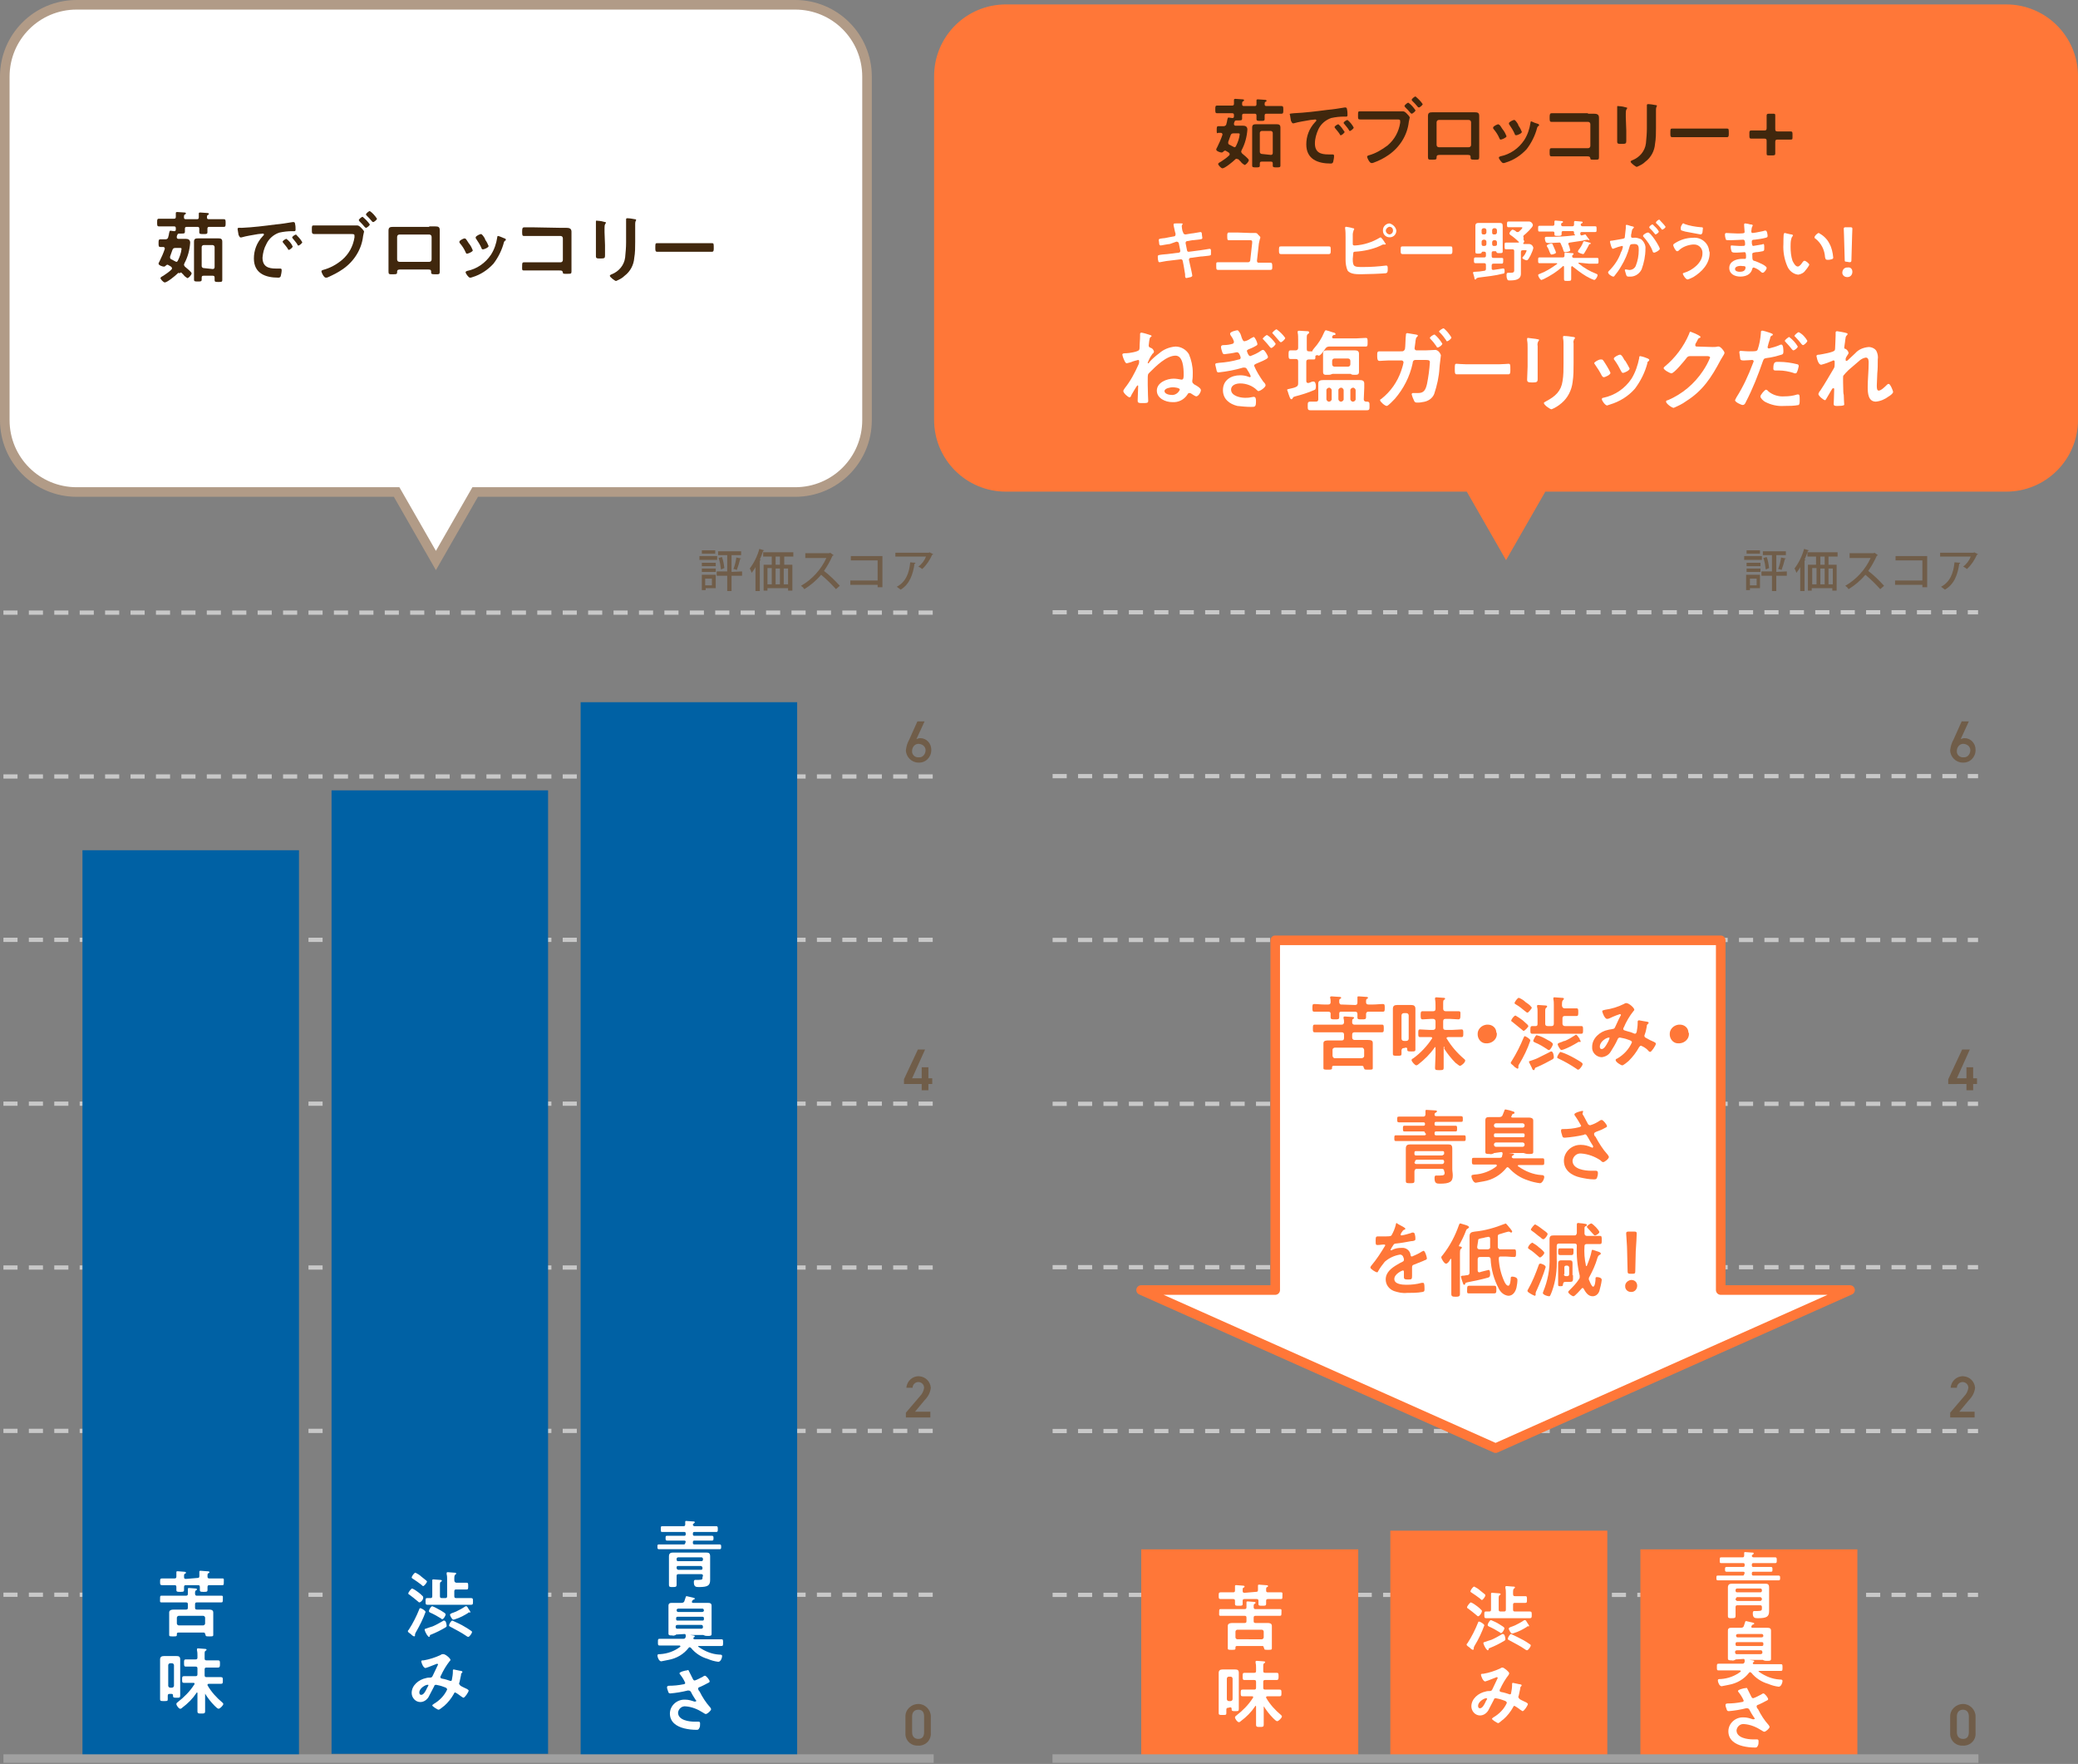 <?xml version="1.0" encoding="utf-8"?>
<!-- Generator: Adobe Illustrator 27.8.1, SVG Export Plug-In . SVG Version: 6.00 Build 0)  -->
<svg version="1.1" id="レイヤー_1" xmlns="http://www.w3.org/2000/svg" xmlns:xlink="http://www.w3.org/1999/xlink" x="0px"
	 y="0px" viewBox="0 0 433.8 368.2" style="enable-background:new 0 0 433.8 368.2;" xml:space="preserve">
<rect x="0" y="0" width="433.8" height="368.2" fill="#808080" stroke="none"/>
<style type="text/css">
	.st0{clip-path:url(#SVGID_00000162350486119716597650000000728837478374416281_);}
	.st1{fill:none;stroke:#C8C8C8;stroke-width:0.885;stroke-miterlimit:10;stroke-dasharray:2.948,2.359;}
	.st2{fill:#FF7738;}
	.st3{fill:#FFFFFF;}
	.st4{fill:#FFFFFF;stroke:#FF7738;stroke-width:2;stroke-linecap:round;stroke-linejoin:round;}
	.st5{fill:none;stroke:#A0A0A0;stroke-width:1.779;stroke-miterlimit:10;}
	.st6{fill:#705D49;}
	.st7{fill:#0061A4;}
	.st8{fill:#FFFFFF;stroke:#B19B87;stroke-width:2;}
	.st9{fill:#40270D;}
</style>
<g id="グループ_4210" transform="translate(-153 -308.744)">
	<g id="グループ_720" transform="translate(153.241 381.75)">
		<g id="グループ_713" transform="translate(0)">
			<g>
				<defs>
					<rect id="SVGID_1_" x="0" y="0" width="413.2" height="295.2"/>
				</defs>
				<clipPath id="SVGID_00000062887079608186876150000014355780429137022110_">
					<use xlink:href="#SVGID_1_"  style="overflow:visible;"/>
				</clipPath>
				<g id="グループ_712" style="clip-path:url(#SVGID_00000062887079608186876150000014355780429137022110_);">
					<line id="線_122" class="st1" x1="219.5" y1="259.9" x2="412.7" y2="259.9"/>
					<line id="線_123" class="st1" x1="219.5" y1="225.7" x2="412.7" y2="225.7"/>
					<line id="線_124" class="st1" x1="219.5" y1="191.5" x2="412.7" y2="191.5"/>
					<line id="線_125" class="st1" x1="219.5" y1="157.4" x2="412.7" y2="157.4"/>
					<line id="線_126" class="st1" x1="219.5" y1="123.2" x2="412.7" y2="123.2"/>
					<line id="線_127" class="st1" x1="219.5" y1="89" x2="412.7" y2="89"/>
					<line id="線_128" class="st1" x1="219.5" y1="54.8" x2="412.7" y2="54.8"/>
				</g>
			</g>
		</g>
		<rect id="長方形_1384" x="238" y="250.4" class="st2" width="45.3" height="43.7"/>
		<rect id="長方形_1385" x="290" y="246.5" class="st2" width="45.3" height="47.5"/>
		<rect id="長方形_1386" x="342.2" y="250.4" class="st2" width="45.3" height="43.7"/>
		<g id="グループ_715" transform="translate(0.473 41.57)">
			<g id="グループ_731">
				<g id="グループ_4206" transform="translate(-21.601)">
					<path id="パス_10705" class="st3" d="M283.1,217.7c0.3,0,0.4-0.1,0.4-0.4c0-0.3,0-0.5,0-0.8c0,0,0-0.1,0-0.1
						c0-0.2,0.1-0.2,0.3-0.2c0.2,0,1,0.1,1.3,0.1c0.2,0,0.5,0,0.5,0.2c0,0.1-0.1,0.2-0.2,0.2c-0.2,0.1-0.2,0.2-0.2,0.7
						c0,0.3,0.1,0.4,0.4,0.4h0.9c0.6,0,1.2,0,1.8,0c0.4,0,0.3,0.2,0.3,0.7c0,0.6,0,0.7-0.3,0.7c-0.6,0-1.2,0-1.8,0h-0.9
						c-0.3,0-0.4,0.1-0.4,0.4c0,0.2,0,0.4,0,0.6c0,0.4-0.2,0.4-0.8,0.4c-0.6,0-0.8,0-0.8-0.4c0-0.2,0-0.4,0-0.6
						c0-0.3-0.1-0.4-0.4-0.4h-2.5c-0.3,0-0.4,0.1-0.4,0.4c0,0.2,0,0.4,0,0.6c0,0.4-0.2,0.4-0.8,0.4s-0.8,0-0.8-0.4
						c0-0.2,0-0.4,0-0.6c0-0.3-0.1-0.4-0.4-0.4h-0.8c-0.6,0-1.2,0-1.8,0c-0.4,0-0.4-0.2-0.4-0.7s0-0.7,0.4-0.7c0.6,0,1.2,0,1.8,0
						h0.8c0.3,0,0.4-0.1,0.4-0.4c0-0.3,0-0.5,0-0.8v-0.1c0-0.2,0.1-0.2,0.3-0.2c0.2,0,1.1,0.1,1.3,0.1c0.1,0,0.4,0,0.4,0.2
						c0,0.1-0.1,0.2-0.2,0.2c-0.2,0.1-0.2,0.2-0.2,0.7c0,0.3,0.1,0.4,0.4,0.4L283.1,217.7z M284.7,229.3c0-0.2-0.1-0.3-0.3-0.3h-5.3
						c-0.2,0-0.3,0.1-0.3,0.3c0,0.1,0,0.1,0,0.2c0,0.3-0.2,0.3-0.8,0.3s-0.8,0-0.8-0.3c0-0.3,0-0.7,0-1v-2.9c0-0.3,0-0.5,0-0.8
						c0-0.5,0.5-0.6,1-0.6s0.8,0,1.3,0h1.2c0.3,0,0.4-0.1,0.4-0.4v-0.7c0-0.3-0.1-0.4-0.4-0.4h-3.1c-0.6,0-1.2,0-1.9,0
						c-0.4,0-0.3-0.2-0.3-0.7c0-0.6,0-0.7,0.3-0.7c0.6,0,1.3,0,1.9,0h3.1c0.3,0,0.4-0.1,0.4-0.4c0-0.3,0-0.5,0-0.8c0,0,0-0.1,0-0.2
						c0-0.2,0.1-0.2,0.3-0.2c0.3,0,1,0.1,1.3,0.1c0.1,0,0.3,0,0.3,0.2c0,0.1-0.1,0.1-0.2,0.2c-0.2,0.1-0.2,0.2-0.2,0.7
						c0,0.2,0.1,0.4,0.3,0.4c0,0,0.1,0,0.1,0h3.2c0.6,0,1.2,0,1.9,0c0.4,0,0.3,0.2,0.3,0.7c0,0.5,0,0.7-0.3,0.7c-0.6,0-1.3,0-1.9,0
						H283c-0.3,0-0.4,0.1-0.4,0.4v0.7c0,0.3,0.1,0.4,0.4,0.4h1.1c0.4,0,0.8,0,1.3,0c0.4,0,1,0,1,0.6c0,0.3,0,0.6,0,0.8v2.9
						c0,0.3,0,0.8,0,1c0,0.3-0.2,0.3-0.8,0.3c-0.6,0-0.8,0-0.8-0.3L284.7,229.3z M284.3,227.6c0.2,0,0.4-0.2,0.4-0.4c0,0,0,0,0,0
						V226c0-0.2-0.2-0.4-0.4-0.4c0,0,0,0,0,0h-5.1c-0.2,0-0.4,0.2-0.4,0.4c0,0,0,0,0,0v1.2c0,0.2,0.2,0.4,0.4,0.4c0,0,0,0,0,0H284.3
						z"/>
					<path id="パス_10706" class="st3" d="M277.3,241.9c-0.3,0-0.4,0.1-0.4,0.4c0,0.2,0,0.5,0,0.7c0,0.4-0.1,0.4-0.8,0.4
						c-0.6,0-0.8,0-0.8-0.4c0-0.5,0-1,0-1.5v-5.7c0-0.4,0-0.8,0-1.2c0-0.5,0.3-0.7,0.8-0.7c0.3,0,0.5,0,0.8,0h1c0.3,0,0.5,0,0.8,0
						c0.5,0,0.8,0.1,0.8,0.7c0,0.4,0,0.8,0,1.2v4.9c0,0.5,0,1,0,1.5c0,0.4-0.2,0.4-0.7,0.4c-0.6,0-0.8,0-0.8-0.4v-0.1
						c0-0.2-0.1-0.3-0.3-0.3L277.3,241.9z M278.2,235.8c0-0.2-0.2-0.4-0.4-0.4c0,0,0,0,0,0h-0.4c-0.2,0-0.4,0.2-0.4,0.4c0,0,0,0,0,0
						v4.3c0,0.2,0.2,0.4,0.4,0.4h0.4c0.2,0,0.4-0.2,0.4-0.4V235.8z M284.8,241.6c-0.1,0-0.1,0.1-0.1,0.1v1.4c0,0.8,0,1.5,0,2.3
						c0,0.5-0.2,0.5-0.8,0.5c-0.6,0-0.8,0-0.8-0.5c0-0.8,0-1.6,0-2.3v-1.4c0-0.1,0-0.2-0.1-0.2c0,0-0.1,0-0.1,0.1
						c-0.8,1.2-1.8,2.2-3,3.1c-0.1,0.1-0.2,0.2-0.4,0.2c-0.3,0-0.8-0.7-0.8-1c0-0.2,0.2-0.3,0.3-0.4c1.3-1,2.5-2.2,3.4-3.6
						c0,0,0.1-0.1,0.1-0.2c0-0.2-0.1-0.2-0.3-0.2H282c-0.6,0-1.1,0-1.7,0c-0.4,0-0.4-0.2-0.4-0.7c0-0.5,0-0.7,0.4-0.7
						c0.6,0,1.1,0,1.7,0h0.7c0.3,0,0.4-0.1,0.4-0.4v-1.2c0-0.3-0.1-0.4-0.4-0.4h-0.4c-0.5,0-1,0-1.6,0c-0.4,0-0.4-0.2-0.4-0.8
						c0-0.5,0-0.7,0.4-0.7c0.5,0,1,0,1.6,0h0.4c0.3,0,0.4-0.1,0.4-0.4v-0.6c0-0.4,0-0.7-0.1-1.1c0-0.1,0-0.1,0-0.2
						c0-0.2,0.1-0.2,0.3-0.2c0.3,0,1,0.1,1.3,0.1c0.1,0,0.4,0,0.4,0.2c0,0.1-0.1,0.1-0.2,0.2c-0.2,0.1-0.2,0.3-0.2,0.8v0.8
						c0,0.3,0.1,0.4,0.4,0.4h0.8c0.5,0,1,0,1.6,0c0.4,0,0.4,0.2,0.4,0.7s0,0.8-0.4,0.8c-0.5,0-1.1,0-1.6,0h-0.8
						c-0.3,0-0.4,0.1-0.4,0.4v1.2c0,0.3,0.1,0.4,0.4,0.4h1.3c0.6,0,1.1,0,1.7,0c0.4,0,0.4,0.2,0.4,0.7s0,0.7-0.4,0.7
						c-0.6,0-1.1,0-1.7,0h-0.8c-0.1,0-0.3,0-0.3,0.2c0,0,0,0.1,0,0.1c0.8,1.4,1.9,2.6,3.1,3.6c0.1,0.1,0.2,0.2,0.2,0.3
						c0,0.3-0.7,1-1,1c-0.2,0-0.6-0.4-0.8-0.6c-0.8-0.8-1.5-1.7-2.1-2.7C284.9,241.6,284.8,241.6,284.8,241.6"/>
				</g>
				<g id="グループ_4207" transform="translate(-14.851)">
					<path id="パス_10707" class="st3" d="M322.7,222.8c-0.1,0-0.2-0.1-0.3-0.2c-0.6-0.5-1.2-1-1.9-1.5c-0.1,0-0.1-0.1-0.1-0.2
						c0-0.2,0.6-1,0.8-1c0.5,0.2,0.9,0.5,1.3,0.8c0.3,0.2,0.6,0.5,0.9,0.8c0.1,0.1,0.1,0.1,0.1,0.2
						C323.5,222.1,323,222.8,322.7,222.8 M322,228.9c-0.1,0.1-0.1,0.3-0.2,0.4c0,0.1,0,0.2,0,0.3c0,0.1-0.1,0.2-0.2,0.2c0,0,0,0,0,0
						c-0.3-0.1-0.5-0.3-0.7-0.5c-0.3-0.2-0.6-0.4-0.6-0.6c0-0.1,0.1-0.2,0.2-0.3c0.9-1.4,1.6-2.8,2.2-4.3c0-0.1,0.1-0.2,0.2-0.2
						c0.2,0,1.1,0.5,1.1,0.8C323.5,226.1,322.8,227.6,322,228.9 M323.5,219.4c-0.1,0-0.3-0.2-0.4-0.3c-0.5-0.4-1.1-0.8-1.7-1.2
						c-0.2-0.1-0.3-0.2-0.3-0.3c0-0.2,0.5-1,0.8-1c0.4,0.2,0.9,0.5,1.2,0.8c0.2,0.2,0.8,0.6,1,0.8c0.1,0.1,0.1,0.1,0.1,0.2
						C324.3,218.6,323.7,219.4,323.5,219.4 M328.4,227.6c0,0.2-0.1,0.2-0.2,0.3c-1,0.6-2,1.1-3,1.5c-0.3,0.1-0.3,0.1-0.3,0.3
						c0,0.1-0.1,0.2-0.2,0.2c-0.1,0-0.2-0.2-0.4-0.4c-0.2-0.3-0.4-0.7-0.5-1.1c0-0.1,0.1-0.2,0.2-0.2c0.3-0.1,1.1-0.4,1.5-0.5
						c0.7-0.3,1.4-0.7,2.1-1.1c0.1-0.1,0.2-0.1,0.3-0.1C328.3,226.5,328.4,227.4,328.4,227.6 M330.4,218.6h0.7c0.5,0,1,0,1.5,0
						c0.3,0,0.3,0.2,0.3,0.7s0,0.7-0.3,0.7c-0.4,0-1,0-1.5,0h-0.7c-0.3,0-0.4,0.1-0.4,0.4v1c0,0.3,0.1,0.4,0.4,0.4h1.3
						c0.6,0,1.2,0,1.8,0c0.4,0,0.4,0.2,0.4,0.7c0,0.5,0,0.7-0.4,0.7c-0.6,0-1.2,0-1.8,0h-5.5c-0.6,0-1.2,0-1.8,0
						c-0.4,0-0.4-0.2-0.4-0.7c0-0.5,0-0.7,0.3-0.7c0.2,0,0.4,0,0.7,0c0.3,0,0.4-0.1,0.4-0.4v-2.2c0-0.3,0-0.6,0-0.9c0,0,0-0.1,0-0.2
						c0-0.2,0.1-0.2,0.3-0.2c0.2,0,1,0.1,1.3,0.1c0.1,0,0.4,0,0.4,0.2c0,0.1-0.1,0.1-0.2,0.2c-0.2,0.1-0.2,0.3-0.2,0.8v2.2
						c0,0.3,0.1,0.4,0.4,0.4h0.7c0.3,0,0.4-0.1,0.4-0.4V218c0-0.4,0-0.7-0.1-1.1c0,0,0-0.1,0-0.2c0-0.2,0.1-0.2,0.3-0.2
						c0.2,0,1.1,0.1,1.3,0.1c0.2,0,0.4,0,0.4,0.2c0,0.1-0.1,0.1-0.2,0.2c-0.2,0.2-0.2,0.4-0.2,1.1
						C330,218.5,330.1,218.6,330.4,218.6 M327.2,224.5c0.5,0.3,1,0.6,1,0.8c0,0.2-0.4,1-0.7,1c-0.1,0-0.2,0-0.2-0.1
						c-0.8-0.5-1.5-0.9-2.4-1.3c-0.1-0.1-0.2-0.1-0.2-0.3c0-0.2,0.4-1,0.7-1C325.9,223.8,326.6,224.1,327.2,224.5 M332.2,227.8
						c0.5,0.3,1,0.6,1.4,0.9c0.1,0.1,0.1,0.1,0.1,0.2c0,0.2-0.5,1-0.8,1c-0.1,0-0.3-0.1-0.4-0.2c-1-0.7-2.2-1.3-3.3-1.9
						c-0.1-0.1-0.3-0.1-0.3-0.3s0.4-1,0.7-1C330.5,226.9,331.4,227.4,332.2,227.8 M333.2,224.9c0,0-0.1,0-0.1,0c0,0-0.1,0-0.1,0
						c0,0-0.1,0-0.1,0.1c-0.8,0.5-1.7,1-2.7,1.3c-0.1,0-0.2,0.1-0.4,0.1c-0.3,0-0.7-0.9-0.7-1c0-0.2,0.2-0.3,0.8-0.5
						c0.2-0.1,0.3-0.1,0.5-0.2c0.6-0.3,1.2-0.6,1.8-1c0.1-0.1,0.2-0.1,0.3-0.1c0.2,0,0.3,0.3,0.5,0.6c0.1,0.1,0.1,0.2,0.2,0.3
						c0.1,0.1,0.1,0.2,0.2,0.4C333.3,224.8,333.2,224.9,333.2,224.9"/>
					<path id="パス_10708" class="st3" d="M329.2,234.7c0,0.1-0.1,0.2-0.1,0.3c-0.7,0.9-1.3,1.9-1.8,3c-0.1,0.1-0.1,0.2-0.1,0.3
						c0,0.3,0.3,0.3,0.8,0.4c0.4,0.1,0.7,0.2,1,0.3c0.1,0,0.2,0.1,0.3,0.1c0.2,0,0.3-0.1,0.3-0.3c0.1-0.5,0.2-1.1,0.2-1.6
						c0-0.1,0-0.2,0-0.2c0-0.2,0-0.3,0.2-0.3c0.1,0,1.3,0.3,1.5,0.3c0.1,0,0.3,0.1,0.3,0.2c0,0.1-0.1,0.2-0.2,0.3
						c-0.1,0.1-0.1,0.3-0.1,0.4c-0.1,0.5-0.2,1-0.3,1.4c0,0.1-0.1,0.2-0.1,0.3c0,0.2,0.2,0.4,0.3,0.5c0.3,0.2,1.2,0.6,1.4,0.7
						c0.1,0.1,0.3,0.2,0.3,0.3c0,0.3-0.8,1.5-1.1,1.5c-0.1,0-0.3-0.2-0.5-0.3c-0.4-0.3-0.8-0.6-1.2-0.8c-0.2,0-0.2,0.1-0.3,0.3
						c-0.5,0.9-1.2,1.8-2,2.5c-0.2,0.1-0.9,0.8-1.1,0.8c-0.2,0-1.3-0.7-1.3-0.9c0-0.1,0.2-0.2,0.3-0.3c1.2-0.7,2.2-1.7,2.8-3
						c0-0.3-0.2-0.4-0.8-0.6c-0.5-0.2-1-0.3-1.5-0.4c-0.2,0-0.4,0.1-0.4,0.3c-0.4,0.8-0.8,1.5-1.2,2.3c-0.4,0.6-1,1-1.7,1
						c-1,0-1.8-0.9-1.8-1.9c0,0,0,0,0,0c0-1.6,1.5-2.8,3-3.1c0.3-0.1,0.6-0.1,0.9-0.1c0.3,0,0.4-0.2,0.5-0.4c0.3-0.7,0.7-1.4,1-2.1
						c0-0.1,0.1-0.1,0.1-0.2c0-0.1-0.1-0.2-0.2-0.2c0,0,0,0,0,0c0,0-1.3,0.5-1.8,0.7c-0.2,0.1-0.4,0.1-0.6,0.2
						c-0.5,0-0.9-1.2-0.9-1.4s0.2-0.2,0.5-0.2c1.2-0.2,2.4-0.6,3.5-1.1c0.1-0.1,0.3-0.2,0.5-0.2
						C328.1,233.5,329.2,234.4,329.2,234.7 M324.4,239.9c-0.4,0-1.7,0.7-1.7,1.6c0,0.3,0.1,0.5,0.4,0.5c0.5,0,0.9-0.8,1.1-1.2
						c0.1-0.3,0.3-0.5,0.4-0.8C324.6,240,324.5,239.9,324.4,239.9C324.4,239.9,324.4,239.9,324.4,239.9"/>
				</g>
				<path id="合体_1" class="st4" d="M237.5,154.7h28v-73h93v73h27l-74,33L237.5,154.7z"/>
				<g id="グループ_4209" transform="translate(-13.937 6)">
					<path id="パス_10714" class="st2" d="M296.1,89.2c0.3,0,0.5-0.1,0.5-0.5c0-0.3,0-0.6,0-0.9c0-0.1,0-0.1,0-0.2
						c0-0.2,0.1-0.2,0.3-0.2c0.3,0,1.1,0.1,1.4,0.1c0.2,0,0.5,0,0.5,0.2c0,0.1-0.1,0.2-0.2,0.2c-0.2,0.1-0.2,0.3-0.2,0.7
						c0,0.3,0.1,0.5,0.5,0.5h1c0.7,0,1.3-0.1,2-0.1c0.4,0,0.4,0.2,0.4,0.8c0,0.6,0,0.8-0.4,0.8c-0.7,0-1.3,0-2,0h-1
						c-0.3,0-0.4,0.1-0.5,0.4c0,0.2,0,0.5,0,0.7c0,0.5-0.2,0.5-0.9,0.5c-0.7,0-0.9,0-0.9-0.4c0-0.2,0-0.5,0-0.7
						c0-0.3-0.1-0.5-0.5-0.5h-2.9c-0.3,0-0.4,0.1-0.4,0.4c0,0.2,0,0.5,0,0.7c0,0.5-0.2,0.5-0.9,0.5s-0.9,0-0.9-0.5
						c0-0.2,0-0.4,0-0.7c0-0.3-0.2-0.4-0.5-0.4h-0.9c-0.7,0-1.3,0-2,0c-0.4,0-0.4-0.2-0.4-0.8s0-0.8,0.4-0.8c0.7,0,1.3,0.1,2,0.1
						h0.9c0.3,0,0.5-0.1,0.5-0.5c0-0.3,0-0.6-0.1-0.9v-0.1c0-0.2,0.2-0.2,0.3-0.2c0.2,0,1.2,0.1,1.5,0.1c0.2,0,0.5,0,0.5,0.2
						c0,0.1-0.1,0.2-0.2,0.2c-0.2,0.1-0.2,0.2-0.2,0.7c0,0.2,0.1,0.4,0.3,0.5c0,0,0.1,0,0.1,0L296.1,89.2z M297.9,102.3
						c0-0.3-0.1-0.4-0.4-0.4h-5.9c-0.2,0-0.3,0.1-0.3,0.3c0,0.1,0,0.1,0,0.2c0,0.3-0.3,0.3-0.9,0.3s-0.9,0-0.9-0.3
						c0-0.3,0-0.7,0-1.1v-3.2c0-0.3,0-0.6,0-0.9c0-0.6,0.6-0.6,1.1-0.6c0.5,0,1,0,1.4,0h1.3c0.3,0,0.5-0.1,0.5-0.5v-0.7
						c0-0.3-0.1-0.5-0.5-0.5h-3.5c-0.7,0-1.4,0-2.1,0c-0.4,0-0.4-0.2-0.4-0.8c0-0.6,0-0.8,0.4-0.8c0.7,0,1.4,0,2.1,0h3.5
						c0.3,0,0.4-0.1,0.5-0.4c0-0.3,0-0.6-0.1-0.9c0-0.1,0-0.1,0-0.2c0-0.2,0.1-0.2,0.3-0.2c0.3,0,1.2,0.1,1.5,0.1
						c0.1,0,0.4,0,0.4,0.2c0,0.1-0.1,0.1-0.2,0.2c-0.2,0.1-0.2,0.2-0.2,0.8c0,0.2,0.2,0.4,0.4,0.4c0,0,0.1,0,0.1,0h3.6
						c0.7,0,1.4,0,2.1,0c0.4,0,0.4,0.2,0.4,0.8c0,0.6,0,0.8-0.4,0.8c-0.7,0-1.4,0-2.1,0H296c-0.3,0-0.5,0.1-0.5,0.5V96
						c0,0.3,0.2,0.5,0.5,0.5h1.3c0.5,0,0.9,0,1.4,0c0.5,0,1.1,0,1.1,0.6c0,0.3,0,0.6,0,0.9v3.3c0,0.4,0,0.9,0,1.1
						c0,0.3-0.2,0.3-0.9,0.3c-0.7,0-0.9,0-0.9-0.3L297.9,102.3z M297.5,100.3c0.2,0,0.5-0.2,0.5-0.4c0,0,0,0,0,0v-1.3
						c0-0.2-0.2-0.5-0.4-0.5c0,0,0,0,0,0h-5.7c-0.2,0-0.5,0.2-0.5,0.4c0,0,0,0,0,0v1.3c0,0.2,0.2,0.5,0.4,0.5c0,0,0,0,0,0H297.5z"/>
					<path id="パス_10715" class="st2" d="M306.3,98.2c-0.3,0-0.4,0.1-0.5,0.4c0,0.3,0,0.5,0,0.8c0,0.4-0.2,0.4-0.9,0.4
						c-0.7,0-0.9,0-0.9-0.4c0-0.6,0-1.1,0-1.7v-6.4c0-0.4,0-0.9,0-1.3c0-0.6,0.3-0.8,0.9-0.8c0.3,0,0.6,0,0.9,0h1.1
						c0.3,0,0.6,0,0.9,0c0.6,0,0.9,0.2,0.9,0.8c0,0.4,0,0.9,0,1.3v5.5c0,0.6,0,1.1,0,1.7c0,0.4-0.2,0.4-0.8,0.4
						c-0.7,0-0.9,0-0.9-0.4v-0.1c0-0.2-0.1-0.3-0.3-0.3L306.3,98.2z M307.3,91.4c0-0.3-0.2-0.5-0.5-0.5c0,0,0,0,0,0h-0.5
						c-0.3,0-0.5,0.2-0.5,0.5c0,0,0,0,0,0v4.8c0,0.3,0.2,0.5,0.5,0.5h0.5c0.3,0,0.5-0.2,0.5-0.5V91.4z M314.7,97.9
						c-0.1,0-0.1,0.1-0.1,0.2v1.6c0,0.9,0,1.7,0,2.6c0,0.5-0.2,0.5-0.9,0.5c-0.7,0-0.9,0-0.9-0.5c0-0.9,0.1-1.8,0.1-2.6v-1.5
						c0-0.1,0-0.2-0.1-0.2c0,0-0.1,0-0.1,0.1c-0.9,1.3-2.1,2.5-3.4,3.5c-0.1,0.1-0.3,0.2-0.4,0.2c-0.3,0-1-0.8-1-1.1
						c0-0.2,0.2-0.3,0.4-0.4c1.5-1.1,2.8-2.5,3.8-4c0,0,0.1-0.1,0.1-0.2c0-0.2-0.2-0.2-0.3-0.2h-0.3c-0.6,0-1.3,0-1.9,0
						c-0.4,0-0.4-0.2-0.4-0.8c0-0.6,0-0.8,0.4-0.8c0.6,0,1.3,0.1,1.9,0.1h0.8c0.3,0,0.5-0.2,0.5-0.5v-1.3c0-0.3-0.2-0.5-0.5-0.5
						h-0.4c-0.6,0-1.2,0.1-1.8,0.1c-0.4,0-0.4-0.3-0.4-0.9c0-0.5,0-0.8,0.4-0.8c0.6,0,1.2,0,1.8,0h0.4c0.3,0,0.5-0.1,0.5-0.5v-0.7
						c0-0.4,0-0.8-0.1-1.3c0-0.1,0-0.1,0-0.2c0-0.2,0.2-0.2,0.3-0.2c0.3,0,1.1,0.1,1.4,0.1c0.2,0,0.4,0,0.4,0.2
						c0,0.1-0.1,0.2-0.2,0.2c-0.2,0.1-0.2,0.4-0.2,0.9v1c0,0.3,0.2,0.5,0.5,0.5h0.9c0.6,0,1.2,0,1.8,0c0.5,0,0.4,0.3,0.4,0.8
						s0,0.9-0.4,0.9c-0.6,0-1.2-0.1-1.8-0.1h-0.9c-0.3,0-0.5,0.1-0.5,0.5v1.3c0,0.3,0.1,0.5,0.5,0.5h1.4c0.6,0,1.3-0.1,1.9-0.1
						c0.4,0,0.4,0.2,0.4,0.8s0,0.8-0.4,0.8c-0.6,0-1.3,0-1.9,0h-0.9c-0.1,0-0.3,0.1-0.3,0.2c0,0.1,0,0.1,0.1,0.2
						c0.9,1.5,2.1,2.9,3.5,4.1c0.1,0.1,0.3,0.2,0.3,0.4c0,0.4-0.8,1.1-1.1,1.1c-0.2,0-0.7-0.5-0.9-0.6c-0.9-0.9-1.7-1.9-2.4-3
						C314.8,97.9,314.7,97.9,314.7,97.9"/>
					<path id="パス_10716" class="st2" d="M325.7,95.1c0.1,1.1-0.8,2-1.9,2.1c-0.1,0-0.1,0-0.2,0c-1,0.1-1.8-0.7-1.9-1.7
						c0,0,0-0.1,0-0.1c-0.1-1.1,0.8-2,1.9-2.1c0.1,0,0.1,0,0.2,0c1,0,1.8,0.7,1.8,1.7C325.7,95,325.7,95,325.7,95.1"/>
					<path id="パス_10717" class="st2" d="M331.3,94.6c-0.1,0-0.2-0.1-0.3-0.2c-0.7-0.6-1.4-1.1-2.1-1.7c-0.1-0.1-0.2-0.1-0.2-0.2
						c0-0.3,0.6-1.1,0.9-1.1c0.5,0.3,1,0.6,1.5,1c0.3,0.3,0.7,0.6,1,0.9c0.1,0.1,0.1,0.2,0.2,0.3C332.2,93.9,331.5,94.6,331.3,94.6
						 M330.4,101.5c-0.1,0.1-0.2,0.3-0.2,0.5c0,0.1,0,0.2,0,0.3c0,0.1-0.1,0.2-0.2,0.2c0,0,0,0,0,0c-0.3-0.2-0.6-0.3-0.8-0.6
						c-0.4-0.3-0.6-0.5-0.6-0.6c0-0.1,0.1-0.3,0.2-0.4c1-1.6,1.8-3.2,2.5-4.9c0.1-0.1,0.1-0.3,0.2-0.3c0.2,0,1.2,0.6,1.2,0.9
						C332.1,98.4,331.3,100,330.4,101.5 M332.1,90.8c-0.2,0-0.3-0.2-0.5-0.3c-0.6-0.5-1.2-1-1.9-1.4c-0.2-0.1-0.3-0.2-0.3-0.3
						c0-0.2,0.6-1.1,0.9-1.1c0.5,0.2,1,0.5,1.4,0.9c0.3,0.2,0.9,0.6,1.1,0.9c0.1,0.1,0.2,0.2,0.2,0.3
						C333,89.9,332.3,90.8,332.1,90.8 M337.6,100.1c0,0.2-0.1,0.3-0.2,0.4c-1.1,0.6-2.2,1.2-3.4,1.7c-0.3,0.1-0.3,0.1-0.4,0.4
						c0,0.1-0.1,0.2-0.2,0.2c-0.2,0-0.3-0.2-0.4-0.5c-0.2-0.4-0.4-0.8-0.6-1.2c0-0.1,0.1-0.2,0.2-0.2c0.3-0.1,1.2-0.4,1.6-0.6
						c0.8-0.4,1.6-0.8,2.4-1.2c0.1-0.1,0.2-0.1,0.4-0.2C337.5,98.8,337.6,99.9,337.6,100.1 M339.9,89.9h0.7c0.6,0,1.1,0,1.7,0
						c0.4,0,0.4,0.2,0.4,0.8c0,0.6,0,0.8-0.4,0.8c-0.5,0-1.1,0-1.7,0h-0.7c-0.3,0-0.5,0.1-0.5,0.5v1.1c0,0.3,0.2,0.5,0.5,0.5h1.4
						c0.7,0,1.3,0,2,0c0.4,0,0.4,0.2,0.4,0.8c0,0.6,0,0.8-0.4,0.8c-0.7,0-1.3,0-2,0h-6.2c-0.7,0-1.3,0-2,0c-0.4,0-0.4-0.2-0.4-0.8
						c0-0.5,0-0.8,0.4-0.8c0.2,0,0.5,0,0.7,0c0.3,0,0.4-0.1,0.4-0.5v-2.5c0-0.3,0-0.7-0.1-1c0-0.1,0-0.1,0-0.2
						c0-0.2,0.1-0.2,0.3-0.2c0.2,0,1.2,0.1,1.4,0.1c0.1,0,0.4,0,0.4,0.2c0,0.1-0.1,0.2-0.2,0.3c-0.2,0.1-0.2,0.4-0.2,0.9v2.4
						c0,0.3,0.1,0.5,0.5,0.5h0.8c0.3,0,0.5-0.1,0.5-0.5v-3.9c0-0.4,0-0.8-0.1-1.2c0-0.1,0-0.1,0-0.2c0-0.2,0.1-0.2,0.3-0.2
						c0.2,0,1.2,0.1,1.4,0.1c0.2,0,0.5,0,0.5,0.2c0,0.1-0.1,0.2-0.2,0.3c-0.2,0.2-0.2,0.5-0.2,1.2C339.4,89.8,339.6,89.9,339.9,89.9
						 M336.3,96.5c0.6,0.3,1.1,0.6,1.1,0.9c0,0.2-0.5,1.2-0.8,1.2c-0.1,0-0.2,0-0.3-0.1c-0.9-0.6-1.7-1.1-2.7-1.5
						c-0.2-0.1-0.3-0.2-0.3-0.3c0-0.2,0.5-1.2,0.7-1.2C334.9,95.7,335.6,96.1,336.3,96.5 M341.9,100.3c0.5,0.3,1.1,0.6,1.6,1
						c0.1,0.1,0.1,0.2,0.1,0.3c0,0.2-0.6,1.1-0.9,1.1c-0.2,0-0.3-0.1-0.4-0.2c-1.2-0.8-2.4-1.5-3.7-2.1c-0.2-0.1-0.3-0.1-0.3-0.3
						c0-0.2,0.5-1.1,0.7-1.1C340,99.3,341,99.8,341.9,100.3 M343,96.9c0,0-0.1,0-0.1,0c0,0-0.1,0-0.1,0c-0.1,0-0.1,0-0.2,0.1
						c-1,0.6-1.9,1.1-3,1.5c-0.1,0-0.3,0.1-0.4,0.1c-0.3,0-0.8-1-0.8-1.2c0-0.2,0.3-0.3,0.9-0.5c0.2-0.1,0.4-0.2,0.6-0.2
						c0.7-0.3,1.4-0.7,2-1.1c0.1-0.1,0.2-0.1,0.3-0.2c0.2,0,0.4,0.3,0.6,0.6c0.1,0.1,0.2,0.2,0.2,0.4c0.1,0.1,0.2,0.3,0.2,0.4
						C343.2,96.9,343.1,97,343,96.9"/>
					<path id="パス_10718" class="st2" d="M354.4,90.2c0,0.1-0.1,0.2-0.2,0.3c-0.8,1-1.5,2.2-2,3.4c-0.1,0.1-0.1,0.2-0.1,0.3
						c0,0.3,0.3,0.3,0.9,0.5c0.4,0.1,0.8,0.2,1.2,0.4c0.1,0,0.2,0.1,0.3,0.1c0.3,0,0.3-0.2,0.4-0.4c0.1-0.6,0.2-1.2,0.2-1.8
						c0-0.1,0-0.2,0-0.3c0-0.2,0.1-0.3,0.3-0.3c0.1,0,1.5,0.3,1.7,0.3c0.1,0,0.3,0.1,0.3,0.2c0,0.1-0.1,0.2-0.3,0.4
						c-0.1,0.1-0.1,0.3-0.1,0.4c-0.1,0.5-0.2,1.1-0.4,1.6c0,0.1-0.1,0.2-0.1,0.3c0,0.3,0.2,0.4,0.4,0.5c0.3,0.2,1.3,0.7,1.6,0.8
						c0.2,0.1,0.4,0.2,0.4,0.4c0,0.3-0.9,1.7-1.2,1.7c-0.1,0-0.4-0.2-0.5-0.4c-0.4-0.4-0.9-0.7-1.4-0.9c-0.2,0-0.3,0.2-0.4,0.3
						c-0.6,1.1-1.3,2-2.2,2.9c-0.2,0.2-1.1,0.9-1.3,0.9c-0.3,0-1.4-0.7-1.4-1.1c0-0.2,0.2-0.3,0.3-0.3c1.4-0.8,2.5-2,3.1-3.4
						c0-0.3-0.3-0.4-0.9-0.6c-0.5-0.2-1.1-0.3-1.6-0.4c-0.2,0-0.4,0.1-0.5,0.4c-0.4,0.9-0.9,1.7-1.4,2.5c-0.4,0.7-1.1,1.1-1.9,1.2
						c-1.1,0-2.1-1-2-2.1c0,0,0,0,0-0.1c0-1.8,1.7-3.2,3.3-3.5c0.3-0.1,0.7-0.1,1-0.2c0.3,0,0.4-0.2,0.5-0.4
						c0.4-0.8,0.7-1.6,1.1-2.3c0.1-0.1,0.1-0.2,0.1-0.2c0-0.1-0.1-0.2-0.2-0.2c0,0,0,0,0,0c-0.1,0-1.4,0.5-2,0.8
						c-0.2,0.1-0.4,0.2-0.7,0.2c-0.5,0-1-1.4-1-1.6s0.3-0.2,0.6-0.3c1.4-0.2,2.7-0.6,3.9-1.2c0.2-0.1,0.3-0.2,0.5-0.2
						C353.3,88.8,354.4,89.8,354.4,90.2 M349.1,96c-0.5,0-1.9,0.8-1.9,1.9c0,0.3,0.1,0.5,0.4,0.5c0.5,0,1-0.9,1.2-1.3
						c0.2-0.3,0.3-0.6,0.4-0.9C349.3,96.1,349.2,96,349.1,96C349.1,96,349.1,96,349.1,96"/>
					<path id="パス_10719" class="st2" d="M365.8,95.1c0.1,1.1-0.8,2-1.9,2.1c-0.1,0-0.1,0-0.2,0c-1,0.1-1.8-0.7-1.9-1.7
						c0,0,0-0.1,0-0.1c-0.1-1.1,0.8-2,1.9-2.1c0.1,0,0.1,0,0.2,0c1,0,1.8,0.7,1.8,1.7C365.8,95,365.8,95,365.8,95.1"/>
					<path id="パス_10720" class="st2" d="M310.7,115.9c0-0.2-0.1-0.3-0.3-0.3h-2.1c-0.6,0-1.2,0-1.9,0c-0.3,0-0.3-0.2-0.3-0.6
						c0-0.4,0-0.6,0.3-0.6c0.6,0,1.2,0,1.9,0h2.1c0.2,0,0.3-0.1,0.3-0.3V114c0-0.2-0.1-0.3-0.3-0.3h-3.2c-0.6,0-1.2,0-1.9,0
						c-0.4,0-0.4-0.2-0.4-0.6c0-0.5,0-0.6,0.4-0.6c0.6,0,1.2,0,1.9,0h3.1c0.3,0,0.5-0.1,0.5-0.5c0-0.2,0-0.3,0-0.5c0,0,0-0.1,0-0.2
						c0-0.2,0.1-0.2,0.3-0.2c0.3,0,1.3,0.1,1.6,0.1c0.2,0,0.5,0,0.5,0.2c0,0.1-0.1,0.2-0.3,0.3c-0.1,0.1-0.2,0.1-0.2,0.3
						c0,0,0,0.1,0,0.1c0,0.3,0.2,0.3,0.5,0.3h3.1c0.6,0,1.3,0,1.9,0c0.4,0,0.4,0.2,0.4,0.6c0,0.5,0,0.6-0.4,0.6c-0.6,0-1.3,0-1.9,0
						h-3.3c-0.2,0-0.3,0.1-0.3,0.3v0.2c0,0.2,0.1,0.3,0.3,0.3h2.2c0.6,0,1.2,0,1.9,0c0.3,0,0.3,0.2,0.3,0.6c0,0.4,0,0.6-0.3,0.6
						c-0.6,0-1.2,0-1.9,0h-2.2c-0.2,0-0.3,0.1-0.3,0.3v0.2c0,0.2,0.1,0.3,0.3,0.3h4c0.6,0,1.3,0,1.9,0c0.3,0,0.3,0.2,0.3,0.6
						s0,0.6-0.3,0.6c-0.6,0-1.3,0-1.9,0h-10.4c-0.7,0-1.3,0-2,0c-0.3,0-0.3-0.2-0.3-0.6c0-0.4,0-0.6,0.3-0.6c0.6,0,1.3,0,2,0h4
						c0.2,0,0.3-0.1,0.3-0.3L310.7,115.9z M314.7,123.9c0-0.3-0.1-0.5-0.5-0.5H309c-0.3,0-0.4,0.1-0.5,0.5c0,0.7,0,1.3,0,2
						c0,0.5-0.2,0.5-0.9,0.5c-0.7,0-0.9,0-0.9-0.5c0-0.8,0-1.6,0-2.3v-3.1c0-0.4,0-0.8,0-1.3c0-0.7,0.3-0.9,0.9-0.9
						c0.5,0,0.9,0,1.4,0h5.1c0.5,0,0.9,0,1.4,0c0.6,0,0.9,0.1,0.9,0.9c0,0.4,0,0.8,0,1.3v2.9c0,0.5,0.1,0.9,0.1,1.4
						c0,1.3-0.6,1.7-2.7,1.7c-0.7,0-1.1-0.1-1.1-1.1c0-0.3,0-0.6,0.3-0.6c0.2,0,0.5,0,0.8,0c1,0,1-0.2,1-0.7L314.7,123.9z
						 M314.4,120.5c0.2,0,0.3-0.1,0.3-0.3c0,0,0,0,0,0V120c0-0.2-0.1-0.3-0.3-0.3c0,0,0,0-0.1,0h-5.5c-0.2,0-0.3,0.1-0.3,0.3
						c0,0,0,0,0,0.1v0.2c0,0.2,0.1,0.3,0.3,0.3c0,0,0,0,0,0H314.4z M308.5,122c0,0.2,0.1,0.4,0.4,0.4c0,0,0,0,0,0h5.4
						c0.2,0,0.4-0.2,0.4-0.4c0,0,0,0,0,0v-0.1c0-0.2-0.1-0.4-0.3-0.4c0,0,0,0,0,0h-5.4c-0.2,0-0.4,0.2-0.4,0.4c0,0,0,0,0,0V122z"/>
					<path id="パス_10721" class="st2" d="M325.2,120.1c-0.1,0-0.1,0-0.2,0.1c-0.3,0.1-0.5,0.2-0.8,0.1c-0.6,0-0.9,0-0.9-0.4
						c0-0.3,0-0.7,0-1.1v-4.4c0-0.3,0-0.7,0-1.1c0-0.6,0.3-0.7,0.8-0.7c0.5,0,1,0,1.4,0h0.7c0.3,0,0.6-0.1,0.7-0.4
						c0.1-0.3,0.3-0.7,0.4-1c0-0.1,0.1-0.2,0.2-0.2c0.5,0.1,1,0.2,1.5,0.4c0.1,0,0.4,0.1,0.4,0.3c0,0.1-0.1,0.2-0.2,0.2
						c-0.1,0-0.3,0.1-0.3,0.2l-0.1,0.2c0,0,0,0.1-0.1,0.2c0,0.2,0.2,0.2,0.3,0.2h2c0.5,0,1,0,1.4,0s0.9,0.1,0.9,0.6
						c0,0.4,0,0.7,0,1.1v4.4c0,0.3,0,0.8,0,1.1c0,0.4-0.3,0.4-0.9,0.4c-0.3,0-0.5,0-0.8-0.1c-0.1,0-0.2-0.1-0.3-0.1h-3.2
						c-0.1,0-0.1,0-0.1,0s0.1,0,0.2,0c0.8,0.1,1.1,0.1,1.1,0.3c0,0.1-0.2,0.2-0.3,0.2c-0.1,0.1-0.1,0.2-0.2,0.3
						c0,0.2,0.2,0.2,0.3,0.3h4c0.7,0,1.4,0,2.1,0c0.4,0,0.4,0.1,0.4,0.7c0,0.6,0,0.7-0.4,0.7c-0.7,0-1.4,0-2.1,0h-2.8
						c-0.1,0-0.2,0-0.2,0.2c0,0.1,0,0.1,0.1,0.1c1.4,1,3.1,1.7,4.8,1.8c0.4,0,0.6,0.1,0.6,0.4c0,0.4-0.4,1.3-0.9,1.3
						c-0.8-0.1-1.7-0.3-2.5-0.6c-1.6-0.5-2.9-1.4-4-2.6c-0.1-0.1-0.3-0.2-0.4-0.1c0,0-0.1,0.1-0.1,0.1c-1.2,1.5-2.9,2.5-4.7,2.8
						c-0.6,0.1-1.1,0.2-1.7,0.3c-0.5,0-0.9-1-0.9-1.3c0-0.4,0.2-0.3,0.6-0.4c1.7-0.1,3.3-0.7,4.6-1.7c0,0,0.1-0.1,0.1-0.2
						c0-0.1-0.1-0.2-0.2-0.2h-2.5c-0.7,0-1.4,0-2.1,0c-0.4,0-0.4-0.2-0.4-0.7c0-0.6,0-0.7,0.4-0.7c0.7,0,1.4,0,2.1,0h3.3
						c0.3,0,0.5-0.1,0.5-0.4l0.1-0.4v-0.1c0-0.3-0.2-0.3-0.3-0.3L325.2,120.1z M331.1,114.8c0.2,0,0.4-0.2,0.4-0.4c0,0,0,0,0,0v-0.1
						c0-0.2-0.2-0.4-0.4-0.4c0,0,0,0,0,0h-5.6c-0.2,0-0.4,0.2-0.4,0.4c0,0,0,0,0,0v0.1c0,0.2,0.2,0.4,0.4,0.4c0,0,0,0,0,0H331.1z
						 M325.4,116c-0.2,0-0.3,0.1-0.3,0.3c0,0,0,0,0,0v0.2c0,0.2,0.1,0.3,0.3,0.3c0,0,0,0,0,0h5.8c0.2,0,0.3-0.1,0.3-0.3v-0.2
						c0-0.2-0.1-0.3-0.3-0.3c0,0,0,0,0,0H325.4z M325.5,117.9c-0.2,0-0.4,0.2-0.4,0.4c0,0,0,0,0,0v0.1c0,0.2,0.2,0.4,0.4,0.4
						c0,0,0,0,0,0h5.6c0.2,0,0.4-0.2,0.4-0.4c0,0,0,0,0,0v-0.1c0-0.2-0.2-0.4-0.4-0.4c0,0,0,0,0,0H325.5z"/>
					<path id="パス_10722" class="st2" d="M343.6,112c0.4,0.6,0.7,1.3,1.1,2c0.1,0.2,0.3,0.3,0.5,0.3c0.7-0.2,1.3-0.5,1.9-0.9
						c0.1-0.1,0.3-0.2,0.5-0.2c0.3,0,1.1,1,1.1,1.3c0,0.2-0.3,0.3-0.5,0.4c-0.5,0.3-1,0.5-1.6,0.7c-0.2,0.1-0.6,0.2-0.6,0.5
						c0,0.2,0.1,0.5,0.3,0.6c0.7,1.3,1.5,2.6,2.5,3.7c0.1,0.1,0.2,0.3,0.3,0.5c0,0.4-0.9,1.1-1.2,1.1c-0.2,0-0.4-0.2-0.6-0.4
						c-1.2-0.8-2.6-1.3-4-1.4c-0.9-0.1-1.7,0.6-1.8,1.5c0,0,0,0,0,0c0,1.8,2.6,2.1,3.9,2.1c0.4,0,0.7,0,1,0c0.3,0,0.4,0.2,0.4,0.5
						c0,0.4-0.1,0.7-0.2,1c-0.1,0.2-0.2,0.3-0.6,0.3c-1,0-2-0.2-2.9-0.4c-1.8-0.4-3.4-1.5-3.4-3.5c0-1.8,1.6-3.3,3.4-3.3
						c0.1,0,0.1,0,0.2,0c0.7,0,1.5,0.2,2.1,0.5c0.1,0,0.1,0,0.2,0.1c0.1,0,0.2-0.1,0.2-0.2c0-0.1,0-0.2-0.1-0.3
						c-0.4-0.6-0.6-1-1-1.7c-0.2-0.3-0.3-0.6-0.6-0.6c-0.1,0-0.1,0-0.2,0.1c-1.3,0.3-2.7,0.5-4,0.6c-0.4,0-0.5-0.1-0.6-0.6
						c-0.1-0.3-0.2-0.6-0.2-0.9c0-0.3,0.2-0.3,0.4-0.3c1.1,0,2.3-0.1,3.4-0.4c0.2-0.1,0.4-0.1,0.4-0.3c-0.4-0.7-0.8-1.4-1.3-2.1
						c-0.1-0.1-0.1-0.2-0.1-0.3c0-0.3,1.4-0.7,1.7-0.7S343.5,111.8,343.6,112"/>
					<path id="パス_10723" class="st2" d="M306.6,135.9c0,0.1-0.1,0.2-0.2,0.2c-0.3,0.1-0.3,0.2-0.6,0.6c-0.1,0.1-0.1,0.3-0.2,0.4
						c0,0.1,0.1,0.2,0.2,0.2c0,0,0,0,0,0c0.7-0.1,1.3-0.3,2-0.5c0.1-0.1,0.3-0.1,0.4-0.1c0.3,0,0.4,0.3,0.4,0.5
						c0.1,0.3,0.1,0.6,0.1,0.9c0,0.3-0.5,0.4-0.9,0.4c-1.1,0.2-2.1,0.4-3.2,0.5c-0.2,0-0.4,0.1-0.5,0.3c-0.2,0.3-0.4,0.6-0.6,1
						c0,0.1,0.1,0.1,0.1,0.1c0.1,0,0.2,0,0.3-0.1c0.6-0.3,1.2-0.4,1.9-0.4c1-0.1,1.8,0.6,1.9,1.5c0,0,0,0,0,0c0,0.2,0.1,0.3,0.3,0.3
						c0.7-0.3,1.4-0.6,2-1c0.1-0.1,0.3-0.1,0.4-0.2c0.3,0,0.7,1.3,0.7,1.6c0,0.2-0.2,0.3-0.5,0.4c-0.1,0-0.2,0.1-0.2,0.1
						c-0.7,0.3-1.3,0.5-2,0.8c-0.3,0.1-0.4,0.2-0.4,0.6v0.2c0,0.5,0,1,0,1.6c0,0.6-0.1,0.7-0.7,0.7c-0.7,0-1,0-1-0.5
						c0-0.4,0-0.7,0-1.1c0-0.2-0.1-0.3-0.2-0.3c-0.1,0-1.8,0.7-1.8,1.8c0,1.1,1.7,1.2,2.5,1.2c1.1,0,2.1-0.1,3.2-0.4
						c0.1,0,0.2,0,0.3,0c0.2,0,0.3,0.2,0.3,1.2c0,0.5,0,0.6-0.4,0.7c-1.1,0.2-2.2,0.2-3.3,0.2c-0.9,0.1-1.8-0.1-2.7-0.4
						c-1-0.4-1.7-1.3-1.7-2.4c0-1.5,1.2-2.4,2.4-3.1c0.3-0.2,0.7-0.4,1.1-0.6c0.2-0.1,0.3-0.2,0.3-0.4c0-0.2,0-0.3-0.1-0.5
						c-0.1-0.4-0.4-0.6-0.7-0.6c-1.2,0.2-2.3,0.7-3.2,1.5c-0.5,0.6-1,1.3-1.4,2c0,0.1-0.1,0.2-0.2,0.2c-0.3,0-1.4-0.7-1.4-1
						c0-0.1,0.1-0.3,0.2-0.4c1.1-1.3,2-2.7,2.9-4.2c0-0.2-0.1-0.2-0.4-0.2c-0.3,0-0.7,0.1-1.2,0.1c-0.4,0-0.4-0.1-0.4-1
						c0-0.7,0.1-0.8,0.5-0.8c0.3,0,0.7,0,1.2,0h0.5c0.4,0,0.9,0,1.1-0.2c0.4-0.7,0.7-1.4,0.9-2.2c0-0.2,0.1-0.4,0.2-0.4
						C304.8,134.9,306.6,135.6,306.6,135.9"/>
					<path id="パス_10724" class="st2" d="M315.1,143.2c-0.4,0-1-1.1-1-1.3c0-0.2,0.2-0.4,0.3-0.5c1.5-1.9,2.6-4,3.4-6.3
						c0.1-0.2,0.1-0.3,0.3-0.3c0.3,0.1,0.7,0.2,1,0.3c0.4,0.1,0.8,0.3,0.8,0.5c0,0.1-0.2,0.2-0.3,0.3c-0.2,0.1-0.2,0.1-0.3,0.3
						c-0.4,1.1-0.9,2.1-1.5,3.2c0,0,0,0.1,0,0.1c0,0.1,0.1,0.1,0.2,0.1c0.1,0,0.4,0.1,0.4,0.2c0,0.2-0.1,0.2-0.2,0.3
						c-0.2,0.2-0.2,0.3-0.2,1.7v5.5c0,0.8,0,1.5,0,2.2c0,0.5-0.2,0.6-0.9,0.6c-0.7,0-0.9-0.1-0.9-0.6c0-0.7,0-1.5,0-2.2v-4.9
						c0-0.1,0-0.2-0.1-0.2c-0.1,0-0.1,0-0.1,0.1c0,0-0.1,0.1-0.1,0.1C315.8,142.7,315.4,143.2,315.1,143.2 M325.9,137.5
						c0,0.7,0,1.5,0,2.2c0,0.2,0.1,0.4,0.4,0.5c0,0,0.1,0,0.1,0h0.9c0.7,0,1.3,0,2,0c0.4,0,0.4,0.2,0.4,0.8c0,0.6,0,0.8-0.4,0.8
						c-0.7,0-1.3-0.1-2-0.1h-0.8c-0.3,0-0.4,0.1-0.4,0.5c0.1,1.7,0.5,3.3,1.2,4.8c0.1,0.2,0.4,0.8,0.8,0.8c0.4,0,0.5-1.3,0.5-1.6
						c0-0.2,0.1-0.3,0.3-0.3c0.3,0,1.1,0.1,1.1,0.7c0,0.5-0.1,1.1-0.2,1.6c-0.2,0.8-0.7,1.7-1.7,1.7c-0.9-0.1-1.6-0.7-2-1.5
						c-1-1.9-1.6-4-1.7-6.2c0-0.2-0.2-0.4-0.4-0.4c0,0-0.1,0-0.1,0h-1.7c-0.3,0-0.5,0.1-0.5,0.5v2.3c0,0.2,0.1,0.4,0.3,0.4
						c0,0,0.1,0,0.1,0c0.2-0.1,1.9-0.5,1.9-0.5c0.3,0,0.3,0.7,0.3,0.9c0,0.6-0.2,0.6-0.4,0.7c-1.4,0.4-2.9,0.7-4.4,1
						c-0.3,0.1-0.4,0.1-0.4,0.3c0,0.1-0.1,0.2-0.2,0.2c-0.2,0-0.2-0.1-0.3-0.4c-0.1-0.2-0.4-1.2-0.4-1.3s0.1-0.2,0.5-0.2
						c0.3,0,0.5-0.1,0.8-0.1c0.3,0,0.5-0.2,0.5-0.5c0,0,0,0,0-0.1v-5.8c0-0.6,0-1.1,0-1.7c0-0.8,0.4-0.9,1.1-1
						c2.1-0.2,4.2-0.8,6.2-1.6c0.1,0,0.1,0,0.2-0.1c0.1,0,0.4,0.3,0.7,0.7c0.1,0.2,0.3,0.3,0.4,0.5c0.1,0.1,0.3,0.4,0.3,0.5
						c0,0.1-0.1,0.2-0.2,0.2c-0.1,0-0.2,0-0.2-0.1c-0.1,0-0.2-0.1-0.3-0.1c-0.2,0-1.5,0.4-1.8,0.5
						C326,137.1,325.9,137.2,325.9,137.5 M321.4,149.4c-0.5,0-1,0-1.5,0c-0.5,0-0.4-0.2-0.4-0.8c0-0.6,0-0.8,0.5-0.8
						c0.5,0,1,0,1.5,0h2.1c0.5,0,1,0,1.5,0c0.5,0,0.5,0.2,0.5,0.8c0,0.6,0,0.8-0.5,0.8c-0.5,0-1,0-1.5,0H321.4z M321.6,139.7
						c0,0.3,0.1,0.5,0.5,0.5h1.7c0.2,0,0.4-0.1,0.5-0.3c0,0,0-0.1,0-0.1c0-0.6,0-1.2,0-1.8c0-0.2-0.1-0.4-0.3-0.4h-0.1
						c-0.4,0.1-0.7,0.1-0.9,0.2c-1.1,0.2-1.2,0.2-1.2,0.6L321.6,139.7z"/>
					<path id="パス_10725" class="st2" d="M335.9,143.9c-0.5,1.7-1.2,3.3-1.9,4.9c-0.1,0.1-0.1,0.3-0.2,0.5c0,0.1,0,0.2,0,0.4
						c0,0.1-0.1,0.2-0.2,0.2c0,0,0,0,0,0c-0.3-0.1-0.6-0.3-0.8-0.4c-0.2-0.1-0.7-0.4-0.7-0.6c0-0.1,0-0.2,0.1-0.3
						c0.9-1.6,1.6-3.3,2.2-5c0.1-0.2,0.1-0.4,0.3-0.4C334.9,143.1,335.9,143.5,335.9,143.9 M334.7,141.9c-0.1,0-0.2-0.1-0.3-0.2
						c-0.6-0.5-1.2-1.1-1.9-1.5c-0.1-0.1-0.3-0.2-0.3-0.3c0.1-0.5,0.5-0.9,0.9-1.1c0.5,0.3,1,0.6,1.4,1c0.3,0.2,1.1,0.9,1.1,1.1
						C335.7,141.1,335,141.9,334.7,141.9 M335.2,136c0.2,0.2,1.1,0.7,1.1,1c0,0.3-0.6,1.1-0.9,1.1c-0.2,0-0.5-0.3-0.6-0.4
						c-0.6-0.4-1.1-0.9-1.7-1.3c-0.1-0.1-0.3-0.2-0.3-0.3c0-0.2,0.7-1.1,0.9-1.1C334.3,135.3,334.8,135.7,335.2,136 M343.6,148.3
						c-0.1,0-0.2,0-0.2,0.1c-0.3,0.3-1.4,1.6-1.7,1.6c-0.3,0-1.1-0.6-1.1-0.9c0-0.1,0.2-0.3,0.3-0.4c0.7-0.7,1.4-1.4,1.9-2.2
						c0.1-0.1,0.2-0.3,0.2-0.5c0-0.1,0-0.2,0-0.3c-0.5-2.1-0.7-4.2-0.6-6.3c0-0.3-0.2-0.4-0.5-0.4h-3.2c-0.3,0-0.5,0.1-0.5,0.5v2.6
						c0.1,2.4-0.2,4.7-1,6.9c-0.4,1-0.4,1-0.6,1c-0.3,0-1.3-0.3-1.3-0.7c0-0.1,0.1-0.2,0.1-0.3c0.9-2.2,1.4-4.6,1.3-7.1v-2.3
						c0-0.5,0-1,0-1.5c0-0.7,0.3-0.8,0.9-0.8c0.5,0,1.1,0,1.6,0h2.7c0.3,0,0.4-0.1,0.5-0.5c0-0.1,0-0.3,0-0.4v-0.5
						c0-0.3,0-0.7,0-0.9c0-0.2,0.1-0.3,0.3-0.3c0.1,0,0.6,0.1,0.9,0.1c0.6,0.1,0.9,0.1,0.9,0.3c0,0.2-0.1,0.2-0.3,0.3
						c-0.2,0.1-0.2,0.2-0.2,0.5s0,0.7,0,1c0,0.3,0.2,0.5,0.5,0.5h0.7c0.6,0,1.3,0,2,0c0.4,0,0.4,0.2,0.4,0.9c0,0.6,0,0.8-0.4,0.8
						c-0.7,0-1.3,0-2,0h-0.7c-0.3,0-0.5,0.1-0.5,0.4c-0.1,1.4,0,2.7,0.3,4.1c0,0.1,0.1,0.1,0.1,0.1c0.1,0,0.1,0,0.1-0.1
						c0.4-1,0.8-2,1-3.1c0-0.1,0.1-0.2,0.2-0.2c0.4,0.1,0.8,0.3,1.2,0.4c0.3,0.1,0.5,0.2,0.5,0.4c0,0.2-0.2,0.2-0.3,0.3
						c-0.2,0.1-0.3,0.3-0.4,0.6c-0.4,1.4-1,2.7-1.7,4c-0.1,0.1-0.1,0.3-0.1,0.4c0,0.1,0,0.2,0.1,0.3c0.1,0.3,0.5,1.3,0.8,1.3
						c0.4,0,0.5-1.3,0.5-1.6c0-0.3,0-0.4,0.3-0.4c0.3,0,1,0.1,1,0.6c-0.1,0.8-0.3,1.6-0.5,2.3c-0.2,0.6-0.7,1.1-1.4,1.1
						c-1,0-1.5-0.9-1.9-1.6C343.8,148.3,343.7,148.3,343.6,148.3 M339.9,141.4c-0.4,0-0.8,0-1,0c-0.4,0-0.4-0.3-0.4-0.7
						c0-0.3,0-0.7,0.3-0.7c0.3,0,0.7,0,1,0h0.6c0.4,0,0.7,0,1,0c0.4,0,0.3,0.3,0.3,0.7c0,0.4,0,0.7-0.4,0.7c-0.2,0-0.6,0-1,0H339.9z
						 M341.6,145.6c0,0.3,0,0.5,0,0.8c0,0.4-0.1,0.6-0.6,0.6h-1c-0.4,0-0.4,0.2-0.5,0.5c0,0.3,0,0.4-0.5,0.4c-0.4,0-0.5,0-0.5-0.3
						c0-0.3,0-0.7,0-1v-2.7c0-0.3,0-0.5,0-0.8c0-0.4,0.2-0.6,0.6-0.6c0.2,0,0.4,0,0.6,0h0.8c0.2,0,0.3,0,0.4,0
						c0.5,0,0.6,0.2,0.6,0.6c0,0.3,0,0.5,0,0.8V145.6z M339.7,145.4c0,0.2,0.1,0.4,0.4,0.4c0,0,0,0,0.1,0h0.2c0.2,0,0.4-0.1,0.4-0.4
						c0,0,0,0,0-0.1v-1.3c0-0.2-0.2-0.4-0.4-0.4c0,0,0,0,0,0h-0.2c-0.2,0-0.4,0.1-0.4,0.3c0,0,0,0,0,0V145.4z M346.2,137.3
						c-0.2,0-0.3-0.2-0.6-0.5c-0.3-0.3-0.6-0.7-0.9-1c-0.1-0.1-0.2-0.2-0.2-0.3c0-0.2,0.7-0.7,0.9-0.7c0.2,0,0.8,0.6,1,0.8
						s0.7,0.8,0.7,1C347.1,136.9,346.4,137.3,346.2,137.3"/>
					<path id="パス_10726" class="st2" d="M355,147.8c0,0.7-0.5,1.3-1.2,1.3c0,0-0.1,0-0.1,0c-0.6,0-1.1-0.4-1.2-1
						c0,0,0-0.1,0-0.1c-0.1-0.7,0.5-1.3,1.2-1.4c0,0,0.1,0,0.1,0C354.5,146.6,355,147.1,355,147.8C355,147.7,355,147.7,355,147.8
						 M353.5,145.3c-0.4,0-0.5-0.1-0.5-0.5l-0.1-4.3c0-1-0.2-3.3-0.2-3.6c0-0.3,0.1-0.4,0.5-0.4h1.2c0.4,0,0.5,0.1,0.5,0.4
						c0,0.3-0.1,2.6-0.2,3.7l-0.1,4.2c0,0.4-0.1,0.5-0.5,0.5L353.5,145.3z"/>
				</g>
				<line id="線_129" class="st5" x1="219" y1="252.5" x2="412.3" y2="252.5"/>
				<path id="パス_10727" class="st6" d="M409.1,249.8c-1.4,0.1-2.6-0.9-2.7-2.3c0-0.1,0-0.2,0-0.3v-3.5c0-1.5,1.3-2.6,2.7-2.6
					c1.4,0,2.6,1.2,2.6,2.6v3.5c0.1,1.4-1,2.5-2.3,2.6C409.3,249.8,409.2,249.8,409.1,249.8 M409.1,242.3c-0.8,0-1.3,0.5-1.3,1.4
					v3.3c0,0.9,0.5,1.4,1.3,1.4s1.2-0.5,1.2-1.4v-3.3C410.3,242.8,409.8,242.3,409.1,242.3"/>
				<path id="パス_10728" class="st6" d="M411.5,181.3h-5.1v-1l2.9-3.4c0.5-0.5,0.8-1.1,0.9-1.8c0-0.7-0.6-1.2-1.2-1.2
					c-0.6,0-1.2,0.5-1.2,1.2h-1.3c0.1-1.4,1.3-2.5,2.7-2.4c1.3,0.1,2.3,1.1,2.4,2.4c-0.1,1-0.6,1.9-1.3,2.6l-2,2.4h3.2L411.5,181.3z
					"/>
				<path id="パス_10729" class="st6" d="M410.5,104.5l-2.7,6h2v-2.3h1.4v2.3h0.8v1.2h-0.8v1.3h-1.4v-1.3H406v-1l2.9-6.2
					L410.5,104.5z"/>
				<path id="パス_10730" class="st6" d="M408.6,39.7c0.3-0.1,0.5-0.2,0.8-0.2c1.3,0,2.3,1.1,2.3,2.4c0,0,0,0.1,0,0.1
					c0,1.5-1.2,2.7-2.7,2.6c-1.4,0-2.6-1.2-2.6-2.6c0.1-0.8,0.3-1.5,0.7-2.2l1.7-3.8h1.5L408.6,39.7z M409.1,43.5
					c0.8,0.1,1.4-0.5,1.5-1.3s-0.5-1.4-1.3-1.5c-0.8-0.1-1.4,0.5-1.5,1.3c0,0,0,0.1,0,0.1c-0.1,0.7,0.4,1.3,1.1,1.4
					C408.9,43.5,409,43.5,409.1,43.5"/>
				<line id="線_130" class="st1" x1="0" y1="218.3" x2="194.2" y2="218.3"/>
				<line id="線_131" class="st1" x1="0" y1="184.1" x2="194.2" y2="184.1"/>
				<line id="線_132" class="st1" x1="0" y1="150" x2="194.2" y2="150"/>
				<line id="線_133" class="st1" x1="0" y1="115.8" x2="194.2" y2="115.8"/>
				<line id="線_134" class="st1" x1="0" y1="81.6" x2="194.2" y2="81.6"/>
				<line id="線_135" class="st1" x1="0" y1="47.5" x2="194.2" y2="47.5"/>
				<line id="線_136" class="st1" x1="0" y1="13.3" x2="194.2" y2="13.3"/>
				<path id="パス_10731" class="st6" d="M191,249.8c-1.4,0.1-2.6-0.9-2.7-2.3c0-0.1,0-0.2,0-0.3v-3.5c0-1.5,1.3-2.6,2.7-2.6
					c1.4,0,2.6,1.2,2.6,2.6v3.5c0.1,1.4-1,2.5-2.3,2.6C191.2,249.8,191.1,249.8,191,249.8 M191,242.3c-0.8,0-1.3,0.5-1.3,1.4v3.3
					c0,0.9,0.5,1.4,1.3,1.4s1.2-0.5,1.2-1.4v-3.3C192.2,242.8,191.8,242.3,191,242.3"/>
				<path id="パス_10732" class="st6" d="M149,2.3h-3.7V1.5h3.7V2.3z M148.7,5.4v2.8h-2.1v0.4h-0.8V5.4H148.7z M145.8,2.9h2.9v0.7
					h-2.9V2.9z M145.8,4.1h2.9v0.7h-2.9V4.1z M148.6,1h-2.8V0.3h2.8L148.6,1z M147.9,6.2h-1.4v1.4h1.4V6.2z M154.2,4.7v0.9H152v3.2
					h-0.9V5.6h-2.2V4.7h2.2V1.3h-1.9V0.5h4.8v0.8h-2v3.5L154.2,4.7z M149.8,4.3c-0.1-0.8-0.2-1.6-0.5-2.4l0.7-0.2
					c0.3,0.8,0.4,1.5,0.5,2.3L149.8,4.3z M154,2c0,0.1-0.1,0.1-0.2,0.1c-0.2,0.8-0.4,1.5-0.7,2.3c-0.2-0.1-0.5-0.2-0.7-0.2
					c0.3-0.8,0.5-1.6,0.6-2.4L154,2z"/>
				<path id="パス_10733" class="st6" d="M157,3.8c-0.2,0.4-0.5,0.8-0.8,1.2c-0.1-0.3-0.2-0.6-0.4-0.9c0.9-1.2,1.6-2.6,2-4.1
					l1,0.3c0,0.1-0.1,0.1-0.2,0.1c-0.2,0.6-0.4,1.2-0.7,1.8l0.2,0.1c0,0.1-0.1,0.1-0.2,0.1v6.4H157L157,3.8z M164.9,1.6H163v1.7h1.7
					v5.4h-0.9V8.2h-4.3v0.5h-0.8V3.3h1.7V1.6h-1.8V0.7h6.3L164.9,1.6z M159.5,7.4h0.9V4h-0.9V7.4z M162.1,1.6h-0.9v1.7h0.9V1.6z
					 M162.1,4.1h-0.9v3.3h0.9V4.1z M163.8,4.1h-0.9v3.3h0.9V4.1z"/>
				<path id="パス_10734" class="st6" d="M173.3,1.3c0,0.1-0.1,0.1-0.2,0.1c-0.5,1.1-1.1,2.2-1.8,3.2c1.2,0.9,2.3,2,3.3,3.1
					l-0.8,0.7c-1-1.1-2-2.1-3.1-3c-1,1.2-2.2,2.2-3.5,3c-0.2-0.3-0.4-0.5-0.7-0.7c2.3-1.3,4.2-3.4,5.3-5.8h-4.4V0.9h5l0.2-0.1
					L173.3,1.3z"/>
				<path id="パス_10735" class="st6" d="M183.5,1.5V8h-1V7.5h-5.7V6.6h5.7V2.4h-5.6V1.5L183.5,1.5z"/>
				<path id="パス_10736" class="st6" d="M194.1,1.1c0,0.1-0.1,0.1-0.2,0.1c-0.5,1.1-1.2,2.2-2.1,3c-0.3-0.2-0.5-0.4-0.8-0.5
					c0.7-0.5,1.3-1.3,1.6-2.1h-6.4V0.8h7l0.1-0.1L194.1,1.1z M190.4,2.9c0,0.1-0.1,0.2-0.2,0.2c-0.3,2.1-1,4.3-2.9,5.4
					c-0.3-0.2-0.5-0.4-0.8-0.6c1.9-1,2.6-2.9,2.8-5.1L190.4,2.9z"/>
				<path id="パス_10737" class="st6" d="M367.1,2.3h-3.7V1.5h3.7V2.3z M366.7,5.4v2.8h-2.1v0.4h-0.8V5.4H366.7z M363.9,2.9h2.9
					v0.7h-2.9V2.9z M363.9,4.1h2.9v0.7h-2.9V4.1z M366.7,1h-2.8V0.3h2.8V1z M366,6.2h-1.4v1.4h1.4V6.2z M372.3,4.7v0.9h-2.2v3.2
					h-0.9V5.6h-2.2V4.7h2.2V1.3h-1.9V0.5h4.8v0.8h-2v3.5L372.3,4.7z M367.9,4.3c-0.1-0.8-0.2-1.6-0.5-2.4l0.7-0.2
					c0.3,0.8,0.4,1.5,0.5,2.3L367.9,4.3z M372.1,2c0,0.1-0.1,0.1-0.2,0.1c-0.2,0.8-0.4,1.5-0.7,2.3c-0.2-0.1-0.5-0.2-0.7-0.2
					c0.3-0.8,0.5-1.6,0.6-2.4L372.1,2z"/>
				<path id="パス_10738" class="st6" d="M375.1,3.8c-0.2,0.4-0.5,0.8-0.8,1.2c-0.1-0.3-0.2-0.6-0.4-0.9c0.9-1.2,1.6-2.6,2-4.1
					l1,0.3c0,0.1-0.1,0.1-0.2,0.1c-0.2,0.6-0.4,1.2-0.7,1.8l0.2,0.1c0,0.1-0.1,0.1-0.2,0.1v6.4h-0.9L375.1,3.8z M382.9,1.6h-1.9v1.7
					h1.7v5.4h-0.9V8.2h-4.3v0.5h-0.8V3.3h1.7V1.6h-1.8V0.7h6.3L382.9,1.6z M377.6,7.4h0.9V4h-0.9V7.4z M380.2,1.6h-0.9v1.7h0.9V1.6z
					 M380.2,4.1h-0.9v3.3h0.9V4.1z M381.9,4.1H381v3.3h0.9V4.1z"/>
				<path id="パス_10739" class="st6" d="M391.3,1.3c0,0.1-0.1,0.1-0.2,0.1c-0.5,1.1-1.1,2.2-1.8,3.2c1.2,0.9,2.3,2,3.3,3.1
					l-0.8,0.7c-1-1.1-2-2.1-3.1-3c-1,1.2-2.2,2.2-3.5,3c-0.2-0.3-0.4-0.5-0.7-0.7c2.3-1.3,4.2-3.4,5.3-5.8h-4.4V0.9h5l0.2-0.1
					L391.3,1.3z"/>
				<path id="パス_10740" class="st6" d="M401.6,1.5V8h-1V7.5h-5.7V6.6h5.7V2.4H395V1.5L401.6,1.5z"/>
				<path id="パス_10741" class="st6" d="M412.2,1.1c0,0.1-0.1,0.1-0.2,0.1c-0.5,1.1-1.2,2.2-2.1,3c-0.3-0.2-0.5-0.4-0.8-0.5
					c0.7-0.5,1.3-1.3,1.6-2.1h-6.4V0.8h7l0.1-0.1L412.2,1.1z M408.5,2.9c0,0.1-0.1,0.2-0.2,0.2c-0.3,2.1-1,4.3-3,5.4
					c-0.3-0.2-0.5-0.4-0.8-0.6c1.9-1,2.6-2.9,2.8-5.1L408.5,2.9z"/>
				<path id="パス_10742" class="st6" d="M193.5,181.3h-5.1v-1l2.9-3.4c0.5-0.5,0.8-1.1,0.9-1.8c0-0.7-0.6-1.2-1.2-1.2
					c-0.6,0-1.2,0.5-1.2,1.2h-1.3c0.1-1.4,1.3-2.5,2.7-2.4c1.3,0.1,2.3,1.1,2.4,2.4c-0.1,1-0.6,1.9-1.3,2.6l-2,2.4h3.2L193.5,181.3z
					"/>
				<path id="パス_10743" class="st6" d="M192.4,104.5l-2.7,6h2v-2.3h1.4v2.3h0.8v1.2h-0.8v1.3h-1.4v-1.3h-3.7v-1l2.9-6.2
					L192.4,104.5z"/>
				<path id="パス_10744" class="st6" d="M190.6,39.7c0.3-0.1,0.5-0.2,0.8-0.2c1.3,0,2.3,1.1,2.3,2.4c0,0,0,0.1,0,0.1
					c0,1.5-1.2,2.7-2.7,2.6c-1.4,0-2.6-1.2-2.6-2.6c0.1-0.8,0.3-1.5,0.7-2.2l1.7-3.8h1.5L190.6,39.7z M191,43.5
					c0.8,0.1,1.4-0.5,1.5-1.3s-0.5-1.4-1.3-1.5c-0.8-0.1-1.4,0.5-1.5,1.3c0,0,0,0.1,0,0.1c-0.1,0.7,0.4,1.3,1.1,1.4
					C190.9,43.5,190.9,43.5,191,43.5"/>
				<rect id="長方形_1387" x="16.5" y="62.9" class="st7" width="45.2" height="189.6"/>
				<rect id="長方形_1388" x="68.5" y="50.4" class="st7" width="45.2" height="201.1"/>
				<rect id="長方形_1389" x="120.5" y="32" class="st7" width="45.2" height="220.5"/>
				<g id="グループ_4205" transform="translate(-7.595)">
					<path id="パス_10745" class="st3" d="M48.1,214.8c0.3,0,0.4-0.1,0.4-0.4c0-0.3,0-0.5,0-0.8c0,0,0-0.1,0-0.1
						c0-0.2,0.1-0.2,0.3-0.2c0.2,0,1,0.1,1.3,0.1c0.2,0,0.5,0,0.5,0.2c0,0.1-0.1,0.2-0.2,0.2c-0.2,0.1-0.2,0.2-0.2,0.7
						c0,0.3,0.1,0.4,0.4,0.4h0.9c0.6,0,1.2,0,1.8,0c0.4,0,0.3,0.2,0.3,0.7c0,0.6,0,0.7-0.3,0.7c-0.6,0-1.2,0-1.8,0h-0.9
						c-0.3,0-0.4,0.1-0.4,0.4c0,0.2,0,0.4,0,0.6c0,0.4-0.2,0.4-0.8,0.4c-0.6,0-0.8,0-0.8-0.4c0-0.2,0-0.4,0-0.6
						c0-0.3-0.1-0.4-0.4-0.4h-2.5c-0.3,0-0.4,0.1-0.4,0.4c0,0.2,0,0.4,0,0.6c0,0.4-0.2,0.4-0.8,0.4s-0.8,0-0.8-0.4
						c0-0.2,0-0.4,0-0.6c0-0.3-0.1-0.4-0.4-0.4h-0.8c-0.6,0-1.2,0-1.8,0c-0.4,0-0.4-0.2-0.4-0.7s0-0.7,0.4-0.7c0.6,0,1.2,0,1.8,0
						h0.8c0.3,0,0.4-0.1,0.4-0.4c0-0.3,0-0.5,0-0.8v-0.1c0-0.2,0.1-0.2,0.3-0.2c0.2,0,1.1,0.1,1.3,0.1c0.1,0,0.4,0,0.4,0.2
						c0,0.1-0.1,0.2-0.2,0.2c-0.2,0.1-0.2,0.2-0.2,0.7c0,0.3,0.1,0.4,0.4,0.4L48.1,214.8z M49.7,226.5c0-0.2-0.1-0.3-0.3-0.3h-5.3
						c-0.2,0-0.3,0.1-0.3,0.3c0,0.1,0,0.1,0,0.2c0,0.3-0.2,0.3-0.8,0.3s-0.8,0-0.8-0.3c0-0.3,0-0.7,0-1v-2.9c0-0.3,0-0.5,0-0.8
						c0-0.5,0.5-0.6,1-0.6s0.8,0,1.3,0h1.2c0.3,0,0.4-0.1,0.4-0.4v-0.7c0-0.3-0.1-0.4-0.4-0.4h-3.2c-0.6,0-1.2,0-1.9,0
						c-0.4,0-0.3-0.2-0.3-0.7c0-0.6,0-0.7,0.3-0.7c0.6,0,1.3,0,1.9,0h3.2c0.3,0,0.4-0.1,0.4-0.4c0-0.3,0-0.5,0-0.8c0,0,0-0.1,0-0.2
						c0-0.2,0.1-0.2,0.3-0.2c0.3,0,1,0.1,1.3,0.1c0.1,0,0.3,0,0.3,0.2c0,0.1-0.1,0.1-0.2,0.2c-0.2,0.1-0.2,0.2-0.2,0.7
						c0,0.2,0.1,0.4,0.3,0.4c0,0,0.1,0,0.1,0h3.2c0.6,0,1.2,0,1.9,0c0.4,0,0.3,0.2,0.3,0.7c0,0.5,0,0.7-0.3,0.7c-0.6,0-1.3,0-1.9,0
						H48c-0.3,0-0.4,0.1-0.4,0.4v0.7c0,0.3,0.1,0.4,0.4,0.4h1.1c0.4,0,0.8,0,1.3,0c0.4,0,1,0,1,0.6c0,0.3,0,0.6,0,0.8v2.9
						c0,0.3,0,0.8,0,1c0,0.3-0.2,0.3-0.8,0.3c-0.6,0-0.8,0-0.8-0.3L49.7,226.5z M49.3,224.7c0.2,0,0.4-0.2,0.4-0.4c0,0,0,0,0,0v-1.2
						c0-0.2-0.2-0.4-0.4-0.4c0,0,0,0,0,0h-5.1c-0.2,0-0.4,0.2-0.4,0.4c0,0,0,0,0,0v1.2c0,0.2,0.2,0.4,0.4,0.4c0,0,0,0,0,0H49.3z"/>
					<path id="パス_10746" class="st3" d="M42.3,239c-0.3,0-0.4,0.1-0.4,0.4c0,0.2,0,0.5,0,0.7c0,0.4-0.1,0.4-0.8,0.4
						c-0.6,0-0.8,0-0.8-0.4c0-0.5,0-1,0-1.5V233c0-0.4,0-0.8,0-1.2c0-0.5,0.3-0.7,0.8-0.7c0.3,0,0.5,0,0.8,0h1c0.3,0,0.5,0,0.8,0
						c0.5,0,0.8,0.1,0.8,0.7c0,0.4,0,0.8,0,1.2v4.9c0,0.5,0,1,0,1.5c0,0.4-0.2,0.4-0.7,0.4c-0.6,0-0.8,0-0.8-0.4v-0.1
						c0-0.2-0.1-0.3-0.3-0.3L42.3,239z M43.2,233c0-0.2-0.2-0.4-0.4-0.4c0,0,0,0,0,0h-0.4c-0.2,0-0.4,0.2-0.4,0.4c0,0,0,0,0,0v4.3
						c0,0.2,0.2,0.4,0.4,0.4h0.4c0.2,0,0.4-0.2,0.4-0.4V233z M49.8,238.8c-0.1,0-0.1,0.1-0.1,0.1v1.4c0,0.8,0,1.5,0,2.3
						c0,0.5-0.2,0.5-0.8,0.5c-0.6,0-0.8,0-0.8-0.5c0-0.8,0-1.6,0-2.3v-1.4c0-0.1,0-0.2-0.1-0.2c0,0-0.1,0-0.1,0.1
						c-0.8,1.2-1.8,2.2-3,3.1c-0.1,0.1-0.2,0.2-0.4,0.2c-0.3,0-0.8-0.7-0.8-1c0-0.2,0.2-0.3,0.3-0.4c1.3-1,2.5-2.2,3.4-3.6
						c0,0,0.1-0.1,0.1-0.2c0-0.2-0.1-0.2-0.3-0.2H47c-0.6,0-1.1,0-1.7,0c-0.4,0-0.4-0.2-0.4-0.7c0-0.5,0-0.7,0.4-0.7
						c0.6,0,1.1,0,1.7,0h0.7c0.3,0,0.4-0.1,0.4-0.4v-1.2c0-0.3-0.1-0.4-0.4-0.4h-0.4c-0.5,0-1,0-1.6,0c-0.4,0-0.4-0.2-0.4-0.8
						c0-0.5,0-0.7,0.4-0.7c0.5,0,1,0,1.6,0h0.4c0.3,0,0.4-0.1,0.4-0.4V231c0-0.4,0-0.7-0.1-1.1c0-0.1,0-0.1,0-0.2
						c0-0.2,0.1-0.2,0.3-0.2c0.3,0,1,0.1,1.3,0.1c0.1,0,0.4,0,0.4,0.2c0,0.1-0.1,0.1-0.2,0.2c-0.2,0.1-0.2,0.3-0.2,0.8v0.8
						c0,0.3,0.1,0.4,0.4,0.4h0.8c0.5,0,1,0,1.6,0c0.4,0,0.4,0.2,0.4,0.7s0,0.8-0.4,0.8c-0.5,0-1.1,0-1.6,0h-0.8
						c-0.3,0-0.4,0.1-0.4,0.4v1.2c0,0.3,0.1,0.4,0.4,0.4h1.3c0.6,0,1.1,0,1.7,0c0.4,0,0.4,0.2,0.4,0.7s0,0.7-0.4,0.7
						c-0.6,0-1.1,0-1.7,0h-0.8c-0.1,0-0.3,0-0.3,0.2c0,0,0,0.1,0,0.1c0.8,1.4,1.9,2.6,3.1,3.6c0.1,0.1,0.2,0.2,0.2,0.3
						c0,0.3-0.7,1-1,1c-0.2,0-0.6-0.4-0.8-0.6c-0.8-0.8-1.5-1.7-2.1-2.7C49.8,238.8,49.8,238.8,49.8,238.8"/>
				</g>
				<g id="グループ_4204" transform="translate(-0.774)">
					<path id="パス_10747" class="st3" d="M87.6,219.9c-0.1,0-0.2-0.1-0.3-0.2c-0.6-0.5-1.2-1-1.9-1.5c-0.1,0-0.1-0.1-0.1-0.2
						c0-0.2,0.6-1,0.8-1c0.5,0.2,0.9,0.5,1.3,0.8c0.3,0.2,0.6,0.5,0.9,0.8c0.1,0.1,0.1,0.1,0.1,0.2
						C88.5,219.3,87.9,219.9,87.6,219.9 M86.9,226.1c-0.1,0.1-0.1,0.3-0.2,0.4c0,0.1,0,0.2,0,0.3c0,0.1-0.1,0.2-0.2,0.2c0,0,0,0,0,0
						c-0.3-0.1-0.5-0.3-0.7-0.5c-0.3-0.2-0.6-0.4-0.6-0.6c0-0.1,0.1-0.2,0.2-0.3c0.9-1.4,1.6-2.8,2.2-4.3c0-0.1,0.1-0.2,0.2-0.2
						c0.2,0,1.1,0.5,1.1,0.8C88.4,223.3,87.7,224.7,86.9,226.1 M88.4,216.5c-0.1,0-0.3-0.2-0.4-0.3c-0.5-0.4-1.1-0.8-1.7-1.2
						c-0.2-0.1-0.3-0.2-0.3-0.3c0-0.2,0.5-1,0.8-1c0.4,0.2,0.9,0.5,1.2,0.8c0.2,0.2,0.8,0.6,1,0.8c0.1,0.1,0.1,0.1,0.2,0.2
						C89.2,215.8,88.6,216.5,88.4,216.5 M93.3,224.8c0,0.2-0.1,0.2-0.2,0.3c-1,0.6-2,1.1-3,1.5c-0.3,0.1-0.3,0.1-0.3,0.3
						c0,0.1-0.1,0.2-0.2,0.2c-0.1,0-0.2-0.2-0.4-0.4c-0.2-0.3-0.4-0.7-0.5-1.1c0-0.1,0.1-0.2,0.2-0.2c0.3-0.1,1.1-0.4,1.5-0.5
						c0.7-0.3,1.4-0.7,2.1-1.1c0.1-0.1,0.2-0.1,0.3-0.1C93.2,223.7,93.3,224.6,93.3,224.8 M95.3,215.8H96c0.5,0,1,0,1.5,0
						c0.3,0,0.3,0.2,0.3,0.7s0,0.7-0.3,0.7c-0.4,0-1,0-1.5,0h-0.7c-0.3,0-0.4,0.1-0.4,0.4v1c0,0.3,0.1,0.4,0.4,0.4h1.3
						c0.6,0,1.2,0,1.8,0c0.4,0,0.4,0.2,0.4,0.7c0,0.5,0,0.7-0.4,0.7c-0.6,0-1.2,0-1.8,0h-5.5c-0.6,0-1.2,0-1.8,0
						c-0.4,0-0.4-0.2-0.4-0.7c0-0.5,0-0.7,0.3-0.7c0.2,0,0.4,0,0.7,0c0.3,0,0.4-0.1,0.4-0.4v-2.2c0-0.3,0-0.6,0-0.9c0,0,0-0.1,0-0.2
						c0-0.2,0.1-0.2,0.3-0.2c0.2,0,1,0.1,1.3,0.1c0.1,0,0.4,0,0.4,0.2c0,0.1-0.1,0.1-0.2,0.2c-0.2,0.1-0.2,0.3-0.2,0.8v2.2
						c0,0.3,0.1,0.4,0.4,0.4h0.7c0.3,0,0.4-0.1,0.4-0.4v-3.5c0-0.4,0-0.7-0.1-1.1c0,0,0-0.1,0-0.2c0-0.2,0.1-0.2,0.3-0.2
						c0.2,0,1.1,0.1,1.3,0.1c0.2,0,0.4,0,0.4,0.2c0,0.1-0.1,0.1-0.2,0.2c-0.2,0.2-0.2,0.4-0.2,1.1C94.9,215.6,95,215.7,95.3,215.8
						 M92.1,221.6c0.5,0.3,1,0.6,1,0.8c0,0.2-0.4,1-0.7,1c-0.1,0-0.2,0-0.2-0.1c-0.8-0.5-1.5-0.9-2.4-1.3c-0.1-0.1-0.2-0.1-0.2-0.3
						c0-0.2,0.4-1,0.7-1C90.9,220.9,91.5,221.3,92.1,221.6 M97.1,225c0.5,0.3,1,0.6,1.4,0.9c0.1,0.1,0.1,0.1,0.1,0.2
						c0,0.2-0.5,1-0.8,1c-0.1,0-0.3-0.1-0.4-0.2c-1-0.7-2.2-1.3-3.3-1.9c-0.1-0.1-0.3-0.1-0.3-0.3s0.4-1,0.7-1
						C95.4,224.1,96.3,224.5,97.1,225 M98.1,222c0,0-0.1,0-0.1,0c0,0-0.1,0-0.1,0c0,0-0.1,0-0.1,0.1c-0.8,0.5-1.7,1-2.7,1.3
						c-0.1,0-0.2,0.1-0.4,0.1c-0.3,0-0.7-0.9-0.7-1c0-0.2,0.2-0.3,0.8-0.5c0.2-0.1,0.3-0.1,0.5-0.2c0.6-0.3,1.2-0.6,1.8-1
						c0.1-0.1,0.2-0.1,0.3-0.1c0.2,0,0.3,0.3,0.5,0.6c0.1,0.1,0.1,0.2,0.2,0.3c0.1,0.1,0.1,0.2,0.2,0.4C98.3,222,98.2,222,98.1,222"
						/>
					<path id="パス_10748" class="st3" d="M94.1,231.9c0,0.1-0.1,0.2-0.2,0.3c-0.7,0.9-1.3,1.9-1.8,3c-0.1,0.1-0.1,0.2-0.1,0.3
						c0,0.3,0.3,0.3,0.8,0.4c0.4,0.1,0.7,0.2,1,0.3c0.1,0,0.2,0.1,0.3,0.1c0.2,0,0.3-0.1,0.3-0.3c0.1-0.5,0.2-1.1,0.2-1.6
						c0-0.1,0-0.2,0-0.2c0-0.2,0-0.3,0.2-0.3c0.1,0,1.3,0.3,1.5,0.3c0.1,0,0.3,0.1,0.3,0.2c0,0.1-0.1,0.2-0.2,0.3
						c-0.1,0.1-0.1,0.3-0.1,0.4c-0.1,0.5-0.2,1-0.3,1.4c0,0.1-0.1,0.2-0.1,0.3c0,0.2,0.2,0.4,0.3,0.5c0.3,0.2,1.2,0.6,1.4,0.7
						c0.1,0.1,0.3,0.2,0.3,0.3c0,0.3-0.8,1.5-1.1,1.5c-0.1,0-0.3-0.2-0.5-0.3c-0.4-0.3-0.8-0.6-1.2-0.8c-0.2,0-0.2,0.1-0.3,0.3
						c-0.5,0.9-1.2,1.8-2,2.5c-0.2,0.1-0.9,0.8-1.2,0.8c-0.2,0-1.3-0.7-1.3-0.9c0-0.1,0.2-0.2,0.3-0.3c1.2-0.7,2.2-1.7,2.8-3
						c0-0.3-0.2-0.4-0.8-0.6c-0.5-0.2-1-0.3-1.5-0.4c-0.2,0-0.4,0.1-0.4,0.3c-0.4,0.8-0.8,1.5-1.2,2.3c-0.4,0.6-1,1-1.7,1
						c-1,0-1.8-0.9-1.8-1.9c0,0,0,0,0,0c0-1.6,1.5-2.8,3-3.1c0.3-0.1,0.6-0.1,0.9-0.1c0.3,0,0.4-0.2,0.5-0.4c0.3-0.7,0.7-1.4,1-2.1
						c0-0.1,0.1-0.1,0.1-0.2c0-0.1-0.1-0.2-0.2-0.2c0,0,0,0,0,0c0,0-1.3,0.5-1.8,0.7c-0.2,0.1-0.4,0.1-0.6,0.2
						c-0.5,0-0.9-1.2-0.9-1.4s0.2-0.2,0.5-0.2c1.2-0.2,2.4-0.6,3.5-1.1c0.1-0.1,0.3-0.2,0.5-0.2C93,230.6,94.1,231.6,94.1,231.9
						 M89.3,237.1c-0.4,0-1.7,0.7-1.7,1.6c0,0.3,0.1,0.5,0.4,0.5c0.5,0,0.9-0.8,1.1-1.2c0.1-0.3,0.3-0.5,0.4-0.8
						C89.5,237.1,89.5,237.1,89.3,237.1C89.4,237.1,89.4,237.1,89.3,237.1"/>
				</g>
				<g id="グループ_4203" transform="translate(4.234)">
					<path id="パス_10749" class="st3" d="M138.2,207.3c0-0.2-0.1-0.3-0.3-0.3H136c-0.5,0-1.1,0-1.7,0c-0.3,0-0.3-0.2-0.3-0.5
						c0-0.4,0-0.5,0.3-0.5c0.5,0,1.1,0,1.7,0h1.9c0.2,0,0.3-0.1,0.3-0.3v-0.2c0-0.2-0.1-0.3-0.3-0.3h-2.9c-0.6,0-1.1,0-1.7,0
						c-0.3,0-0.3-0.1-0.3-0.6s0-0.6,0.3-0.6c0.6,0,1.1,0,1.7,0h2.7c0.3,0,0.4-0.1,0.4-0.4c0-0.1,0-0.3,0-0.4c0,0,0-0.1,0-0.1
						c0-0.2,0.1-0.2,0.2-0.2c0.3,0,1.1,0.1,1.4,0.1c0.2,0,0.4,0,0.4,0.2c0,0.1-0.1,0.1-0.2,0.2c-0.1,0.1-0.1,0.1-0.2,0.2
						c0,0,0,0.1,0,0.1c0,0.2,0.2,0.3,0.4,0.3h2.8c0.6,0,1.1,0,1.7,0c0.3,0,0.3,0.2,0.3,0.6c0,0.4,0,0.6-0.3,0.6c-0.6,0-1.1,0-1.7,0
						h-2.9c-0.2,0-0.3,0.1-0.3,0.3v0.2c0,0.2,0.1,0.3,0.3,0.3h2c0.5,0,1.1,0,1.7,0c0.3,0,0.3,0.2,0.3,0.5s0,0.5-0.3,0.5
						c-0.6,0-1.1,0-1.7,0h-2c-0.2,0-0.3,0.1-0.3,0.3v0.2c0,0.2,0.1,0.3,0.3,0.3h3.6c0.6,0,1.1,0,1.7,0c0.3,0,0.3,0.2,0.3,0.5
						s0,0.5-0.3,0.5c-0.6,0-1.2,0-1.7,0h-9.3c-0.6,0-1.2,0-1.7,0c-0.3,0-0.3-0.2-0.3-0.5c0-0.4,0-0.5,0.3-0.5c0.6,0,1.2,0,1.7,0h3.5
						c0.2,0,0.3-0.1,0.3-0.3L138.2,207.3z M141.8,214.4c0-0.3-0.1-0.4-0.4-0.4h-4.7c-0.3,0-0.4,0.1-0.4,0.4c0,0.6,0,1.2,0,1.8
						c0,0.4-0.1,0.5-0.8,0.5c-0.6,0-0.8,0-0.8-0.5c0-0.7,0-1.4,0-2.1v-2.7c0-0.4,0-0.7,0-1.1c0-0.6,0.3-0.8,0.8-0.8
						c0.4,0,0.8,0,1.2,0h4.6c0.4,0,0.8,0,1.2,0c0.5,0,0.8,0.1,0.8,0.8c0,0.4,0,0.7,0,1.1v2.6c0,0.4,0,0.8,0,1.2
						c0,1.2-0.5,1.5-2.4,1.5c-0.6,0-1-0.1-1-1c0-0.2,0-0.5,0.3-0.5c0.2,0,0.4,0,0.7,0c0.9,0,0.8-0.2,0.8-0.6L141.8,214.4z
						 M141.5,211.3c0.1,0,0.3-0.1,0.3-0.3c0,0,0,0,0,0v-0.2c0-0.1-0.1-0.3-0.3-0.3c0,0,0,0,0,0h-4.9c-0.1,0-0.3,0.1-0.3,0.3
						c0,0,0,0,0,0v0.2c0,0.1,0.1,0.3,0.2,0.3c0,0,0,0,0,0H141.5z M136.3,212.7c0,0.2,0.1,0.3,0.3,0.4c0,0,0,0,0,0h4.8
						c0.2,0,0.3-0.1,0.3-0.3c0,0,0,0,0,0v-0.1c0-0.2-0.1-0.3-0.3-0.4c0,0,0,0,0,0h-4.8c-0.2,0-0.3,0.1-0.3,0.3
						C136.3,212.6,136.3,212.6,136.3,212.7L136.3,212.7z"/>
					<path id="パス_10750" class="st3" d="M136.3,226.6c-0.1,0-0.1,0-0.2,0.1c-0.2,0.1-0.5,0.2-0.7,0.1c-0.5,0-0.8,0-0.8-0.4
						c0-0.2,0-0.7,0-1v-3.9c0-0.3,0-0.6,0-0.9c0-0.5,0.3-0.6,0.7-0.6c0.4,0,0.8,0,1.3,0h0.7c0.3,0,0.5-0.1,0.6-0.3
						c0.1-0.3,0.2-0.6,0.3-0.9c0-0.1,0.1-0.2,0.2-0.2c0.4,0.1,0.9,0.2,1.3,0.3c0.1,0,0.4,0.1,0.4,0.2c0,0.1-0.1,0.2-0.2,0.2
						c-0.1,0-0.2,0.1-0.3,0.2l-0.1,0.2c0,0,0,0.1,0,0.1c0,0.2,0.1,0.2,0.3,0.2h1.7c0.4,0,0.8,0,1.3,0s0.8,0.1,0.8,0.6
						c0,0.3,0,0.6,0,1v3.9c0,0.3,0,0.7,0,1c0,0.4-0.3,0.4-0.8,0.4c-0.2,0-0.5,0-0.7-0.1c-0.1,0-0.2-0.1-0.2-0.1h-2.8
						c0,0-0.1,0-0.1,0s0.1,0,0.1,0c0.7,0.1,1,0.1,1,0.3c0,0.1-0.2,0.2-0.2,0.2c-0.1,0.1-0.1,0.1-0.1,0.2c0,0.2,0.2,0.2,0.3,0.2h3.6
						c0.6,0,1.2,0,1.9,0c0.4,0,0.4,0.1,0.4,0.7s0,0.7-0.4,0.7c-0.6,0-1.2,0-1.9,0H141c-0.1,0-0.2,0-0.2,0.1c0,0,0,0.1,0.1,0.1
						c1.3,0.9,2.7,1.5,4.3,1.6c0.3,0,0.6,0,0.6,0.3c0,0.4-0.3,1.2-0.8,1.2c-0.8-0.1-1.5-0.3-2.2-0.6c-1.4-0.4-2.6-1.2-3.5-2.3
						c-0.1-0.1-0.3-0.2-0.4-0.1c0,0-0.1,0.1-0.1,0.1c-1,1.3-2.5,2.2-4.2,2.5c-0.5,0.1-1,0.2-1.5,0.3c-0.5,0-0.8-0.9-0.8-1.2
						c0-0.3,0.2-0.3,0.6-0.3c1.5-0.1,2.9-0.6,4.1-1.5c0,0,0.1-0.1,0.1-0.1c0-0.1-0.1-0.2-0.2-0.2h-2.2c-0.6,0-1.2,0-1.9,0
						c-0.4,0-0.4-0.1-0.4-0.7c0-0.6,0-0.7,0.4-0.7c0.6,0,1.2,0,1.9,0h3c0.3,0,0.4-0.1,0.5-0.4l0-0.3v0c0-0.3-0.2-0.3-0.2-0.3
						L136.3,226.6z M141.6,221.9c0.2,0,0.4-0.1,0.4-0.3c0,0,0,0,0,0v0c0-0.2-0.1-0.4-0.3-0.4c0,0,0,0,0,0h-5c-0.2,0-0.4,0.1-0.4,0.3
						c0,0,0,0,0,0v0c0,0.2,0.1,0.4,0.3,0.4c0,0,0,0,0,0H141.6z M136.5,222.9c-0.2,0-0.3,0.1-0.3,0.3c0,0,0,0,0,0v0.2
						c0,0.2,0.1,0.3,0.3,0.3c0,0,0,0,0,0h5.2c0.2,0,0.3-0.1,0.3-0.3v-0.2c0-0.2-0.1-0.3-0.3-0.3c0,0,0,0,0,0H136.5z M136.5,224.6
						c-0.2,0-0.4,0.1-0.4,0.3c0,0,0,0,0,0v0.1c0,0.2,0.1,0.4,0.3,0.4c0,0,0,0,0,0h5c0.2,0,0.4-0.1,0.4-0.3c0,0,0,0,0,0V225
						c0-0.2-0.1-0.4-0.3-0.4c0,0,0,0,0,0H136.5z"/>
					<path id="パス_10751" class="st3" d="M138.8,234.1c0.3,0.6,0.6,1.2,0.9,1.8c0.1,0.2,0.2,0.3,0.4,0.3c0.6-0.2,1.1-0.5,1.7-0.8
						c0.1-0.1,0.3-0.2,0.4-0.2c0.3,0,1,0.9,1,1.2c0,0.2-0.3,0.3-0.5,0.4c-0.4,0.2-0.9,0.5-1.4,0.7c-0.2,0.1-0.5,0.1-0.5,0.4
						c0,0.2,0.1,0.4,0.3,0.6c0.6,1.2,1.3,2.3,2.2,3.3c0.1,0.1,0.2,0.3,0.2,0.4c0,0.3-0.8,1-1.1,1c-0.2,0-0.4-0.2-0.6-0.3
						c-1.1-0.7-2.3-1.2-3.6-1.3c-0.8-0.1-1.5,0.5-1.6,1.3c0,0,0,0,0,0c0,1.6,2.3,1.9,3.5,1.9c0.3,0,0.7,0,0.8,0
						c0.3,0,0.3,0.2,0.3,0.5c0,0.3,0,0.6-0.2,0.9c-0.1,0.2-0.2,0.3-0.5,0.3c-0.9,0-1.8-0.1-2.6-0.3c-1.6-0.4-3-1.3-3-3.1
						c0-1.6,1.4-2.9,3-2.9c0.1,0,0.1,0,0.2,0c0.7,0,1.3,0.2,1.9,0.4c0.1,0,0.1,0,0.2,0c0.1,0,0.2-0.1,0.2-0.1c0-0.1,0-0.2-0.1-0.2
						c-0.3-0.5-0.6-0.9-0.9-1.5c-0.1-0.2-0.2-0.5-0.6-0.5c-0.1,0-0.1,0-0.2,0c-1.2,0.3-2.4,0.5-3.6,0.6c-0.3,0-0.4-0.1-0.5-0.5
						c-0.1-0.3-0.2-0.5-0.2-0.8c0-0.2,0.2-0.3,0.4-0.3c1,0,2-0.1,3-0.3c0.2,0,0.4-0.1,0.4-0.3c-0.3-0.7-0.7-1.3-1.1-1.8
						c-0.1-0.1-0.1-0.2-0.1-0.2c0-0.3,1.3-0.6,1.5-0.6S138.7,233.9,138.8,234.1"/>
				</g>
				<line id="線_137" class="st5" x1="0" y1="252.5" x2="194.2" y2="252.5"/>
				<path id="パス_11271" class="st3" d="M363.5,213.8c0-0.2-0.1-0.3-0.3-0.3h-1.9c-0.5,0-1.1,0-1.6,0c-0.3,0-0.3-0.2-0.3-0.5
					s0-0.5,0.3-0.5c0.5,0,1.1,0,1.6,0h1.9c0.2,0,0.3-0.1,0.3-0.3V212c0-0.2-0.1-0.3-0.3-0.3h-2.9c-0.6,0-1.1,0-1.7,0
					c-0.3,0-0.3-0.1-0.3-0.6s0-0.6,0.3-0.6c0.6,0,1.1,0,1.7,0h2.7c0.3,0,0.4-0.1,0.4-0.4c0-0.1,0-0.3,0-0.4c0,0,0-0.1,0-0.1
					c0-0.2,0.1-0.2,0.2-0.2c0.3,0,1.1,0.1,1.4,0.1c0.2,0,0.4,0,0.4,0.2c0,0.1-0.1,0.1-0.2,0.2c-0.1,0.1-0.1,0.1-0.2,0.2
					c0,0,0,0.1,0,0.1c0,0.2,0.2,0.3,0.4,0.3h2.8c0.6,0,1.1,0,1.7,0c0.3,0,0.3,0.2,0.3,0.6c0,0.4,0,0.6-0.3,0.6c-0.6,0-1.1,0-1.7,0
					h-2.9c-0.2,0-0.3,0.1-0.3,0.3v0.2c0,0.2,0.1,0.3,0.3,0.3h2c0.5,0,1.1,0,1.7,0c0.3,0,0.3,0.2,0.3,0.5c0,0.4,0,0.5-0.3,0.5
					c-0.6,0-1.1,0-1.7,0h-2c-0.2,0-0.3,0.1-0.3,0.3v0.2c0,0.2,0.1,0.3,0.3,0.3h3.6c0.6,0,1.1,0,1.7,0c0.3,0,0.3,0.2,0.3,0.5
					s0,0.5-0.3,0.5c-0.6,0-1.2,0-1.7,0h-9.3c-0.6,0-1.2,0-1.7,0c-0.3,0-0.3-0.2-0.3-0.5c0-0.4,0-0.5,0.3-0.5c0.6,0,1.2,0,1.7,0h3.5
					c0.2,0,0.3-0.1,0.3-0.3L363.5,213.8z M367.1,220.9c0-0.3-0.1-0.4-0.4-0.4H362c-0.3,0-0.4,0.1-0.4,0.4c0,0.6,0,1.2,0,1.8
					c0,0.4-0.1,0.5-0.8,0.5c-0.6,0-0.8,0-0.8-0.5c0-0.7,0-1.4,0-2.1v-2.7c0-0.4,0-0.7,0-1.1c0-0.6,0.3-0.8,0.8-0.8
					c0.4,0,0.8,0,1.2,0h4.6c0.4,0,0.8,0,1.2,0c0.5,0,0.8,0.1,0.8,0.8c0,0.4,0,0.7,0,1.1v2.6c0,0.4,0,0.8,0,1.2
					c0,1.2-0.5,1.5-2.4,1.5c-0.6,0-1-0.1-1-1c0-0.2,0-0.5,0.3-0.5c0.2,0,0.4,0,0.7,0c0.9,0,0.9-0.2,0.9-0.6L367.1,220.9z
					 M366.8,217.8c0.1,0,0.3-0.1,0.3-0.3c0,0,0,0,0,0v-0.2c0-0.1-0.1-0.3-0.3-0.3c0,0,0,0,0,0h-4.9c-0.1,0-0.3,0.1-0.3,0.3
					c0,0,0,0,0,0v0.2c0,0.1,0.1,0.3,0.3,0.3c0,0,0,0,0,0H366.8z M361.6,219.2c0,0.2,0.1,0.3,0.3,0.4c0,0,0,0,0,0h4.8
					c0.2,0,0.3-0.1,0.4-0.3c0,0,0,0,0,0v-0.1c0-0.2-0.1-0.3-0.3-0.4c0,0,0,0,0,0h-4.8c-0.2,0-0.3,0.1-0.3,0.3
					C361.6,219.1,361.6,219.1,361.6,219.2L361.6,219.2z"/>
				<path id="パス_11272" class="st3" d="M361.7,231.8c-0.1,0-0.1,0-0.2,0.1c-0.2,0.1-0.5,0.2-0.7,0.1c-0.5,0-0.8,0-0.8-0.4
					c0-0.2,0-0.6,0-1v-3.9c0-0.3,0-0.6,0-0.9c0-0.5,0.3-0.6,0.7-0.6c0.4,0,0.8,0,1.3,0h0.7c0.3,0,0.5-0.1,0.6-0.3
					c0.1-0.3,0.2-0.6,0.3-0.9c0-0.1,0.1-0.2,0.2-0.2c0.4,0.1,0.9,0.2,1.3,0.3c0.1,0,0.4,0.1,0.4,0.2c0,0.1-0.1,0.2-0.2,0.2
					c-0.1,0-0.2,0.1-0.3,0.2l-0.1,0.2c0,0,0,0.1,0,0.1c0,0.2,0.1,0.2,0.3,0.2h1.7c0.4,0,0.8,0,1.3,0s0.8,0.1,0.8,0.6
					c0,0.3,0,0.6,0,1v3.9c0,0.3,0,0.7,0,1c0,0.4-0.3,0.4-0.8,0.4c-0.2,0-0.5,0-0.7-0.1c-0.1,0-0.2-0.1-0.2-0.1h-2.8c0,0-0.1,0-0.1,0
					s0.1,0,0.1,0c0.7,0.1,1,0.1,1,0.3c0,0.1-0.2,0.2-0.2,0.2c-0.1,0.1-0.1,0.1-0.1,0.2c0,0.2,0.2,0.2,0.3,0.2h3.6c0.6,0,1.2,0,1.9,0
					c0.4,0,0.4,0.1,0.4,0.7s0,0.7-0.4,0.7c-0.6,0-1.2,0-1.9,0h-2.5c-0.1,0-0.2,0-0.2,0.1c0,0,0,0.1,0.1,0.1c1.3,0.9,2.7,1.5,4.3,1.6
					c0.3,0,0.6,0,0.6,0.3c0,0.4-0.3,1.2-0.8,1.2c-0.8-0.1-1.5-0.3-2.2-0.6c-1.4-0.4-2.6-1.2-3.5-2.3c-0.1-0.1-0.3-0.2-0.4-0.1
					c0,0-0.1,0.1-0.1,0.1c-1,1.3-2.5,2.2-4.2,2.5c-0.5,0.1-1,0.2-1.5,0.3c-0.5,0-0.8-0.9-0.8-1.2c0-0.3,0.2-0.3,0.6-0.3
					c1.5-0.1,2.9-0.6,4.1-1.5c0,0,0.1-0.1,0.1-0.1c0-0.1-0.1-0.2-0.2-0.2H360c-0.6,0-1.2,0-1.9,0c-0.4,0-0.4-0.1-0.4-0.7
					c0-0.6,0-0.7,0.4-0.7c0.6,0,1.2,0,1.9,0h3c0.3,0,0.4-0.1,0.5-0.4l0-0.3v0c0-0.3-0.2-0.3-0.2-0.3L361.7,231.8z M367,227.2
					c0.2,0,0.4-0.1,0.4-0.3c0,0,0,0,0,0v0c0-0.2-0.1-0.4-0.3-0.4c0,0,0,0,0,0h-5c-0.2,0-0.4,0.1-0.4,0.3c0,0,0,0,0,0v0
					c0,0.2,0.1,0.4,0.3,0.4c0,0,0,0,0,0H367z M361.9,228.2c-0.2,0-0.3,0.1-0.3,0.3c0,0,0,0,0,0v0.2c0,0.2,0.1,0.3,0.3,0.3
					c0,0,0,0,0,0h5.2c0.2,0,0.3-0.1,0.3-0.3v-0.2c0-0.2-0.1-0.3-0.3-0.3c0,0,0,0,0,0H361.9z M361.9,229.9c-0.2,0-0.4,0.1-0.4,0.3
					c0,0,0,0,0,0v0.1c0,0.2,0.1,0.4,0.3,0.4c0,0,0,0,0,0h5c0.2,0,0.4-0.1,0.4-0.3c0,0,0,0,0,0v-0.1c0-0.2-0.1-0.4-0.3-0.4
					c0,0,0,0,0,0H361.9z"/>
				<path id="パス_11273" class="st3" d="M364,237.8c0.3,0.6,0.6,1.2,0.9,1.8c0.1,0.2,0.2,0.3,0.4,0.3c0.6-0.2,1.1-0.5,1.7-0.8
					c0.1-0.1,0.3-0.2,0.4-0.2c0.3,0,1,0.9,1,1.2c0,0.2-0.3,0.3-0.5,0.4c-0.4,0.2-0.9,0.5-1.4,0.7c-0.2,0.1-0.5,0.1-0.5,0.4
					c0,0.2,0.1,0.4,0.3,0.6c0.6,1.2,1.3,2.3,2.2,3.3c0.1,0.1,0.2,0.3,0.2,0.4c0,0.3-0.8,1-1.1,1c-0.2,0-0.4-0.2-0.6-0.3
					c-1.1-0.7-2.3-1.2-3.6-1.3c-0.8-0.1-1.5,0.5-1.6,1.3c0,0,0,0,0,0c0,1.6,2.3,1.9,3.5,1.9c0.3,0,0.7,0,0.8,0
					c0.3,0,0.3,0.2,0.3,0.5c0,0.3,0,0.6-0.2,0.9c-0.1,0.2-0.2,0.3-0.5,0.3c-0.9,0-1.8-0.1-2.6-0.3c-1.6-0.4-3-1.3-3-3.1
					c0-1.6,1.4-2.9,3-2.9c0.1,0,0.1,0,0.2,0c0.7,0,1.3,0.2,1.9,0.4c0.1,0,0.1,0,0.2,0c0.1,0,0.2-0.1,0.2-0.1c0-0.1,0-0.2-0.1-0.2
					c-0.3-0.5-0.6-0.9-0.9-1.5c-0.1-0.2-0.2-0.5-0.6-0.5c-0.1,0-0.1,0-0.2,0c-1.2,0.3-2.4,0.5-3.6,0.6c-0.3,0-0.4-0.1-0.5-0.5
					c-0.1-0.3-0.2-0.5-0.2-0.8c0-0.2,0.2-0.3,0.4-0.3c1,0,2-0.1,3-0.3c0.2,0,0.4-0.1,0.4-0.3c-0.3-0.7-0.7-1.3-1.1-1.8
					c-0.1-0.1-0.1-0.2-0.1-0.2c0-0.3,1.3-0.6,1.5-0.6S364,237.7,364,237.8"/>
			</g>
		</g>
	</g>
	<g id="グループ_771" transform="translate(153.499 309.744)">
		<g id="グループ_776">
			<path id="パス_11055" class="st8" d="M165.5,0h-150c-8.3,0-15,6.7-15,15v71.7c0,8.3,6.7,15,15,15h66.8l8.2,14.3l8.2-14.3h66.8
				c8.3,0,15-6.7,15-15V15C180.5,6.7,173.8,0,165.5,0"/>
			<g id="グループ_4211" transform="translate(0.603 -0.044)">
				<path id="パス_11044" class="st9" d="M36.2,56c-0.1,0-0.2,0.1-0.3,0.2c-0.4,0.4-2.1,1.8-2.6,1.8c-0.3,0-0.9-0.7-0.9-0.9
					c0-0.2,0.4-0.4,0.6-0.5c0.6-0.4,1.2-0.8,1.7-1.3c0.1-0.1,0.1-0.2,0.1-0.3c0-0.1-0.1-0.2-0.2-0.3c-0.2-0.1-0.3-0.2-0.5-0.3
					c-0.1,0-0.1-0.1-0.2-0.1c-0.2,0-0.3,0.1-0.4,0.2c-0.1,0.1-0.2,0.2-0.4,0.2c-0.3,0-1.1-0.3-1.1-0.6c0-0.2,0.1-0.3,0.2-0.5
					c0.4-0.8,0.8-1.7,1.1-2.6c0,0,0-0.1,0-0.1c0-0.1-0.1-0.3-0.3-0.3c0,0,0,0,0,0c-0.2,0-0.4,0-0.6,0c-0.4,0-0.4-0.2-0.4-0.8
					c0-0.6,0-0.8,0.4-0.8c0.1,0,0.9,0,1.1,0c0.2,0,0.5-0.2,0.5-0.4c0.1-0.4,0.2-0.7,0.2-0.9c0.1-0.4,0.1-0.5,0.3-0.5
					c0.1,0,0.6,0.1,0.7,0.1c0,0,0.1,0,0.1,0c0.2,0,0.3-0.1,0.3-0.4v-0.2c0-0.3-0.1-0.4-0.4-0.4h-1.2c-0.6,0-1.3,0-1.9,0
					c-0.4,0-0.4-0.2-0.4-0.8c0-0.6,0-0.8,0.4-0.8c0.6,0,1.3,0,1.9,0h1.2c0.3,0,0.4-0.1,0.4-0.4c0-0.2,0-0.5,0-0.7c0,0,0-0.1,0-0.1
					c0-0.2,0.2-0.2,0.3-0.2c0.3,0,1.2,0.1,1.5,0.1c0.1,0,0.3,0,0.3,0.2c0,0.1-0.1,0.2-0.2,0.2c-0.2,0.1-0.2,0.3-0.2,0.6
					c0,0.3,0.1,0.4,0.4,0.4H40c0.3,0,0.4-0.1,0.4-0.4c0-0.2,0-0.5,0-0.7c0,0,0-0.1,0-0.1c0-0.2,0.2-0.2,0.3-0.2
					c0.3,0,1.1,0.1,1.4,0.1c0.1,0,0.4,0,0.4,0.2c0,0.1-0.1,0.2-0.2,0.2c-0.2,0.1-0.2,0.3-0.2,0.5c0,0.3,0.1,0.4,0.4,0.4h1.2
					c0.6,0,1.2,0,1.9,0c0.4,0,0.4,0.2,0.4,0.8c0,0.6,0,0.8-0.4,0.8c-0.6,0-1.2,0-1.9,0h-1.1c-0.3,0-0.4,0.1-0.4,0.4
					c0,0.2,0,0.4,0,0.7c0,0.4-0.2,0.4-0.8,0.4c-0.7,0-0.9,0-0.9-0.4c0-0.2,0-0.5,0-0.7c0-0.3-0.1-0.4-0.4-0.4h-2.2
					c-0.3,0-0.4,0.1-0.4,0.4c0,0.2,0,0.5,0,0.6c0,0.4-0.2,0.4-0.8,0.4h-0.3c-0.1,0-0.3,0-0.4,0.1c-0.1,0.2-0.2,0.4-0.2,0.6
					c0,0,0,0.1,0,0.1c0,0.2,0.2,0.3,0.3,0.3h1.6c0.5,0,0.9,0.2,0.9,0.8c-0.1,1.5-0.5,3-1.2,4.3c0,0.1-0.1,0.2-0.1,0.3
					c0,0.1,0.1,0.3,0.2,0.4c0.2,0.2,1.4,1.1,1.4,1.4c0,0.3-0.6,1-0.9,1c-0.3-0.2-0.6-0.4-0.8-0.7c-0.2-0.2-0.4-0.4-0.5-0.5
					C36.4,56.1,36.3,56.1,36.2,56 M35.5,50.8c-0.3,0-0.5,0.1-0.6,0.4c-0.2,0.5-0.3,0.9-0.5,1.4c0,0.1,0,0.1,0,0.2
					c0,0.2,0.1,0.3,0.3,0.4c0.3,0.1,0.5,0.3,0.8,0.4c0.1,0.1,0.2,0.1,0.2,0.1c0.2,0,0.2-0.1,0.3-0.2c0.4-0.8,0.7-1.6,0.8-2.5
					c0-0.2-0.1-0.2-0.5-0.2L35.5,50.8z M43.7,57c0-0.3-0.1-0.4-0.4-0.4h-1.9c-0.3,0-0.4,0.1-0.4,0.4v0.4c0,0.4-0.2,0.4-0.8,0.4
					c-0.6,0-0.8,0-0.8-0.4c0-0.5,0-1,0-1.5v-5.2c0-0.4,0-0.8,0-1.2c0-0.6,0.3-0.7,0.8-0.7c0.3,0,0.6,0,1,0h2.3c0.3,0,0.7,0,1,0
					c0.5,0,0.8,0.1,0.8,0.7c0,0.4,0,0.8,0,1.2V56c0,0.5,0,1,0,1.5c0,0.4-0.2,0.4-0.8,0.4s-0.8,0-0.8-0.4L43.7,57z M43.3,55.2
					c0.2,0,0.4-0.1,0.4-0.4c0,0,0,0,0-0.1v-4.1c0-0.2-0.2-0.4-0.4-0.4c0,0,0,0,0,0h-1.9c-0.2,0-0.4,0.2-0.4,0.4v4
					c0,0.2,0.2,0.4,0.4,0.4c0,0,0,0,0,0L43.3,55.2z"/>
				<path id="パス_11045" class="st9" d="M49.4,46.6c2.3-0.1,4.7-0.4,7-0.7c1.2-0.1,2.4-0.3,3.6-0.5c0.1,0,0.1,0,0.2,0
					c0.2,0,0.3,0.2,0.3,0.4c0.1,0.4,0.1,0.8,0.1,1.2c0,0.4-0.3,0.3-0.7,0.3c-0.9,0-1.8,0.1-2.7,0.3c-1.2,0.4-2.2,1.3-2.7,2.4
					c-0.5,0.9-0.7,1.8-0.8,2.8c0,1.9,1.2,2.3,2.8,2.3c0.3,0,0.6,0,0.8,0c0.2,0,0.4,0,0.4,0.3c0,0.4-0.1,0.9-0.2,1.3
					C57.4,56.9,57.3,57,57,57c-2.7,0-5.1-0.9-5.1-4c0-1.7,0.6-3.3,1.8-4.6c0.2-0.2,0.3-0.3,0.3-0.4c0-0.1-0.1-0.2-0.2-0.2
					s-0.8,0.1-1,0.1c-1.1,0.2-2.5,0.4-3.5,0.7c-0.1,0-0.2,0-0.2,0c-0.2,0-0.3-0.4-0.4-0.5c-0.1-0.4-0.1-0.8-0.2-1.2
					C48.5,46.5,48.7,46.6,49.4,46.6 M60,50.5c0,0.2-0.6,0.7-0.8,0.7c-0.1,0-0.2-0.1-0.2-0.2c-0.3-0.5-0.7-0.9-1-1.3
					c0,0-0.1-0.1-0.1-0.2c0-0.2,0.6-0.6,0.8-0.6C59.2,49.3,59.7,49.8,60,50.5 M62,49.6c0,0.2-0.6,0.7-0.8,0.7
					c-0.1,0-0.2-0.1-0.2-0.2c-0.3-0.5-0.7-0.9-1-1.3c-0.1-0.1-0.1-0.1-0.1-0.2c0-0.2,0.6-0.6,0.8-0.6C61.1,48.4,61.6,48.9,62,49.6"
					/>
				<path id="パス_11046" class="st9" d="M72.1,46.1c0.4,0,1.2,0,1.4,0c0.3,0,0.6,0.3,0.8,0.5c0.1,0.1,0.6,0.6,0.6,0.8
					c0,0.1-0.1,0.3-0.2,0.9c-0.3,2.8-1.9,5.3-4.2,6.9c-1,0.7-2,1.2-3.1,1.7c-0.2,0.1-0.3,0.1-0.5,0.1c-0.4,0-0.9-1.1-0.9-1.3
					c0-0.2,0.1-0.2,0.3-0.3c1.5-0.4,2.8-1.1,4-2.1c1.4-1.2,2.3-2.8,2.6-4.7c0-0.1,0-0.3,0-0.4c0-0.3-0.3-0.3-0.6-0.3h-5.7
					c-0.7,0-1.3,0-2,0C64,47.9,64,47.7,64,47c0-0.8,0-0.9,0.4-0.9c0.7,0,1.4,0,2.1,0L72.1,46.1z M76.1,45.9c0,0.2-0.6,0.7-0.8,0.7
					c-0.1,0-0.1-0.1-0.2-0.1c-0.4-0.5-0.8-0.9-1.2-1.3c0-0.1-0.1-0.1-0.1-0.2c0-0.2,0.6-0.7,0.8-0.7C75.2,44.8,75.7,45.3,76.1,45.9
					 M77.6,44.7c0,0.2-0.6,0.7-0.8,0.7c-0.1,0-0.2-0.1-0.2-0.1c-0.4-0.5-0.8-0.9-1.2-1.3c0,0-0.1-0.1-0.1-0.2c0-0.2,0.6-0.7,0.8-0.7
					C76.7,43.5,77.2,44.1,77.6,44.7"/>
				<path id="パス_11047" class="st9" d="M88.5,46.3c0.4,0,0.8,0,1.2,0c0.7,0,1,0.1,1,0.8c0,0.5,0,1,0,1.4V54c0,0.6,0,1.1,0,1.7
					s-0.1,0.6-0.9,0.6c-0.9,0-0.9-0.1-0.9-0.5c0-0.5-0.2-0.5-0.8-0.5h-5.5c-0.5,0-0.8,0-0.8,0.5c0,0.4,0,0.5-0.9,0.5
					c-0.8,0-0.9,0-0.9-0.6c0-0.6,0-1.1,0-1.7v-5.4c0-0.5,0-1,0-1.4c0-0.7,0.3-0.8,1-0.8c0.4,0,0.9,0,1.3,0H88.5z M82.3,48
					c-0.3,0-0.5,0.2-0.5,0.5c0,0,0,0,0,0v4.7c0,0.3,0.2,0.5,0.5,0.5h6.2c0.3,0,0.5-0.2,0.5-0.5v-4.7c0-0.3-0.2-0.5-0.5-0.5
					c0,0,0,0,0,0H82.3z"/>
				<path id="パス_11048" class="st9" d="M96.2,49c0.2,0.2,0.5,0.8,0.7,1c0.3,0.4,0.5,0.8,0.7,1.3c0,0.3-1,0.7-1.2,0.7
					c-0.2,0-0.2-0.1-0.3-0.3c-0.3-0.7-0.7-1.3-1.2-1.9c-0.1-0.1-0.1-0.2-0.1-0.3c0-0.3,0.9-0.7,1.1-0.7C96.1,48.9,96.2,48.9,96.2,49
					 M104.2,48.8c0.1,0,0.3,0.1,0.3,0.3c0,0.1-0.1,0.2-0.2,0.2c-0.1,0.1-0.1,0.1-0.2,0.3c-0.4,1.6-1.2,3.2-2.2,4.5
					c-1.2,1.3-2.7,2.3-4.4,2.8C97.3,57,97.2,57,97,57c-0.3,0-0.9-0.9-0.9-1.1c0-0.2,0.1-0.2,0.3-0.3c2-0.4,3.8-1.6,5-3.4
					c0.7-1.1,1.1-2.3,1.3-3.6c0-0.1,0-0.3,0.2-0.3C103.3,48.4,103.7,48.6,104.2,48.8 M100.2,49.1c0.3,0.4,0.5,0.8,0.7,1.3
					c0,0.3-0.9,0.7-1.2,0.7c-0.2,0-0.3-0.2-0.3-0.3c-0.3-0.7-0.7-1.3-1.1-1.9c-0.1-0.1-0.1-0.2-0.1-0.3c0-0.3,0.9-0.7,1.1-0.7
					c0.2,0,0.5,0.4,0.8,0.9L100.2,49.1z"/>
				<path id="パス_11049" class="st9" d="M115.9,46.6c0.4,0,0.8,0,1.2,0c0.6,0,1.1,0.1,1.1,0.8c0,0.5,0,1,0,1.4v5.4
					c0,0.5,0,1,0,1.5c0,0.5-0.1,0.5-1,0.5c-0.7,0-0.8,0-0.8-0.3c-0.1-0.4-0.3-0.4-0.8-0.4h-5.2c-0.7,0-1.6,0-2.1,0s-0.4-0.2-0.4-0.9
					c0-0.6,0-0.8,0.4-0.8s1.3,0,2.1,0h5.5c0.3,0,0.5-0.2,0.5-0.5v-4.5c0-0.3-0.2-0.5-0.5-0.5c0,0,0,0,0,0h-5.5c-0.7,0-1.7,0-2.1,0
					c-0.4,0-0.4-0.2-0.4-1c0-0.6,0.1-0.8,0.4-0.8c0.2,0,0.5,0,0.7,0c0.5,0,0.9,0,1.4,0L115.9,46.6z"/>
				<path id="パス_11050" class="st9" d="M125.2,50.2c0,0.7,0,1.5,0,2.2c0,0.5-0.1,0.6-0.9,0.6s-1,0-1-0.5c0-0.8,0-1.5,0-2.2v-3.4
					c0-0.4,0-0.8,0-1.3c0-0.1,0-0.2,0-0.3c0-0.1,0-0.2,0.1-0.2c0.2,0,1.2,0.1,1.4,0.2c0.3,0.1,0.6,0.1,0.6,0.2c0,0.1,0,0.1-0.1,0.2
					c-0.2,0.3-0.2,0.6-0.2,0.9c0,0.2,0,0.5,0,0.9L125.2,50.2z M131.5,49.5c0,1.1,0,2.3-0.2,3.4c-0.1,1.4-0.8,2.8-2,3.7
					c-0.5,0.5-1.1,0.8-1.8,1.1c-0.2,0-1.3-0.8-1.3-1.1c0-0.1,0.3-0.3,0.4-0.3c1.5-0.6,2.6-1.9,2.8-3.5c0.1-1,0.2-2.1,0.2-3.1v-3.5
					c0-0.4,0-0.7,0-1.1c0-0.1,0-0.2,0-0.3c0-0.1,0.1-0.2,0.2-0.2c0.5,0,1.1,0.1,1.6,0.2c0.1,0,0.3,0,0.3,0.2c0,0.1-0.1,0.1-0.1,0.2
					c-0.1,0.2-0.1,0.5-0.1,0.7V49.5z"/>
				<path id="パス_11051" class="st9" d="M145.5,49.8c0.7,0,1.8,0,2,0c0.4,0,0.4,0.1,0.4,1c0,0.5,0,0.8-0.4,0.8c-0.7,0-1.3,0-2,0
					h-7.4c-0.7,0-1.3,0-2,0c-0.4,0-0.4-0.3-0.4-0.8c0-0.9,0-1,0.4-1c0.2,0,1.3,0,2,0L145.5,49.8z"/>
			</g>
		</g>
	</g>
	<g id="グループ_4213" transform="translate(348 311.667)">
		<path id="パス_11052" class="st2" d="M223.8-2H15C6.7-2,0,4.7,0,13v71.7c0,8.3,6.7,15,15,15h96.2l8.2,14.3l8.2-14.3h96.2
			c8.3,0,15-6.7,15-15V13C238.8,4.7,232.1-2,223.8-2"/>
		<g id="グループ_773" transform="translate(0 -1.988)">
			<path id="パス_11006" class="st9" d="M63.1,32.2c-0.1,0-0.2,0.1-0.3,0.2c-0.4,0.4-2.1,1.8-2.6,1.8c-0.3,0-0.9-0.7-0.9-0.9
				c0-0.2,0.4-0.4,0.6-0.5c0.6-0.4,1.2-0.8,1.7-1.3c0.1-0.1,0.1-0.2,0.1-0.3c0-0.1-0.1-0.2-0.2-0.3c-0.2-0.1-0.3-0.2-0.5-0.3
				c-0.1,0-0.1-0.1-0.2-0.1c-0.2,0-0.3,0.1-0.4,0.2c-0.1,0.1-0.2,0.2-0.4,0.2c-0.3,0-1.1-0.3-1.1-0.6c0-0.2,0.1-0.3,0.2-0.5
				c0.4-0.8,0.8-1.7,1.1-2.6c0,0,0-0.1,0-0.1c0-0.1-0.1-0.3-0.3-0.3c0,0,0,0,0,0c-0.2,0-0.4,0-0.6,0C59,27,59,26.8,59,26.2
				c0-0.6,0-0.8,0.4-0.8c0.1,0,0.9,0,1.1,0c0.2,0,0.5-0.2,0.5-0.4c0.1-0.4,0.2-0.7,0.2-0.9c0.1-0.4,0.1-0.5,0.3-0.5
				c0.1,0,0.6,0.1,0.7,0.1c0,0,0.1,0,0.1,0c0.2,0,0.3-0.1,0.3-0.4v-0.2c0-0.3-0.1-0.4-0.4-0.4h-1.2c-0.6,0-1.3,0-1.9,0
				c-0.4,0-0.4-0.2-0.4-0.8c0-0.6,0-0.8,0.4-0.8c0.6,0,1.3,0,1.9,0h1.2c0.3,0,0.4-0.1,0.4-0.4c0-0.2,0-0.5,0-0.7c0,0,0-0.1,0-0.1
				c0-0.2,0.2-0.2,0.3-0.2c0.3,0,1.2,0.1,1.5,0.1c0.1,0,0.3,0,0.3,0.2c0,0.1-0.1,0.2-0.2,0.2c-0.2,0.1-0.2,0.3-0.2,0.6
				c0,0.3,0.1,0.4,0.4,0.4h2.2c0.3,0,0.4-0.1,0.4-0.4c0-0.2,0-0.5,0-0.7c0,0,0-0.1,0-0.1c0-0.2,0.2-0.2,0.3-0.2
				c0.3,0,1.1,0.1,1.4,0.1c0.1,0,0.4,0,0.4,0.2c0,0.1-0.1,0.2-0.2,0.2c-0.2,0.1-0.2,0.3-0.2,0.5c0,0.3,0.1,0.4,0.4,0.4h1.2
				c0.6,0,1.2,0,1.9,0c0.4,0,0.4,0.2,0.4,0.8c0,0.6,0,0.8-0.4,0.8c-0.6,0-1.2,0-1.9,0h-1.2c-0.3,0-0.4,0.1-0.4,0.4
				c0,0.2,0,0.4,0,0.7c0,0.4-0.2,0.4-0.8,0.4c-0.7,0-0.9,0-0.9-0.4c0-0.2,0-0.5,0-0.7c0-0.3-0.1-0.4-0.4-0.4h-2.2
				c-0.3,0-0.4,0.1-0.4,0.4c0,0.2,0,0.5,0,0.6c0,0.4-0.2,0.4-0.8,0.4h-0.3c-0.1,0-0.3,0-0.4,0.1c-0.1,0.2-0.2,0.4-0.2,0.6
				c0,0,0,0.1,0,0.1c0,0.2,0.2,0.3,0.3,0.3h1.6c0.5,0,0.9,0.2,0.9,0.8c-0.1,1.5-0.5,3-1.2,4.3c0,0.1-0.1,0.2-0.1,0.3
				c0,0.1,0.1,0.3,0.2,0.4c0.2,0.2,1.4,1.1,1.4,1.4c0,0.3-0.6,1-0.9,1c-0.3-0.2-0.6-0.4-0.8-0.7c-0.2-0.2-0.4-0.4-0.5-0.5
				C63.3,32.3,63.2,32.2,63.1,32.2 M62.5,26.9c-0.3,0-0.5,0.1-0.6,0.4c-0.2,0.5-0.3,0.9-0.5,1.4c0,0.1,0,0.1,0,0.2
				c0,0.2,0.1,0.3,0.3,0.4c0.3,0.1,0.5,0.3,0.8,0.4c0.1,0.1,0.2,0.1,0.2,0.1c0.2,0,0.2-0.1,0.3-0.2c0.4-0.8,0.7-1.6,0.8-2.5
				c0-0.2-0.1-0.2-0.5-0.2H62.5z M70.7,33.2c0-0.3-0.1-0.4-0.4-0.4h-1.9c-0.3,0-0.4,0.1-0.4,0.4v0.4c0,0.4-0.2,0.4-0.8,0.4
				c-0.6,0-0.8,0-0.8-0.4c0-0.5,0-1,0-1.5v-5.2c0-0.4,0-0.8,0-1.2c0-0.6,0.3-0.7,0.8-0.7c0.3,0,0.6,0,1,0h2.3c0.3,0,0.7,0,1,0
				c0.5,0,0.8,0.1,0.8,0.7c0,0.4,0,0.8,0,1.2v5.2c0,0.5,0,1,0,1.5c0,0.4-0.2,0.4-0.8,0.4s-0.8,0-0.8-0.4L70.7,33.2z M70.3,31.4
				c0.2,0,0.4-0.1,0.4-0.4c0,0,0,0,0-0.1v-4.1c0-0.2-0.2-0.4-0.4-0.4c0,0,0,0,0,0h-1.9c-0.2,0-0.4,0.2-0.4,0.4v4
				c0,0.2,0.2,0.4,0.4,0.4c0,0,0,0,0,0L70.3,31.4z"/>
			<path id="パス_11007" class="st9" d="M75.1,22.7c2.3-0.1,4.7-0.4,7-0.7c1.2-0.1,2.4-0.3,3.6-0.5c0.1,0,0.1,0,0.2,0
				c0.2,0,0.3,0.2,0.3,0.4c0.1,0.4,0.1,0.8,0.1,1.2c0,0.4-0.3,0.3-0.7,0.3c-0.9,0-1.8,0.1-2.7,0.3c-1.2,0.4-2.2,1.3-2.7,2.4
				C79.8,27,79.5,28,79.5,29c0,1.9,1.2,2.3,2.8,2.3c0.3,0,0.6,0,0.8,0c0.2,0,0.4,0,0.4,0.3c0,0.4-0.1,0.9-0.2,1.3
				c-0.1,0.2-0.2,0.3-0.5,0.3c-2.7,0-5.1-0.9-5.1-4c0-1.7,0.6-3.3,1.8-4.6c0.2-0.2,0.3-0.3,0.3-0.4c0-0.1-0.1-0.2-0.2-0.2
				s-0.8,0.1-1,0.1c-1.1,0.2-2.5,0.4-3.5,0.7c-0.1,0-0.2,0-0.2,0c-0.2,0-0.3-0.4-0.4-0.5c-0.1-0.4-0.1-0.8-0.2-1.2
				C74.1,22.7,74.4,22.8,75.1,22.7 M85.7,26.6c0,0.2-0.6,0.7-0.8,0.7c-0.1,0-0.2-0.1-0.2-0.2c-0.3-0.5-0.7-0.9-1-1.3
				c0,0-0.1-0.1-0.1-0.2c0-0.2,0.6-0.6,0.8-0.6C84.9,25.4,85.3,26,85.7,26.6 M87.6,25.7c0,0.2-0.6,0.7-0.8,0.7
				c-0.1,0-0.2-0.1-0.2-0.2c-0.3-0.5-0.7-0.9-1-1.3c-0.1-0.1-0.1-0.1-0.1-0.2c0-0.2,0.6-0.6,0.8-0.6C86.8,24.5,87.3,25.1,87.6,25.7"
				/>
			<path id="パス_11008" class="st9" d="M96.5,22.3c0.4,0,1.2,0,1.4,0c0.3,0,0.6,0.3,0.8,0.5c0.1,0.1,0.6,0.6,0.6,0.8
				c0,0.1-0.1,0.3-0.2,0.9c-0.3,2.8-1.9,5.3-4.2,6.9c-1,0.7-2,1.2-3.1,1.6c-0.2,0.1-0.3,0.1-0.5,0.1c-0.4,0-0.9-1.1-0.9-1.3
				c0-0.2,0.1-0.2,0.3-0.3c1.5-0.4,2.8-1.2,4-2.1c1.4-1.2,2.3-2.8,2.6-4.7c0-0.1,0-0.3,0-0.4c0-0.3-0.3-0.3-0.6-0.3h-5.7
				c-0.7,0-1.3,0-2,0c-0.5,0-0.5-0.1-0.5-0.8c0-0.8,0-0.9,0.4-0.9c0.7,0,1.4,0,2.1,0L96.5,22.3z M100.5,22.1c0,0.2-0.6,0.7-0.8,0.7
				c-0.1,0-0.1-0.1-0.2-0.1c-0.4-0.5-0.8-0.9-1.2-1.3c0-0.1-0.1-0.1-0.1-0.2c0-0.2,0.6-0.7,0.8-0.7C99.6,20.9,100.1,21.5,100.5,22.1
				 M102,20.8c0,0.2-0.6,0.7-0.8,0.7c-0.1,0-0.2-0.1-0.2-0.1c-0.4-0.5-0.8-0.9-1.2-1.3c0,0-0.1-0.1-0.1-0.2c0-0.2,0.6-0.7,0.8-0.7
				C101.1,19.7,101.6,20.2,102,20.8"/>
			<path id="パス_11009" class="st9" d="M111.6,22.5c0.4,0,0.8,0,1.2,0c0.7,0,1,0.1,1,0.8c0,0.5,0,1,0,1.4v5.4c0,0.6,0,1.1,0,1.7
				s-0.1,0.6-0.9,0.6c-0.9,0-0.9-0.1-0.9-0.5c0-0.5-0.2-0.5-0.8-0.5h-5.5c-0.5,0-0.8,0-0.8,0.5c0,0.4,0,0.5-0.9,0.5
				c-0.8,0-0.9,0-0.9-0.6c0-0.6,0-1.1,0-1.7v-5.4c0-0.5,0-1,0-1.4c0-0.7,0.3-0.8,1-0.8c0.4,0,0.9,0,1.3,0H111.6z M105.4,24.1
				c-0.3,0-0.5,0.2-0.5,0.5c0,0,0,0,0,0v4.7c0,0.3,0.2,0.5,0.5,0.5h6.2c0.3,0,0.5-0.2,0.5-0.5v-4.7c0-0.3-0.2-0.5-0.5-0.5
				c0,0,0,0,0,0L105.4,24.1z"/>
			<path id="パス_11010" class="st9" d="M118.1,25.2c0.2,0.2,0.5,0.8,0.7,1c0.3,0.4,0.5,0.8,0.7,1.3c0,0.3-1,0.7-1.2,0.7
				c-0.2,0-0.2-0.1-0.3-0.3c-0.3-0.7-0.7-1.3-1.2-1.9c-0.1-0.1-0.1-0.2-0.1-0.3c0-0.3,0.9-0.7,1.1-0.7
				C117.9,25.1,118,25.1,118.1,25.2 M126,24.9c0.1,0,0.3,0.1,0.3,0.3c0,0.1-0.1,0.2-0.2,0.2c-0.1,0.1-0.1,0.1-0.2,0.3
				c-0.4,1.6-1.2,3.2-2.2,4.5c-1.2,1.3-2.7,2.3-4.4,2.8c-0.2,0.1-0.3,0.1-0.5,0.1c-0.3,0-0.9-0.9-0.9-1.1c0-0.2,0.1-0.2,0.3-0.3
				c2-0.4,3.8-1.6,5-3.4c0.7-1.1,1.1-2.3,1.3-3.6c0-0.1,0-0.3,0.2-0.3C125.1,24.6,125.6,24.8,126,24.9 M122,25.3
				c0.3,0.4,0.5,0.8,0.7,1.3c0,0.3-0.9,0.7-1.2,0.7c-0.2,0-0.3-0.2-0.3-0.3c-0.3-0.7-0.7-1.3-1.1-1.9c-0.1-0.1-0.1-0.2-0.1-0.3
				c0-0.3,0.9-0.7,1.1-0.7c0.2,0,0.5,0.4,0.8,0.9L122,25.3z"/>
			<path id="パス_11011" class="st9" d="M136.5,22.8c0.4,0,0.8,0,1.2,0c0.6,0,1.1,0.1,1.1,0.8c0,0.5,0,1,0,1.4v5.4
				c0,0.5,0,1,0,1.5c0,0.5-0.1,0.5-1,0.5c-0.7,0-0.8,0-0.8-0.3c-0.1-0.4-0.3-0.4-0.8-0.4h-5.2c-0.7,0-1.6,0-2.1,0
				c-0.4,0-0.4-0.2-0.4-0.9c0-0.6,0-0.8,0.4-0.8s1.3,0,2.1,0h5.5c0.3,0,0.5-0.2,0.5-0.5v-4.5c0-0.3-0.2-0.5-0.5-0.5c0,0,0,0,0,0H131
				c-0.7,0-1.7,0-2.1,0c-0.4,0-0.4-0.2-0.4-1c0-0.6,0.1-0.8,0.4-0.8c0.2,0,0.5,0,0.7,0c0.5,0,0.9,0,1.4,0H136.5z"/>
			<path id="パス_11012" class="st9" d="M144.5,26.3c0,0.7,0,1.5,0,2.2c0,0.5-0.1,0.6-0.9,0.6s-1,0-1-0.5c0-0.8,0-1.5,0-2.2V23
				c0-0.4,0-0.8,0-1.3c0-0.1,0-0.2,0-0.3c0-0.1,0-0.2,0.1-0.2c0.2,0,1.2,0.1,1.4,0.2c0.3,0.1,0.6,0.1,0.6,0.2c0,0.1,0,0.1-0.1,0.2
				c-0.2,0.3-0.2,0.6-0.2,0.9c0,0.2,0,0.5,0,0.9L144.5,26.3z M150.7,25.7c0,1.1,0,2.3-0.2,3.4c-0.1,1.4-0.8,2.8-2,3.7
				c-0.5,0.5-1.1,0.8-1.8,1.1c-0.2,0-1.3-0.8-1.3-1.1c0-0.1,0.3-0.3,0.4-0.3c1.5-0.6,2.6-1.9,2.8-3.5c0.1-1,0.2-2.1,0.2-3.1v-3.5
				c0-0.4,0-0.7,0-1.1c0-0.1,0-0.2,0-0.3c0-0.1,0.1-0.2,0.2-0.2c0.5,0,1.1,0.1,1.6,0.2c0.1,0,0.3,0,0.3,0.2c0,0.1-0.1,0.1-0.1,0.2
				c-0.1,0.2-0.1,0.5-0.1,0.7V25.7z"/>
			<path id="パス_11013" class="st9" d="M163.5,25.9c0.7,0,1.8,0,2,0c0.4,0,0.4,0.1,0.4,1c0,0.5,0,0.8-0.4,0.8c-0.7,0-1.3,0-2,0
				h-7.4c-0.7,0-1.3,0-2,0c-0.4,0-0.4-0.3-0.4-0.8c0-0.9,0-1,0.4-1c0.2,0,1.3,0,2,0L163.5,25.9z"/>
			<path id="パス_11014" class="st9" d="M175.6,29.7c0,0.5,0,1.2,0,1.4c0,0.3-0.1,0.4-0.5,0.4h-0.8c-0.4,0-0.5,0-0.5-0.4
				c0-0.2,0-0.9,0-1.4v-1.2c0-0.4-0.1-0.5-0.5-0.5h-1.3c-0.5,0-1.2,0-1.4,0c-0.3,0-0.4-0.1-0.4-0.5v-0.7c0-0.4,0.1-0.5,0.4-0.5
				c0.2,0,0.9,0,1.4,0h1.3c0.4,0,0.5-0.1,0.5-0.5v-1.2c0-0.5,0-1.2,0-1.4c0-0.3,0.1-0.4,0.5-0.4h0.8c0.4,0,0.5,0,0.5,0.4
				c0,0.2,0,0.9,0,1.4V26c0,0.4,0.1,0.5,0.5,0.5h1.3c0.5,0,1.2,0,1.4,0c0.3,0,0.4,0.1,0.4,0.5v0.7c0,0.4,0,0.5-0.4,0.5
				c-0.2,0-0.9,0-1.4,0h-1.3c-0.4,0-0.5,0.1-0.5,0.5V29.7z"/>
			<path id="パス_11015" class="st3" d="M50.1,48.4c0.2,0,0.3-0.2,0.3-0.4c0-0.1,0-0.2,0-0.2l-0.1-0.3c-0.1-0.4-0.2-1-0.3-1.4
				c0,0,0-0.1,0-0.2c0-0.2,0.2-0.2,0.6-0.2s0.7,0,1,0c0.1,0,0.3,0,0.3,0.1s-0.2,0.2-0.2,0.5c0,0.1,0.1,0.9,0.2,1.1l0.1,0.2
				c0,0.2,0.2,0.4,0.5,0.4l1.2-0.2c0.3,0,1.8-0.3,1.9-0.3c0.3,0,0.3,0.3,0.3,0.5c0,0.2,0.1,0.5,0.1,0.7c0,0.3-0.2,0.3-1,0.4
				c-0.3,0-0.6,0.1-1.1,0.1l-1.1,0.2c-0.2,0-0.3,0.2-0.3,0.4c0,0,0,0,0,0l0.3,1.5c0,0.2,0.2,0.4,0.5,0.3l2.3-0.3
				c0.2,0,1.8-0.3,1.9-0.3c0.3,0,0.3,0.2,0.3,0.5c0,0.1,0,0.1,0,0.2c0,0.1,0,0.3,0,0.4c0,0.3-0.1,0.3-1,0.4c-0.3,0-0.6,0.1-1.1,0.1
				l-2.2,0.3c-0.2,0-0.3,0.2-0.3,0.4c0,0,0,0,0,0l0.2,0.9c0.1,0.4,0.5,2.2,0.5,2.4s-0.2,0.2-0.3,0.3c-0.3,0.1-0.6,0.1-0.9,0.2
				c-0.3,0-0.3-0.3-0.3-0.6c0-0.1,0-0.1,0-0.2c-0.1-0.6-0.2-1.3-0.3-1.8l-0.2-1c0-0.2-0.3-0.4-0.5-0.3l-2.5,0.3
				c-0.3,0-1.7,0.3-1.8,0.3c-0.2,0-0.3-0.1-0.3-0.3c-0.1-0.3-0.1-0.6-0.1-0.9c0-0.3,0.2-0.3,0.9-0.4c0.3,0,0.7-0.1,1.1-0.1l2.4-0.3
				c0.2,0,0.3-0.2,0.3-0.4c0,0,0,0,0,0l-0.3-1.5c0-0.2-0.2-0.4-0.5-0.4c0,0,0,0,0,0L49.2,50c-0.3,0-1.8,0.3-1.9,0.3
				c-0.2,0-0.3-0.2-0.3-0.3c0-0.2-0.1-0.7-0.1-0.8c0-0.3,0.2-0.3,0.9-0.4c0.3,0,0.7-0.1,1.2-0.2L50.1,48.4z"/>
			<path id="パス_11016" class="st3" d="M66.1,47.7c0.3,0,0.6,0,0.9,0c0,0,0.1,0,0.1,0c0.2,0,0.4,0.1,0.5,0.3
				c0.1,0.1,0.1,0.1,0.2,0.2c0.2,0.2,0.3,0.3,0.3,0.4c0,0.1,0,0.2-0.1,0.4c-0.1,0.3-0.1,0.6-0.2,0.9l-0.4,3.6c0,0.2,0.1,0.4,0.3,0.4
				c0,0,0.1,0,0.1,0h0.6c0.6,0,1.2,0,1.8,0c0.3,0,0.4,0.1,0.4,0.8c0,0.5,0,0.7-0.4,0.7c-0.6,0-1.2,0-1.8,0H61c-0.6,0-1.2,0-1.7,0
				c-0.4,0-0.4-0.2-0.4-0.8v-0.3c0-0.4,0-0.5,0.4-0.5c0.3,0,1.1,0,1.8,0h4.5c0.2,0,0.4-0.2,0.4-0.4l0.4-3.6c0-0.1,0-0.2,0-0.3
				c0-0.3-0.3-0.3-0.5-0.3h-2.6c-0.6,0-1.4,0-1.8,0c-0.3,0-0.3-0.2-0.3-1c0-0.2,0-0.6,0.3-0.6s1.1,0,1.8,0L66.1,47.7z"/>
			<path id="パス_11017" class="st3" d="M80.7,50.5c0.6,0,1.6,0,1.7,0c0.4,0,0.4,0.1,0.4,0.9c0,0.4,0,0.7-0.4,0.7
				c-0.6,0-1.2,0-1.8,0h-6.4c-0.6,0-1.2,0-1.8,0c-0.4,0-0.4-0.3-0.4-0.7c0-0.8,0-0.9,0.4-0.9c0.2,0,1.1,0,1.7,0L80.7,50.5z"/>
			<path id="パス_11018" class="st3" d="M87.4,53.1c0,1.7,0.3,1.7,2.2,1.7c1.6,0,3.1-0.1,4.7-0.3c0,0,0.1,0,0.1,0
				c0.3,0,0.3,0.3,0.3,0.7c0,0.5,0,0.8-0.4,0.9c-1,0.1-3.8,0.2-4.9,0.2c-0.9,0-2.5,0.1-3.1-0.8c-0.3-0.7-0.4-1.5-0.4-2.2v-4.7
				c0-0.6,0-1.3-0.1-1.9v-0.1c0-0.1,0.1-0.2,0.2-0.2c0,0,0,0,0,0c0.1,0,1.2,0.2,1.4,0.3c0.1,0,0.3,0,0.3,0.2c0,0.1-0.1,0.1-0.1,0.2
				c-0.1,0.3-0.2,0.6-0.2,0.8c0,0.2,0,0.5,0,0.7v1.4c0,0.3,0.2,0.3,0.5,0.3c1.8-0.1,3.6-0.7,5.1-1.6c0.1,0,0.2-0.1,0.2-0.1
				c0.1,0,0.4,0.4,0.5,0.5c0.2,0.3,0.4,0.6,0.6,0.9c0,0.1-0.1,0.1-0.2,0.1c-0.1,0-0.1,0-0.2,0s-0.1,0-0.1,0c-0.2,0-0.3,0.1-0.5,0.2
				c-1.7,0.8-3.6,1.2-5.4,1.3c-0.3,0-0.4,0.1-0.4,0.4L87.4,53.1z M96.5,47.2c0,0.8-0.6,1.4-1.4,1.4c-0.8,0-1.4-0.6-1.4-1.4
				c0,0,0,0,0-0.1c0-0.8,0.7-1.4,1.4-1.4C95.8,45.9,96.4,46.5,96.5,47.2 M94.3,47.2c0,0.4,0.3,0.7,0.7,0.8c0,0,0,0,0,0
				c0.4,0,0.8-0.3,0.8-0.8s-0.3-0.8-0.8-0.8C94.7,46.5,94.3,46.8,94.3,47.2C94.3,47.2,94.3,47.2,94.3,47.2"/>
			<path id="パス_11019" class="st3" d="M106.1,50.5c0.6,0,1.6,0,1.7,0c0.4,0,0.4,0.1,0.4,0.9c0,0.4,0,0.7-0.4,0.7
				c-0.6,0-1.2,0-1.8,0h-6.4c-0.6,0-1.2,0-1.8,0c-0.4,0-0.4-0.3-0.4-0.7c0-0.8,0-0.9,0.4-0.9c0.2,0,1.1,0,1.7,0L106.1,50.5z"/>
			<path id="パス_11020" class="st3" d="M114.5,51.6c-0.1,0-0.2,0.1-0.2,0.2s-0.2,0.2-0.6,0.2c-0.5,0-0.7,0-0.7-0.3
				c0-0.4,0-0.8,0-1.1v-3.5c0-0.3,0-0.6,0-0.9c0-0.5,0.3-0.6,0.7-0.6c0.3,0,0.6,0,0.9,0h2.5c0.3,0,0.6,0,0.9,0
				c0.5,0,0.7,0.1,0.7,0.6c0,0.3,0,0.6,0,0.9v3.4c0,0.4,0,0.8,0,1.1c0,0.3-0.2,0.3-0.7,0.3c-0.4,0-0.5,0-0.6-0.2
				c0-0.1-0.1-0.2-0.2-0.2h-0.4c-0.3,0-0.4,0.1-0.4,0.4v0.6c0,0.3,0.1,0.4,0.4,0.4h0.4c0.4,0,0.9,0,1.3,0c0.4,0,0.3,0.2,0.3,0.6
				s0,0.6-0.3,0.6c-0.4,0-0.8,0-1.3,0h-0.4c-0.3,0-0.4,0.1-0.4,0.4v0.6c0,0.2,0.1,0.3,0.3,0.3h0.1c0.2,0,1.9-0.3,2-0.3
				c0.3,0,0.3,0.3,0.3,0.6c0,0.4-0.1,0.5-0.4,0.5c-1.5,0.4-3.4,0.6-5,0.8c-0.4,0.1-0.4,0.1-0.5,0.2c0,0.1-0.1,0.2-0.2,0.2
				c-0.2,0-0.2-0.1-0.2-0.3c0-0.2-0.3-1-0.3-1.1c0-0.2,0.3-0.2,0.4-0.2c0.5,0,1.4-0.1,1.9-0.2c0.3,0,0.4-0.2,0.4-0.4v-0.8
				c0-0.3-0.1-0.4-0.4-0.4h-0.5c-0.4,0-0.9,0-1.3,0c-0.3,0-0.3-0.2-0.3-0.6s0-0.6,0.3-0.6c0.4,0,0.9,0,1.3,0h0.5
				c0.3,0,0.4-0.1,0.4-0.4V52c0-0.3-0.1-0.4-0.4-0.4L114.5,51.6z M115.3,47.1c0-0.2-0.2-0.4-0.4-0.4h-0.2c-0.2,0-0.4,0.2-0.4,0.4
				c0,0,0,0,0,0v0.5c0,0.3,0.1,0.4,0.4,0.4h0.2c0.2,0,0.4-0.2,0.4-0.4L115.3,47.1z M114.7,49.1c-0.2,0-0.4,0.2-0.4,0.4c0,0,0,0,0,0
				V50c0,0.2,0.1,0.4,0.3,0.4c0,0,0,0,0.1,0h0.2c0.2,0,0.4-0.1,0.4-0.4c0,0,0,0,0,0v-0.5c0-0.2-0.2-0.4-0.4-0.4H114.7z M117.1,48
				c0.2,0,0.4-0.2,0.4-0.4v-0.5c0-0.2-0.2-0.4-0.4-0.4h-0.2c-0.2,0-0.4,0.2-0.4,0.4c0,0,0,0,0,0v0.5c0,0.3,0.1,0.4,0.4,0.4H117.1z
				 M116.5,50c0,0.2,0.1,0.4,0.3,0.4c0,0,0,0,0.1,0h0.2c0.2,0,0.4-0.1,0.4-0.3c0,0,0,0,0,0v-0.5c0-0.2-0.2-0.4-0.4-0.4h-0.2
				c-0.2,0-0.4,0.2-0.4,0.4c0,0,0,0,0,0V50z M123.2,49.4c0,0.2-0.1,0.3-0.2,0.4c0,0,0,0.1,0,0.1c0,0.1,0.1,0.1,0.1,0.1
				c0.4,0,0.8,0,1.1,0c0.4,0,0.8,0.3,0.9,0.8c-0.1,0.6-0.4,1.1-0.6,1.6c-0.3,0.5-0.5,1-0.8,1c-0.2,0-0.9-0.3-0.9-0.5
				c0-0.1,0.1-0.2,0.2-0.3c0.3-0.3,0.5-0.7,0.7-1.2c0-0.1-0.2-0.1-0.2-0.1h-0.6c-0.3,0-0.4,0.1-0.4,0.4v3.5c0,0.3,0,0.7,0,1
				c0,1.3-1.3,1.4-2.3,1.4c-0.4,0-0.5,0-0.6-0.4c-0.1-0.2-0.1-0.5-0.1-0.8c0-0.2,0.1-0.4,0.3-0.4c0.1,0,0.1,0,0.2,0
				c0.1,0,0.3,0,0.4,0c0.8,0,0.7-0.3,0.7-0.9v-3.6c0-0.3-0.1-0.4-0.4-0.4h-0.1c-0.4,0-0.8,0-1.2,0c-0.3,0-0.3-0.1-0.3-0.7
				s0-0.7,0.3-0.7c0.4,0,0.8,0,1.2,0h1.3c0.1,0,0.2,0,0.2-0.1c0,0,0-0.1-0.1-0.1c-0.5-0.5-1.1-1-1.7-1.4c-0.1-0.1-0.2-0.2-0.2-0.3
				c0-0.2,0.4-0.8,0.7-0.8c0.3,0.1,0.5,0.2,0.7,0.4c0.1,0.1,0.2,0.1,0.3,0.1c0.1,0,0.2,0,0.3-0.1c0.1-0.1,0.7-0.6,0.7-0.8
				c0-0.1-0.1-0.1-0.2-0.1h-1.5c-0.4,0-0.9,0-1.2,0c-0.3,0-0.3-0.2-0.3-0.6s0-0.6,0.3-0.6c0.3,0,0.8,0,1.2,0h2.3c0.3,0,0.5,0,0.8,0
				c0.4,0,0.8,0.4,0.8,0.8c0,0.4-1.5,1.8-1.9,2.1c-0.1,0.1-0.1,0.2-0.1,0.3c0,0.1,0.1,0.2,0.1,0.2C122.9,49.1,123.2,49.3,123.2,49.4
				"/>
			<path id="パス_11021" class="st3" d="M134.7,53.9c-0.1,0-0.2,0-0.2,0.1c0,0,0,0.1,0.1,0.1c1.1,0.9,2.3,1.6,3.6,2.1
				c0.2,0.1,0.3,0.1,0.3,0.3c0,0.3-0.4,1-0.7,1c-0.6-0.2-1.2-0.5-1.7-0.8c-1-0.6-1.9-1.3-2.8-2c0,0-0.1-0.1-0.1-0.1
				c-0.1,0-0.1,0.1-0.2,0.2V56c0,0.4,0,0.9,0,1.3c0,0.4-0.2,0.4-0.8,0.4c-0.6,0-0.7,0-0.7-0.4c0-0.4,0-0.9,0-1.3v-1.2
				c0-0.1,0-0.2-0.2-0.2c0,0-0.1,0-0.1,0.1c-1.2,1.1-2.5,1.9-3.9,2.6c-0.2,0.1-0.3,0.1-0.5,0.2c-0.3,0-0.7-0.8-0.7-1
				c0-0.2,0.2-0.2,0.4-0.3c1.3-0.5,2.4-1.2,3.5-2c0,0,0.1-0.1,0.1-0.1c0,0,0-0.1-0.2-0.1h-1.8c-0.6,0-1.1,0-1.7,0
				c-0.3,0-0.3-0.1-0.3-0.6s0-0.6,0.3-0.6c0.6,0,1.1,0,1.7,0h3.1c0.3,0,0.4-0.1,0.4-0.4c0-0.1,0-0.4,0-0.4c0-0.2,0.1-0.2,0.3-0.2
				c0.3,0,0.9,0.1,1.2,0.1c0.2,0,0.4,0,0.4,0.2c0,0.1-0.1,0.1-0.2,0.2c-0.1,0.1-0.1,0.2-0.1,0.3c0,0.2,0.2,0.3,0.4,0.3h3.1
				c0.6,0,1.1,0,1.7,0c0.3,0,0.3,0.1,0.3,0.6s0,0.6-0.3,0.6c-0.6,0-1.1,0-1.7,0L134.7,53.9z M130.4,49.7c-0.6,0-1.4,0.1-1.7,0.1
				c-0.3,0-0.6,0-0.9-0.1c-0.2-0.1-0.3-0.7-0.3-0.9c0-0.2,0.1-0.3,0.3-0.3c0.2,0,0.5,0,0.8,0c1.7,0,3.4-0.1,5-0.3
				c0.1,0,0.2,0,0.2-0.1c0-0.1,0-0.1-0.1-0.1c-0.1,0-0.1-0.2-0.1-0.2v-0.2c0-0.2-0.1-0.3-0.3-0.3h-2c-0.2,0-0.3,0.1-0.3,0.3v0.3
				c0,0.4-0.2,0.4-0.8,0.4c-0.5,0-0.7,0-0.7-0.3v-0.3c0-0.2-0.1-0.3-0.3-0.3h-1.1c-0.5,0-1.1,0-1.7,0c-0.3,0-0.3-0.1-0.3-0.6
				c0-0.5,0-0.6,0.3-0.6c0.6,0,1.1,0,1.7,0h1c0.3,0,0.4-0.1,0.4-0.4c0-0.1,0-0.3,0-0.4c0,0,0-0.1,0-0.1c0-0.1,0.1-0.2,0.2-0.2
				c0.2,0,0.9,0.1,1.2,0.1c0.1,0,0.4,0,0.4,0.2c0,0.1-0.1,0.1-0.2,0.2c-0.1,0-0.2,0.1-0.2,0.3c0,0.3,0.1,0.4,0.4,0.4h1.9
				c0.3,0,0.4-0.1,0.4-0.4c0-0.1,0-0.2,0-0.4c0,0,0-0.1,0-0.1c0-0.1,0.1-0.2,0.2-0.2c0.2,0,1,0.1,1.2,0.1c0.1,0,0.4,0,0.4,0.2
				c0,0.1-0.1,0.1-0.2,0.2c-0.1,0-0.2,0.1-0.2,0.2v0.1c0,0.2,0.2,0.3,0.4,0.3h1c0.5,0,1.1,0,1.6,0c0.3,0,0.3,0.1,0.3,0.6
				s0,0.6-0.3,0.6c-0.6,0-1.1,0-1.7,0h-1.1c-0.2,0-0.3,0.1-0.3,0.3v0.1c0,0.1,0.1,0.3,0.2,0.3c0,0,0,0,0.1,0c0.1,0,0.7-0.2,0.7-0.2
				c0.1,0,0.2,0.1,0.3,0.3c0.1,0.1,0.2,0.3,0.3,0.4c0.1,0.1,0.2,0.3,0.3,0.4c0,0.1-0.1,0.1-0.1,0.1c-0.1,0-0.2,0-0.2-0.1
				c0,0-0.1,0-0.1,0c-0.1,0-0.8,0.1-1,0.2c-0.9,0.1-1.8,0.3-2.7,0.4c-0.1,0-0.3,0.1-0.3,0.2c0,0,0,0.1,0,0.1
				c0.2,0.4,0.3,0.8,0.4,1.3c0,0.3-0.9,0.4-1.1,0.4c-0.2,0-0.2-0.1-0.3-0.3c-0.1-0.4-0.3-0.9-0.5-1.3c0-0.1-0.1-0.2-0.1-0.2
				c0-0.1-0.1-0.2-0.2-0.2C130.9,49.7,130.7,49.7,130.4,49.7 M128.9,52.2c-0.2,0-0.2-0.2-0.3-0.3c-0.2-0.4-0.3-0.9-0.6-1.3
				c0-0.1-0.1-0.1-0.1-0.2c0-0.3,0.8-0.5,1-0.5s0.2,0.1,0.5,0.8c0.1,0.3,0.3,0.6,0.4,1C130,52,129,52.2,128.9,52.2 M136.9,50
				c-0.1,0-0.2,0.1-0.2,0.2c-0.3,0.6-0.6,1.1-0.9,1.6c-0.1,0.2-0.2,0.3-0.3,0.3c-0.2,0-1.1-0.3-1.1-0.5c0-0.1,0.1-0.2,0.1-0.3
				c0.4-0.5,0.8-1.1,1-1.7c0.1-0.1,0.1-0.2,0.2-0.2c0.4,0.1,0.7,0.2,1.1,0.3c0.1,0,0.3,0.1,0.3,0.2S137,50,136.9,50"/>
			<path id="パス_11022" class="st3" d="M145.7,46.3c0.1,0,0.4,0.1,0.4,0.2c0,0.1-0.1,0.1-0.1,0.2c-0.3,0.2-0.3,0.4-0.4,0.9
				c0,0.2-0.1,0.3-0.1,0.6c0,0.1,0,0.1,0,0.2c0,0.2,0.1,0.3,0.3,0.3c0,0,0,0,0,0h0.2c0.5-0.1,1.1,0.1,1.6,0.3c0.6,0.5,1,1.3,0.9,2
				c0,1.5-0.3,2.9-0.8,4.3c-0.5,1-1.5,1.6-2.6,1.5c-0.3,0-0.5,0-0.6-0.3c-0.1-0.3-0.2-0.7-0.3-1c0-0.1,0-0.2,0.2-0.2
				c0.2,0,0.4,0.1,0.6,0.1c0.6,0.1,1.3-0.3,1.5-0.9c0.4-1,0.6-2.1,0.6-3.2c0-0.7,0-1.3-0.9-1.3c-0.8,0-0.9,0.1-1,0.5
				c-0.4,1.5-1,2.9-1.8,4.2c-0.4,0.7-0.9,1.4-1.4,2c-0.1,0.1-0.1,0.1-0.2,0.1c-0.3,0-1.1-0.5-1.1-0.9c0-0.1,0.1-0.2,0.2-0.3
				c1.1-1.1,2-2.4,2.5-3.9c0.2-0.3,0.3-0.7,0.4-1.1c0-0.1-0.1-0.2-0.2-0.2c0,0,0,0,0,0c-0.5,0.1-1.1,0.3-1.6,0.5
				c-0.1,0-0.2,0.1-0.3,0.1c-0.3,0-0.6-1.4-0.6-1.5c0-0.2,0.2-0.2,0.4-0.2c0.8-0.1,1.6-0.3,2.3-0.4c0.3-0.1,0.4-0.1,0.4-0.4
				c0.1-0.6,0.1-1.2,0.2-1.8c0-0.2,0-0.5,0-0.5c0-0.1,0-0.2,0.2-0.2S145.5,46.3,145.7,46.3 M151.5,51c0,0.3-0.9,0.8-1.2,0.8
				c-0.2,0-0.3-0.2-0.3-0.3c-0.4-1.1-1.1-2.1-1.9-3c-0.1-0.1-0.1-0.1-0.1-0.2c0-0.3,0.8-0.7,1-0.7C149.6,47.5,151.5,50.6,151.5,51
				 M151.3,47.4c0,0.2-0.5,0.6-0.7,0.6c-0.1,0-0.1-0.1-0.2-0.2c-0.3-0.4-0.6-0.7-1-1.1c-0.1-0.1-0.1-0.1-0.1-0.2
				c0-0.2,0.5-0.6,0.7-0.6C150.5,46.4,151,46.8,151.3,47.4 M152.7,46.4c0,0.2-0.5,0.6-0.7,0.6c-0.1,0-0.1-0.1-0.2-0.2
				c-0.3-0.4-0.6-0.7-1-1.1c-0.1,0-0.1-0.1-0.1-0.2c0-0.2,0.5-0.6,0.7-0.6C151.8,45.4,152.3,45.8,152.7,46.4"/>
			<path id="パス_11023" class="st3" d="M161.9,51.9c0,2.2-1.6,3.9-3.4,5c-0.4,0.2-0.8,0.4-1.2,0.5c-0.4,0-1-1-1-1.2
				c0-0.1,0.2-0.2,0.3-0.2c1.7-0.5,3.8-2.1,3.8-4c0.1-1-0.7-1.9-1.7-1.9c-0.1,0-0.2,0-0.3,0c-1.1,0.1-2.2,0.5-3,1.3
				c-0.1,0.1-0.2,0.1-0.3,0.1c-0.3,0-0.8-1-0.8-1.3c0-0.2,0.3-0.3,0.4-0.4c1.1-0.7,2.4-1.1,3.7-1.1c1.7-0.2,3.3,1.1,3.4,2.8
				C161.9,51.6,161.9,51.8,161.9,51.9 M156.1,46c0.1-0.1,0.1-0.3,0.3-0.3c0.1,0,0.2,0,0.2,0.1c1.1,0.4,2.3,0.6,3.5,0.7
				c0.2,0,0.4,0,0.4,0.2c0,0.3-0.1,0.6-0.1,0.9c-0.1,0.3-0.2,0.4-0.4,0.4c-1.1-0.2-2.2-0.4-3.2-0.6c-0.6-0.2-0.9-0.2-0.9-0.4
				C155.8,46.6,155.9,46.3,156.1,46"/>
			<path id="パス_11024" class="st3" d="M170.3,45.9c0.4,0,0.6,0.1,0.6,0.2c0,0.3-0.2,0-0.3,1.2c0,0.2,0,0.4,0.3,0.4
				c0.1,0,0.6-0.1,0.7-0.1c0.5-0.1,1-0.2,1.5-0.3c0.2-0.1,0.4-0.1,0.5-0.1c0.3,0,0.4,0.9,0.4,1.1c0,0.3-0.1,0.3-0.4,0.4
				c-0.7,0.2-1.6,0.3-2.3,0.4c-0.3,0-0.6,0-0.6,0.4c0,0.2,0,0.5,0.1,0.7c0,0.1,0.1,0.2,0.2,0.2c0.6-0.1,1.2-0.2,1.8-0.3
				c0.1,0,0.2-0.1,0.3-0.1c0.2,0,0.2,0.3,0.2,0.8c0,0.5,0,0.6-0.3,0.7c-0.5,0.1-1,0.2-1.4,0.2c-0.5,0.1-0.8,0.1-0.8,0.4
				c0,1.5,0.1,1.3,0.7,1.5c0.5,0.2,2.3,0.9,2.3,1.4c0,0.3-0.5,1-0.8,1c-0.2,0-0.3-0.1-0.4-0.2c-0.4-0.4-0.9-0.7-1.5-0.9
				c-0.2,0-0.3,0.2-0.3,0.3c-0.3,1.2-1.4,1.6-2.5,1.6s-2.3-0.5-2.3-1.8c0-1.4,1.5-1.9,2.7-1.9c0.2,0,0.5,0,0.6,0
				c0.2,0,0.2-0.3,0.2-0.4c0-0.4,0-1-0.3-1c-0.3,0-1.1,0.1-1.7,0.1c-0.6,0-0.8,0-1-0.2c-0.1-0.3-0.2-0.6-0.2-1c0-0.2,0-0.3,0.2-0.3
				c0.2,0,1,0.1,1.5,0.1h0.6c0.5,0,0.7,0,0.7-0.3c0-0.4,0-1-0.4-1c-0.5,0-1.6,0.1-2.4,0.1h-0.4c-0.4,0-0.7,0-0.8-0.1
				c-0.1-0.3-0.2-0.7-0.2-1c0-0.2,0-0.4,0.3-0.4c0.3,0,1.5,0.1,2.2,0.1c1.2,0,1.6,0,1.6-0.3c0-0.2-0.1-1.2-0.1-1.4
				c0-0.1,0-0.1,0-0.2c0-0.1,0.1-0.2,0.2-0.2C169.4,45.7,170.1,45.8,170.3,45.9 M167.2,55.2c0,0.5,0.6,0.6,1,0.6
				c0.6,0,1.2-0.2,1.2-0.9c0-0.3-0.3-0.3-0.7-0.3C168.3,54.5,167.2,54.6,167.2,55.2"/>
			<path id="パス_11025" class="st3" d="M179,48c0.1,0,0.3,0.1,0.3,0.2c0,0.1-0.1,0.1-0.1,0.2c-0.2,0.2-0.2,0.4-0.3,0.7
				c-0.1,0.5-0.1,1-0.1,1.5c0,1,0.1,2,0.4,2.9c0.2,0.4,0.6,1.2,1.1,1.2c0.4,0,0.8-0.6,1-0.9c0.1-0.1,0.2-0.3,0.4-0.3
				c0.3,0,1,0.6,1,0.8s-0.6,1-0.8,1.2c-0.3,0.5-0.9,0.8-1.5,0.9c-1-0.1-1.9-0.8-2.3-1.8c-0.6-1.4-0.9-3-0.8-4.6c0-0.2,0-2,0.1-2.1
				c0-0.1,0.1-0.2,0.2-0.2c0,0,0,0,0,0C177.7,47.7,178.7,48,179,48 M184.7,47.7c0.9,0.5,1.7,1.2,2.2,2.2c0.5,0.9,0.7,1.9,0.8,2.9
				c0,0.3-0.1,0.3-0.4,0.4c-0.3,0.1-0.5,0.1-0.8,0.1c-0.4,0-0.4-0.2-0.5-0.5c-0.1-1.6-0.8-3-2.1-4c-0.1,0-0.1-0.1-0.1-0.2
				C183.8,48.3,184.4,47.7,184.7,47.7"/>
			<path id="パス_11026" class="st3" d="M191.7,55.8c0,0.6-0.4,1.1-1,1.1c0,0-0.1,0-0.1,0c-0.5,0-0.9-0.3-1-0.8c0,0,0-0.1,0-0.1
				c0-0.6,0.4-1.1,1-1.1c0,0,0.1,0,0.1,0C191.3,54.8,191.7,55.2,191.7,55.8C191.7,55.8,191.7,55.8,191.7,55.8 M190.5,53.7
				c-0.4,0-0.4-0.1-0.4-0.4l-0.1-3.5c0-0.8-0.1-2.7-0.1-3c0-0.2,0.1-0.3,0.4-0.3h1c0.3,0,0.4,0.1,0.4,0.3c0,0.3-0.1,2.2-0.1,3.1
				l-0.1,3.5c0,0.3-0.1,0.4-0.4,0.4L190.5,53.7z"/>
			<path id="パス_11027" class="st3" d="M45.1,69c0.1,0,0.3,0.1,0.3,0.2c0,0.1-0.1,0.2-0.2,0.2c-0.2,0.2-0.2,0.3-0.3,0.9
				c0,0.1-0.1,0.8-0.1,0.9c0,0.3,0.2,0.4,0.5,0.5c0.3,0.1,0.5,0.4,0.6,0.7c0,0.2-0.1,0.4-0.3,0.5c-0.3,0.4-0.6,0.9-0.8,1.4
				c-0.1,0.1-0.1,0.3-0.2,0.5c0,0.1,0,0.1,0.1,0.1c0.1,0,0.2-0.1,0.2-0.2c0.6-0.7,1.3-1.3,2.1-1.9c0.9-0.8,2.1-1.3,3.4-1.4
				c1.1,0,2.2,0.6,2.8,1.6c0.5,1.2,0.8,2.5,0.8,3.8c0,0.6,0,1.2-0.1,1.7c0,0.1,0,0.1,0,0.2c0,0.3,0.2,0.4,0.4,0.6
				c0.6,0.3,1.4,0.8,1.4,1.2c0,0.4-0.5,1.3-1,1.3c-0.3-0.1-0.6-0.3-0.9-0.5c-0.1-0.1-0.3-0.2-0.5-0.2c-0.2,0-0.3,0.1-0.4,0.3
				c-0.7,1.1-1.9,1.7-3.2,1.6c-1.4,0-3.2-0.8-3.2-2.4c0-1.7,2.1-2.5,3.5-2.5c0.5,0,1.1,0.1,1.6,0.2h0.1c0.4,0,0.4-0.5,0.4-1.1
				c0-1.2-0.1-3.9-1.7-3.9c-1.9,0-4.1,2.2-5.4,3.5c-0.4,0.4-0.4,0.4-0.4,1.6v1c0,1.3,0.1,3.3,0.1,3.3c0,0.5-0.2,0.5-1.4,0.5
				c-0.3,0-0.8,0-0.8-0.4c0-0.1,0-0.2,0-0.3c0-0.3,0.1-2.4,0.1-2.8c0-0.1,0-0.2-0.1-0.2c-0.2,0-1.1,1.7-1.3,2
				C41.1,81.8,41,82,40.8,82c-0.3,0-1.3-0.9-1.3-1.3c0-0.2,0.2-0.4,0.3-0.6c1.2-1.5,2.1-3.2,2.9-5c0.1-0.2,0.1-0.4,0.1-0.6
				c0-0.1,0-0.3-0.2-0.3c-0.4,0.1-0.8,0.2-1.1,0.3c-0.4,0.2-0.9,0.3-1.3,0.4c-0.2,0-0.3-0.3-0.4-0.4c-0.2-0.4-0.4-0.9-0.5-1.4
				c0-0.3,0.4-0.3,0.8-0.3c0.5,0,2.5-0.3,2.7-0.7c0.1-0.2,0.1-0.4,0.1-0.6c0-0.8,0.1-1.5,0.1-2.3v-0.4c0-0.2,0.1-0.3,0.3-0.3
				C43.9,68.6,44.5,68.8,45.1,69 M48.1,80.7c0,0.6,1,0.8,1.4,0.8c0.8,0.1,1.5-0.4,1.8-1.1c0-0.4-1.2-0.5-1.5-0.5
				C49.4,79.9,48.1,80.1,48.1,80.7"/>
			<path id="パス_11028" class="st3" d="M64.2,69.5c0.2,0.5,0.3,0.8,0.6,0.8c0.5-0.1,0.9-0.3,1.3-0.6c0.2-0.1,0.4-0.2,0.6-0.3
				c0.3,0,0.8,1.2,0.8,1.5c0,0.2-0.2,0.3-0.4,0.4c-0.5,0.3-1,0.5-1.5,0.7c-0.2,0.1-0.3,0.2-0.3,0.3c0,0.1,0.3,1.1,0.7,1.1
				c0.8-0.3,1.5-0.6,2.2-1.1c0.1-0.1,0.3-0.2,0.5-0.2c0.3,0,1,1.2,1,1.5c0,0.3-0.5,0.5-1.1,0.8c-0.5,0.2-0.9,0.4-1.4,0.6
				c-0.2,0.1-0.4,0.2-0.4,0.4c0.5,1.2,1.2,2.3,1.9,3.3c0.2,0.2,0.5,0.5,0.5,0.8c0,0.4-1.1,1.2-1.5,1.2c-0.1,0-0.2-0.1-0.3-0.2
				c-0.9-0.9-2.2-1.4-3.5-1.4c-0.8,0-1.9,0.3-1.9,1.3c0,1.3,1.9,1.7,2.9,1.7c0.4,0,0.8,0,1.2-0.1c0.2,0,0.4-0.1,0.6-0.1
				c0.4,0,0.5,0.3,0.5,0.9c0,1.2-0.2,1.2-1,1.2c-1,0-2-0.1-2.9-0.2c-1.6-0.4-3-1.4-3-3.3c0-2.1,1.7-3.1,3.6-3.1
				c0.6,0,1.2,0.1,1.7,0.3c0.1,0,0.2,0.1,0.3,0.1c0.1,0,0.2-0.1,0.2-0.2c-0.1-0.3-0.3-0.7-0.5-1c-0.1-0.1-0.1-0.2-0.2-0.3
				c-0.1-0.2-0.2-0.5-0.6-0.5c-0.1,0-0.2,0-0.3,0c-1.7,0.5-3.3,0.8-5.1,1c-0.3,0-0.3-0.1-0.4-0.3c-0.1-0.4-0.2-0.9-0.3-1.3
				c0-0.4,0.3-0.3,0.8-0.4c1.4-0.1,2.7-0.3,4.1-0.7c0.2,0,0.4-0.1,0.4-0.4c0-0.1-0.3-1.1-0.7-1.1c-0.1,0-0.2,0-0.2,0
				c-0.8,0.2-1.7,0.3-2.5,0.4c-0.2,0-0.3-0.1-0.4-0.3c-0.1-0.4-0.3-0.8-0.3-1.2c0-0.4,0.4-0.4,0.6-0.4c0.6,0,1.3-0.1,1.9-0.3
				c0.1-0.1,0.2-0.2,0.2-0.4c-0.1-0.4-0.3-0.8-0.6-1.2c-0.1-0.1-0.2-0.3-0.2-0.5c0-0.4,1.3-0.7,1.6-0.7C63.9,68.5,64,68.8,64.2,69.5
				 M71.3,70.8c0,0.3-0.7,0.9-0.9,0.9c-0.1,0-0.2-0.1-0.3-0.2c-0.4-0.5-0.8-1-1.3-1.5c-0.1-0.1-0.2-0.2-0.2-0.2
				c0-0.2,0.7-0.8,0.9-0.8C70.2,69.4,70.8,70.1,71.3,70.8 M73.3,69.6c0,0.3-0.7,0.9-0.9,0.9c-0.1,0-0.2-0.1-0.3-0.2
				c-0.4-0.5-0.9-1-1.3-1.5c-0.1-0.1-0.2-0.2-0.2-0.2c0-0.2,0.7-0.8,0.9-0.8C72.2,68.3,72.8,68.9,73.3,69.6"/>
			<path id="パス_11029" class="st3" d="M76,79.1v-4.6c0-0.3-0.1-0.5-0.5-0.5c-0.4,0-0.7,0-1.1,0C74,74,74,73.7,74,73.1
				s0-0.9,0.4-0.9c0.1,0,1,0,1.1,0c0.3,0,0.5-0.2,0.5-0.5v-1.7c0-0.5,0-1.1-0.1-1.5c0-0.1,0-0.2,0-0.2c0-0.2,0.2-0.2,0.3-0.2
				c0.2,0,1.4,0.1,1.7,0.1c0.2,0,0.4,0,0.4,0.3c0,0.1-0.1,0.2-0.3,0.3c-0.2,0.2-0.2,0.3-0.2,1.1v2c0,0.4,0.1,0.5,0.5,0.5
				c0.2,0,0.4,0,0.6,0c0.1,0,0.1-0.1,0.1-0.2c0.1-0.1,0.2-0.3,0.3-0.4c0.9-1,1.6-2.1,2.1-3.3c0.1-0.2,0.2-0.5,0.4-0.5
				c0.1,0,1.1,0.3,1.3,0.4c0.3,0.1,0.7,0.1,0.7,0.4c0,0.2-0.2,0.2-0.4,0.2c-0.1,0-0.2,0.2-0.3,0.3c0,0,0,0.1,0,0.2
				c0,0.2,0.3,0.2,0.3,0.2h4.7c0.6,0,1.3-0.1,2-0.1c0.4,0,0.4,0.2,0.4,0.9c0,0.7,0,0.9-0.4,0.9c-0.7,0-1.3,0-2,0h-5.6
				c-0.3,0-0.6,0.1-0.8,0.4c-0.2,0.3-1,1.5-1.4,1.5c-0.1,0-0.1,0-0.2-0.1c-0.1,0-0.1,0-0.2,0c-0.1,0-0.3,0.1-0.3,0.2c0,0,0,0,0,0
				c0,0.6,0,0.7-0.4,0.7s-0.7,0-1,0c-0.4,0-0.5,0.2-0.5,0.5v4c0,0.2,0.1,0.4,0.3,0.4c0.1,0,0.1,0,0.2,0c0.1,0,0.2-0.1,0.3-0.1
				c0.2-0.1,0.4-0.2,0.7-0.2c0.4,0,0.5,0.6,0.5,0.9c0,0.7-0.1,0.8-0.4,0.9c-1.1,0.5-2.7,1-3.9,1.3c-0.3,0.1-0.4,0.1-0.5,0.3
				c-0.1,0.1-0.1,0.3-0.3,0.3c-0.2,0-0.3-0.2-0.5-0.8c-0.1-0.2-0.1-0.3-0.2-0.6c-0.1-0.2-0.1-0.4-0.2-0.5c0-0.2,0.1-0.2,0.6-0.3
				c0.3-0.1,0.6-0.1,1.1-0.3C75.9,79.7,76,79.5,76,79.1 M89.7,82.4c0,0.3,0.1,0.4,0.4,0.5c0.1,0,0.1,0,0.2,0c0.6,0,0.6,0.2,0.6,0.9
				c0,0.7,0,0.9-0.6,0.9c-0.7,0-1.3,0-2,0h-7.7c-0.7,0-1.3,0-2,0c-0.6,0-0.6-0.2-0.6-0.9c0-0.7,0-0.9,0.6-0.9c0.3,0,0.7,0,1.1,0
				c0.4,0,0.5-0.2,0.5-0.5v-2.4c0-0.4,0-0.6,0-0.9c0-0.6,0.5-0.7,1.1-0.7c0.5,0,1,0,1.5,0h4.4c0.5,0,1,0,1.5,0c0.5,0,1.1,0,1.1,0.7
				c0,0.3,0,0.6,0,0.9L89.7,82.4z M83.2,77.1c-0.1,0-0.2,0.1-0.3,0.1c-0.2,0.1-0.4,0.1-0.7,0.1c-0.5,0-1,0.1-1-0.6
				c0-0.4,0-0.9,0-1.3v-1.6c0-0.3,0-0.6,0-0.9c0-0.6,0.3-0.7,0.8-0.7c0.4,0,0.8,0,1.2,0h3.6c0.4,0,0.8,0,1.1,0
				c0.5,0,0.8,0.2,0.8,0.7c0,0.3,0,0.6,0,0.9v1.6c0,0.4,0,0.8,0,1.3c0,0.6-0.4,0.6-0.9,0.6c-0.3,0-0.5,0-0.7-0.1
				c-0.1-0.1-0.1-0.1-0.2-0.1L83.2,77.1z M81.9,82.4c0,0.2,0.2,0.4,0.4,0.5c0,0,0,0,0,0h0.2c0.2,0,0.4-0.2,0.5-0.4c0,0,0,0,0,0v-2
				c0-0.2-0.2-0.4-0.4-0.5c0,0,0,0,0,0h-0.2c-0.2,0-0.4,0.2-0.5,0.4c0,0,0,0,0,0L81.9,82.4z M86.9,74.4c0-0.3-0.2-0.5-0.5-0.5h-2.8
				c-0.3,0-0.5,0.2-0.5,0.5v0.7c0,0.3,0.2,0.5,0.5,0.5h2.8c0.3,0,0.5-0.2,0.5-0.5L86.9,74.4z M84.4,82.4c0,0.2,0.2,0.4,0.4,0.5
				c0,0,0,0,0,0h0.2c0.2,0,0.4-0.2,0.5-0.4c0,0,0,0,0,0v-2c0-0.2-0.2-0.4-0.4-0.5c0,0,0,0,0,0h-0.2c-0.2,0-0.4,0.2-0.5,0.4
				c0,0,0,0,0,0L84.4,82.4z M86.9,82.4c0,0.2,0.2,0.4,0.4,0.5c0,0,0,0,0,0h0.2c0.2,0,0.4-0.2,0.5-0.4c0,0,0,0,0,0v-2
				c0-0.2-0.2-0.4-0.4-0.5c0,0,0,0,0,0h-0.2c-0.2,0-0.4,0.2-0.5,0.4c0,0,0,0,0,0L86.9,82.4z"/>
			<path id="パス_11030" class="st3" d="M97.7,72.4c0.3,0,0.5-0.2,0.6-0.5c0.1-0.4,0.1-2.4,0.2-2.9c0-0.2,0-0.4,0.3-0.4
				c0.2,0,1.6,0.3,1.8,0.3c0.1,0,0.4,0.1,0.4,0.2c0,0.1-0.1,0.2-0.2,0.3c-0.2,0.2-0.2,0.2-0.3,0.8c0,0.3-0.2,1.4-0.2,1.6
				c0,0.2,0.2,0.4,0.4,0.4c0,0,0,0,0.1,0l1.8,0c0.6,0,1.8-0.1,2.1-0.1c0.5,0.1,0.9,0.5,1.1,1.1c0,0.2-0.3,2.3-0.3,2.7
				c-0.1,1.8-0.5,3.6-1.1,5.4c-0.4,1-1.4,1.6-2.5,1.7c-0.4,0.1-0.8,0.1-1.1,0.1c-0.3,0-0.5-0.1-0.6-0.4c-0.2-0.4-0.4-0.9-0.5-1.3
				c0-0.2,0.1-0.3,0.3-0.3c0.1,0,0.2,0,0.4,0c0.2,0,0.5,0,0.7,0c1.1,0,1.5-0.6,1.8-1.9c0.3-1.5,0.5-3,0.6-4.5c0-0.5-0.3-0.5-1.1-0.5
				l-1.9,0c-0.5,0-0.6,0.4-0.6,0.7c-0.6,2.8-1.9,5.3-3.7,7.4c-0.3,0.3-1.4,1.5-1.7,1.5c-0.4,0-1.4-0.9-1.4-1.2
				c0-0.2,0.2-0.2,0.3-0.3c1.9-1.5,3.3-3.5,4.1-5.8c0.2-0.6,0.4-1.2,0.5-1.8c0-0.2-0.2-0.4-0.4-0.4c0,0,0,0,0,0l-2.7,0
				c-0.5,0-1.6,0.1-1.9,0.1c-0.4,0-0.5-0.3-0.5-1c0-0.8,0-1,0.5-1c0.6,0,1.3,0,1.9,0L97.7,72.4z M106.1,70.8c0,0.3-0.7,0.8-1,0.8
				c-0.1,0-0.2-0.1-0.2-0.2c-0.4-0.6-0.8-1.1-1.3-1.6c-0.1-0.1-0.1-0.2-0.1-0.2c0-0.2,0.7-0.7,1-0.7C105.1,69.4,105.6,70,106.1,70.8
				 M108,69.5c0,0.3-0.7,0.8-0.9,0.8c-0.1,0-0.2-0.1-0.2-0.2c-0.4-0.6-0.8-1.1-1.3-1.6c-0.1-0.1-0.2-0.2-0.2-0.2
				c0-0.2,0.7-0.7,1-0.7C107,68.1,107.5,68.7,108,69.5"/>
			<path id="パス_11031" class="st3" d="M118,75.1c0.7,0,1.7-0.1,1.9-0.1c0.4,0,0.4,0.2,0.4,1.2c0,0.6,0,1-0.4,1
				c-0.6,0-1.3,0-1.9,0h-7c-0.6,0-1.3,0-1.9,0c-0.4,0-0.4-0.4-0.4-1c0-1.1,0-1.2,0.4-1.2c0.2,0,1.2,0.1,1.9,0.1L118,75.1z"/>
			<path id="パス_11032" class="st3" d="M126,75.6c0,0.9,0,1.7,0,2.6c0,0.6-0.2,0.7-1.1,0.7s-1.1-0.1-1.1-0.6
				c0-0.9,0.1-1.8,0.1-2.7v-4c0-0.5,0-1-0.1-1.5c0-0.1,0-0.2,0-0.3c0-0.1,0-0.2,0.2-0.2c0.2,0,1.4,0.2,1.6,0.2
				c0.4,0.1,0.7,0.1,0.7,0.2c0,0.1,0,0.1-0.1,0.2c-0.2,0.3-0.3,0.7-0.2,1.1c0,0.3,0,0.6,0,1.1L126,75.6z M133.5,74.8
				c0,1.4,0,2.7-0.2,4c-0.2,1.7-1,3.3-2.3,4.4c-0.6,0.5-1.3,1-2.1,1.3c-0.3,0-1.6-0.9-1.6-1.3c0-0.2,0.4-0.3,0.5-0.4
				c1.9-1,3.1-2.1,3.4-4.2c0.2-1.2,0.2-2.4,0.2-3.7V71c0-0.4,0-0.9-0.1-1.3c0-0.1,0-0.2,0-0.3c0-0.2,0.1-0.2,0.2-0.2
				c0.6,0,1.3,0.1,1.9,0.2c0.2,0,0.4,0.1,0.4,0.2c0,0.1-0.1,0.2-0.2,0.3c-0.1,0.3-0.2,0.5-0.1,0.8L133.5,74.8z"/>
			<path id="パス_11033" class="st3" d="M139.6,74.2c0.2,0.2,0.6,0.9,0.8,1.2c0.3,0.5,0.6,1,0.8,1.5c0,0.4-1.1,0.9-1.4,0.9
				c-0.2,0-0.3-0.2-0.4-0.3c-0.4-0.8-0.9-1.6-1.4-2.3c-0.1-0.1-0.1-0.2-0.2-0.3c0-0.3,1-0.8,1.3-0.8
				C139.4,74.1,139.5,74.1,139.6,74.2 M149,73.9c0.2,0.1,0.3,0.2,0.3,0.3c0,0.1-0.1,0.2-0.2,0.3c-0.2,0.1-0.2,0.2-0.2,0.4
				c-0.5,1.9-1.4,3.7-2.6,5.3c-1.4,1.6-3.2,2.7-5.2,3.3c-0.2,0.1-0.4,0.1-0.6,0.2c-0.4,0-1.1-1-1.1-1.3c0-0.2,0.1-0.3,0.3-0.3
				c2.4-0.5,4.5-1.9,5.9-4c0.8-1.3,1.3-2.8,1.6-4.3c0-0.2,0-0.4,0.2-0.4C148,73.5,148.5,73.7,149,73.9 M144.3,74.4
				c0.3,0.5,0.6,1,0.9,1.6c0,0.4-1.1,0.9-1.4,0.9c-0.2,0-0.3-0.2-0.4-0.4c-0.4-0.8-0.8-1.5-1.3-2.2c-0.1-0.1-0.2-0.2-0.2-0.4
				c0-0.3,1-0.8,1.3-0.8c0.3,0,0.6,0.5,0.9,1.1L144.3,74.4z"/>
			<path id="パス_11034" class="st3" d="M162.5,71.5c0.4,0,0.7,0,1.1-0.1c0.1,0,0.1,0,0.2,0c0.4,0,1.2,1,1.2,1.3
				c0,0.2-0.1,0.3-0.2,0.5c-0.2,0.3-0.4,0.7-0.6,1c-1.9,3.6-3.7,6.4-7.2,8.6c-0.8,0.6-1.7,1-2.6,1.4c-0.4,0-1.6-0.9-1.6-1.3
				c0-0.2,0.2-0.3,0.4-0.3c3-1.3,5.5-3.4,7.3-6.1c0.6-0.9,1.1-1.8,1.5-2.8c0-0.2-0.3-0.3-0.6-0.3h-3.6c-0.4,0-0.6,0.2-0.8,0.5
				c-0.4,0.5-2.5,3.1-3.1,3.1c-0.2,0-1.6-0.7-1.6-1.1c0-0.1,0.1-0.2,0.2-0.3c2.2-1.8,4-4.2,5.1-6.8c0.1-0.2,0.1-0.5,0.3-0.5
				c0.3,0.1,0.7,0.3,1,0.4c0.2,0.1,1.1,0.5,1.1,0.7c0,0.1-0.1,0.2-0.2,0.2c-0.3,0.1-0.3,0.2-0.6,0.8c-0.1,0.2-0.3,0.4-0.3,0.7
				c0,0.2,0.1,0.3,0.3,0.3L162.5,71.5z"/>
			<path id="パス_11035" class="st3" d="M174.4,68.5c0.2,0.1,0.7,0.2,0.7,0.4c0,0.1-0.1,0.2-0.2,0.2c-0.3,0.2-0.3,0.2-0.4,0.7
				c-0.1,0.2-0.5,1.6-0.5,1.7c0,0.2,0.1,0.3,0.3,0.3c0,0,0,0,0,0c0.8-0.2,1.5-0.4,2.2-0.7c0.1-0.1,0.3-0.1,0.4-0.1
				c0.4,0,0.4,1.2,0.4,1.4c0,0.3,0,0.6-0.4,0.7c-1,0.3-2.1,0.6-3.1,0.7c-0.6,0.1-0.6,0.2-0.8,0.7c-1,2.9-2.1,5.7-3.5,8.4
				c-0.2,0.5-0.4,0.7-0.7,0.7c-0.3,0-1.6-0.6-1.6-1c0.1-0.2,0.2-0.4,0.3-0.6c1.4-2.2,2.5-4.6,3.4-7c0.1-0.2,0.1-0.3,0.2-0.5
				c0-0.2-0.2-0.3-0.3-0.3c-0.3,0-1.1,0.1-1.7,0.1c-0.4,0-0.7,0-0.8-0.3c-0.1-0.5-0.1-0.9-0.2-1.4c0-0.2,0.1-0.3,0.3-0.3
				c0.2,0,1,0.1,1.8,0.1c1.2,0,1.5,0,1.7-0.3c0.4-1.1,0.6-2.3,0.7-3.5c0-0.3,0-0.5,0.2-0.5C172.9,68,174.1,68.4,174.4,68.5
				 M174.1,80.7c0.9,0.8,2.2,1.2,3.4,1.1c0.9,0,1.8-0.1,2.7-0.4c0.1,0,0.1,0,0.2,0c0.3,0,0.3,0.4,0.3,1.2c0,0.4,0,0.8-0.2,1
				c-1,0.2-2,0.2-3,0.2c-1.4,0.1-2.8-0.2-4.1-0.9c-0.3-0.2-0.9-0.7-0.9-1.1c0-0.3,0.9-1.4,1.2-1.4C173.9,80.5,174.1,80.6,174.1,80.7
				 M176.4,74.6c1.3,0,2.6,0.2,3.8,0.5c0.2,0,0.3,0.2,0.3,0.4c-0.1,0.5-0.2,0.9-0.4,1.3c-0.1,0.2-0.2,0.2-0.3,0.2
				c-0.1,0-0.3,0-0.4-0.1c-1-0.3-2-0.5-3-0.5c-0.2,0-0.5,0-0.7,0c-0.4,0-0.5-0.1-0.5-0.4C175.2,74.5,175.6,74.6,176.4,74.6
				 M180.3,71.4c0,0.3-0.7,0.8-0.9,0.8c-0.1,0-0.2-0.1-0.3-0.2c-0.4-0.5-0.8-1-1.3-1.5c-0.1-0.1-0.2-0.2-0.2-0.3
				c0-0.2,0.8-0.8,0.9-0.8C179.3,70,179.9,70.7,180.3,71.4 M182.3,70.2c0,0.3-0.7,0.9-0.9,0.9c-0.1,0-0.2-0.1-0.3-0.2
				c-0.4-0.5-0.8-1-1.3-1.5c-0.1-0.1-0.2-0.2-0.2-0.2c0-0.2,0.7-0.8,0.9-0.8C181.3,68.8,181.9,69.5,182.3,70.2"/>
			<path id="パス_11036" class="st3" d="M190.5,68.6c0.1,0,0.2,0.1,0.2,0.2c0,0.1-0.1,0.2-0.2,0.3c-0.2,0.2-0.2,0.3-0.3,1
				c0,0.3-0.2,1.3-0.2,1.5c0,0.2,0.1,0.3,0.3,0.3c0.3,0.2,0.6,0.5,0.6,0.9c0,0.1-0.1,0.2-0.1,0.2c-0.1,0.1-0.5,0.8-0.5,0.9
				c0,0.1,0,0.2,0,0.3c0,0.1,0,0.2,0.2,0.2c0.1,0,0.1-0.1,0.2-0.1c0.4-0.4,1.2-1.1,1.6-1.5c0.7-0.8,1.7-1.2,2.8-1.3
				c0.6,0,1.3,0.3,1.6,0.8c0.3,0.6,0.4,1.2,0.3,1.8c0,1,0,2-0.1,2.9c0,0.8-0.1,1.7-0.1,2.5c0,0.5,0,1.1,0.4,1.1
				c0.5,0,1.3-0.8,1.7-1.2c0.1-0.1,0.2-0.2,0.4-0.2c0.3,0,0.9,1.4,0.9,1.7c0,0.3-0.7,0.8-0.9,0.9c-0.8,0.6-1.7,1-2.7,1.1
				c-1.6,0-1.7-1.8-1.7-3c0-1.7,0.2-3.4,0.2-5.1c0-0.4,0-1.1-0.6-1.1c-0.6,0.1-1.1,0.4-1.5,0.8c-0.7,0.6-1.4,1.2-2.1,1.8
				c-0.4,0.4-0.8,0.8-1.1,1.2c-0.1,0.2,0,2.6,0,3c0,0.1,0,0.7,0.1,1c0,0.8,0.1,1.8,0.1,2c0,0.1,0,0.3-1.4,0.3c-0.5,0-0.8,0-0.8-0.4
				c0-0.2,0.1-2.3,0.1-3.1c0-0.1,0-0.2-0.2-0.2s-0.3,0.3-0.5,0.6c-0.2,0.3-0.8,1.4-1,1.7c-0.1,0.1-0.1,0.2-0.2,0.2
				c-0.3,0-1.4-0.9-1.4-1.3c0.1-0.3,0.2-0.5,0.4-0.7c1-1.5,1.9-3.1,2.8-4.6c0.2-0.3,0.2-0.6,0.2-0.9c0-0.2,0-0.3,0-0.5
				s-0.1-0.3-0.2-0.3c-0.1,0-0.2,0-0.3,0.1c-0.7,0.3-1.5,0.6-2.3,0.8c-0.3,0-0.5-0.3-0.6-0.5c-0.2-0.4-0.3-0.8-0.4-1.3
				c0-0.3,0.4-0.3,0.6-0.3c0.6-0.1,3-0.5,3.2-0.9c0.1-0.2,0.1-0.4,0.1-0.6c0-0.5,0.1-1.7,0.1-2.5c0-0.2,0-0.5,0-0.6
				c0-0.2,0.1-0.3,0.3-0.3S190.3,68.5,190.5,68.6"/>
		</g>
	</g>
</g>
</svg>
